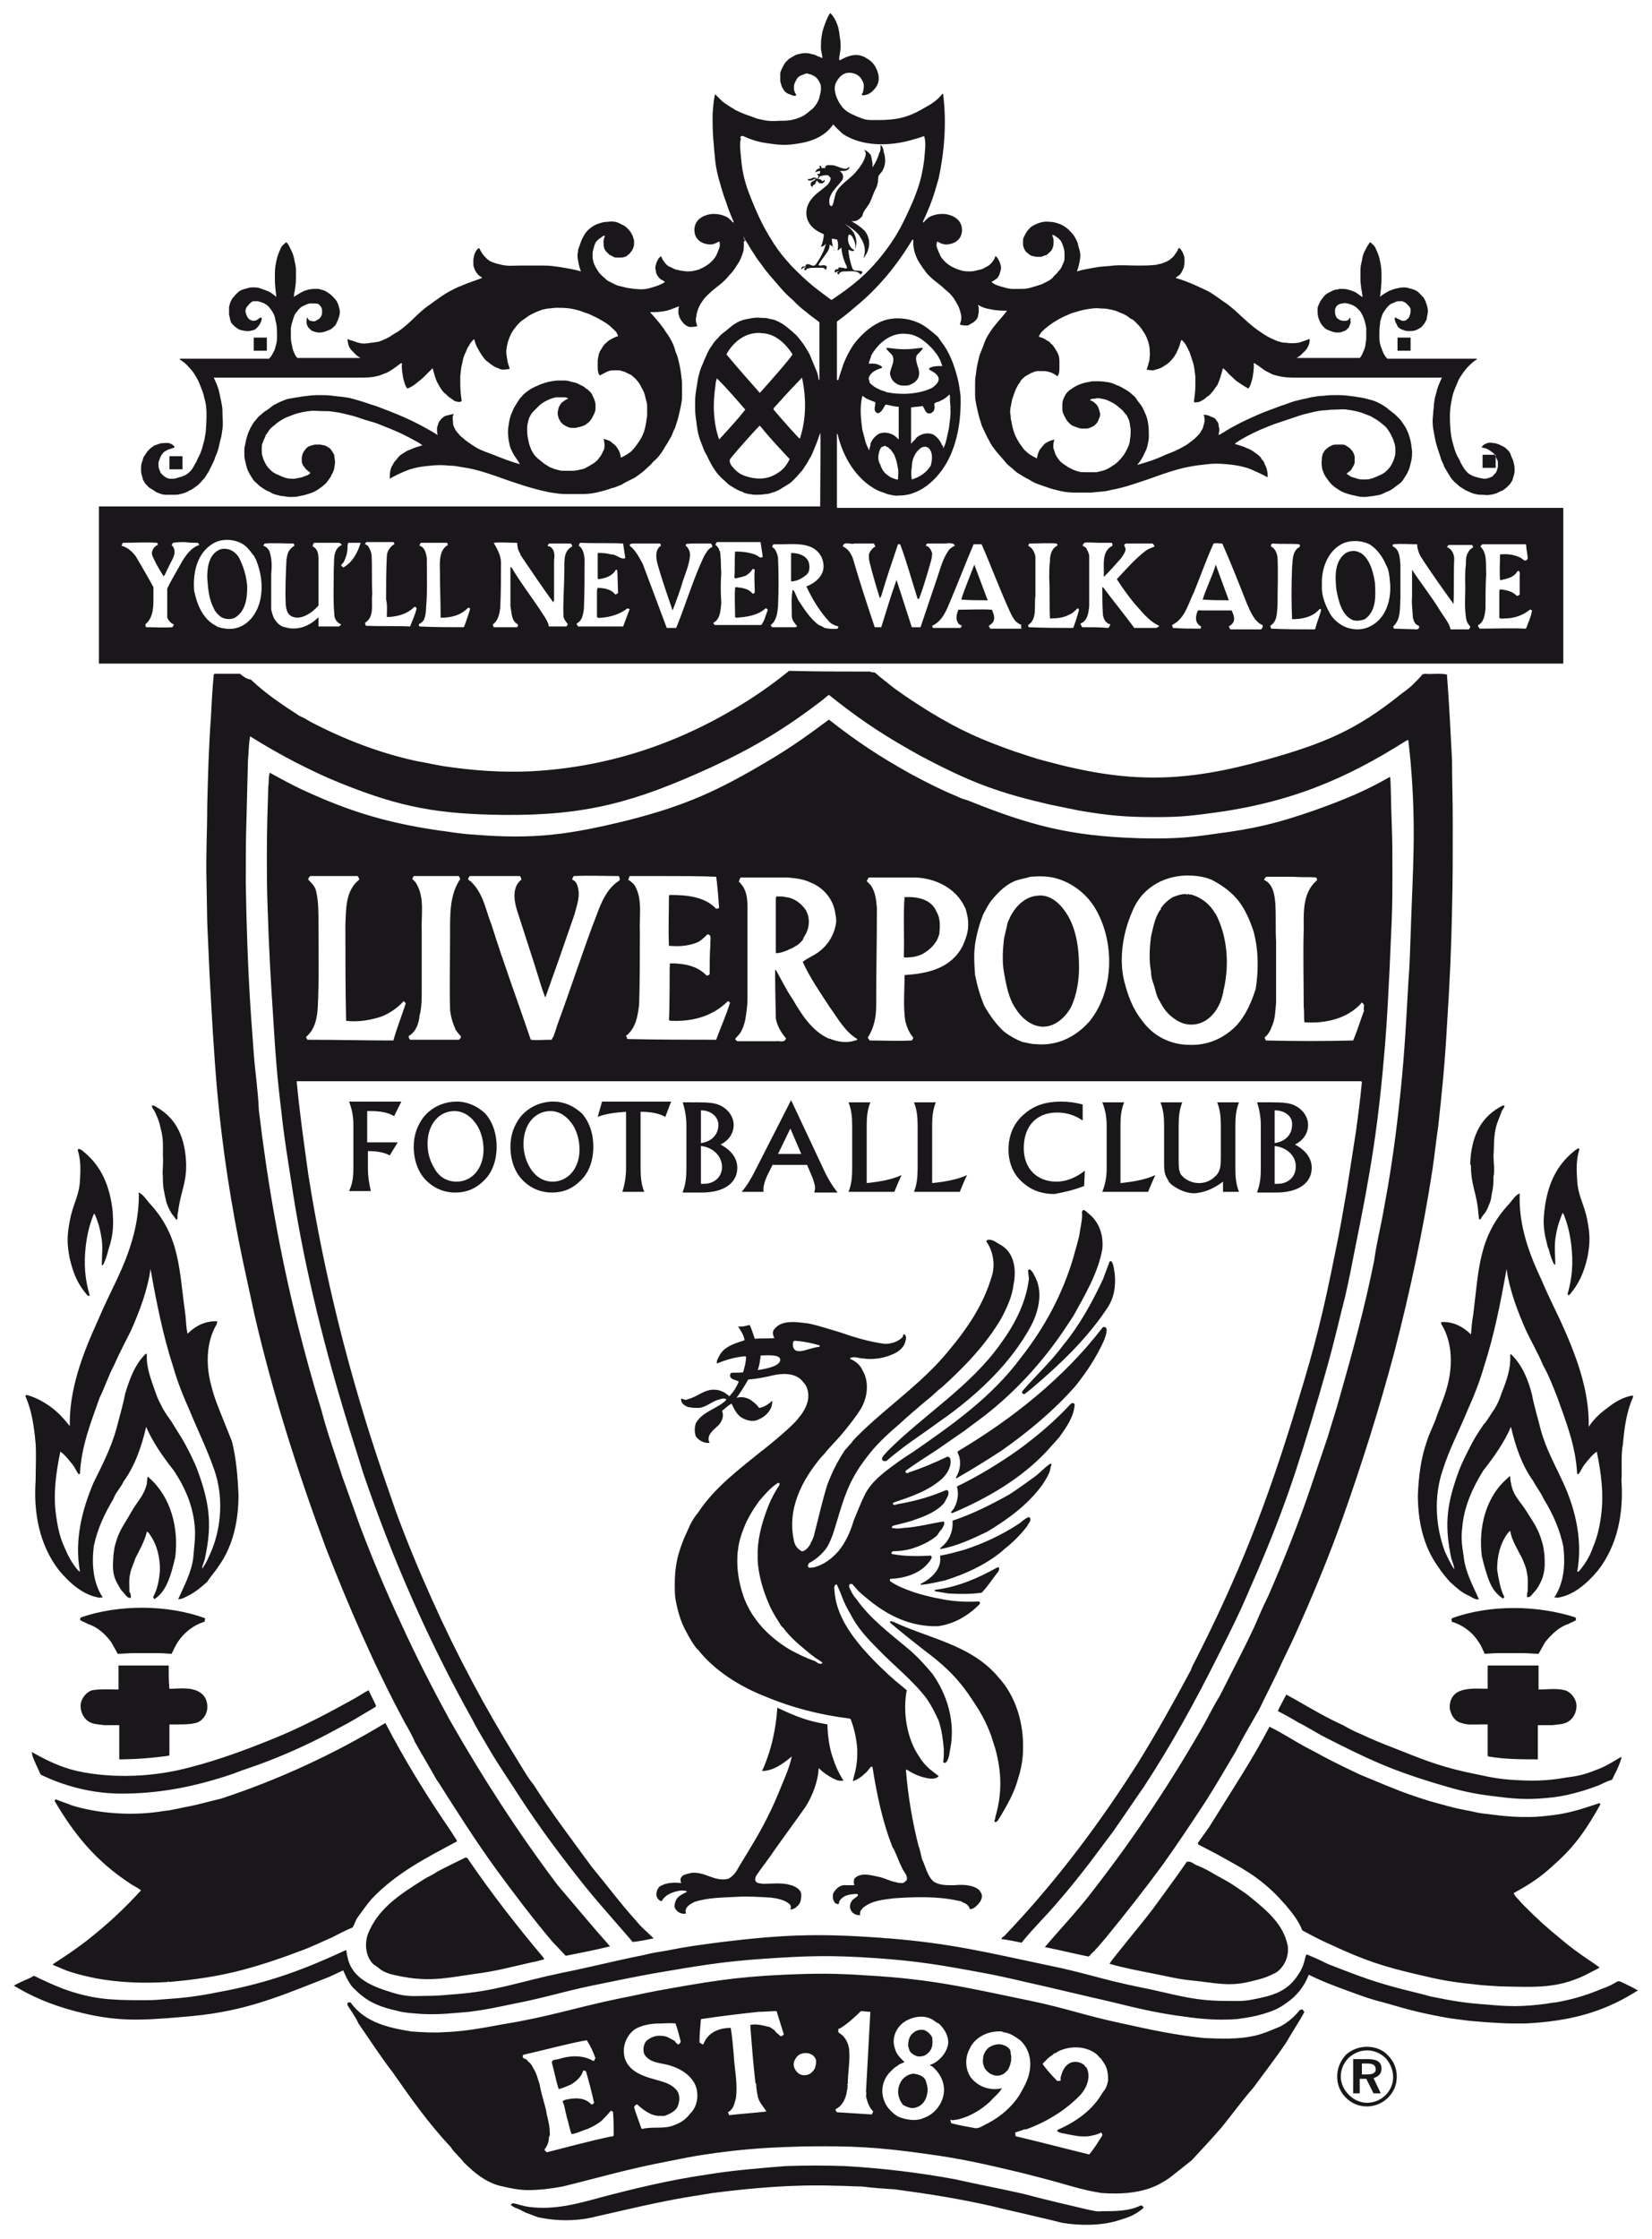 <svg xmlns="http://www.w3.org/2000/svg" xmlns:xlink="http://www.w3.org/1999/xlink" id="Layer_1" x="0px" y="0px" viewBox="0 0 227.2 307.7" style="enable-background:new 0 0 227.2 307.7;" xml:space="preserve"><style type="text/css">	.Arched_x0020_Green{fill:url(#SVGID_1_);stroke:#FFFFFF;stroke-width:0.25;stroke-miterlimit:1;}	.st0{fill:#1A171B;}</style><linearGradient id="SVGID_1_" gradientUnits="userSpaceOnUse" x1="-791.648" y1="589.045" x2="-790.94" y2="588.338">	<stop offset="0" style="stop-color:#249E2E"></stop>	<stop offset="0.983" style="stop-color:#1C371D"></stop></linearGradient><path class="st0" d="M50.7,232.3c0.3,0.7,0.7,1.4,1,2.1c0,0.3-0.2,0.2-0.4,0.4c-2.4,1.4-2.6,1.6-4.9,2.8c-3.1,1.7-6.3,3.2-9.7,4.5 c-1.5,0.6-3.2,1.1-4.7,1.7c-5,1.7-10.2,2.8-15.9,2.7c-3.6-0.1-7.2-1-10.5-2.6c-0.4-0.9-0.9-1.8-1.2-2.8c0.1-0.1-0.1-0.2,0-0.3 c1.9,1.1,4,2.1,6.2,2.6c5,1.1,10.7,0.8,15.5-0.5c4.3-1.1,8.5-2.7,12.6-4.4c3.5-1.5,6.9-3.3,10.3-5.2C49.5,233,50.1,232.6,50.7,232.3 L50.7,232.3z M178.7,233.9c-0.7-0.4-0.5-0.3-1.8-1c-0.3,0.6-0.7,1.3-1,1.9c0,0.1-0.2,0.3-0.1,0.4c1,0.5,1.7,0.9,2.7,1.5 c1.6,0.8,2.4,1.4,4,2.2c5.5,2.8,8.7,4.3,14.6,6.1c3,0.9,4.7,1.4,7.8,1.8c3.1,0.4,4.9,0.6,7.9,0.3c1.1-0.1,1.7-0.2,2.7-0.4 c1.7-0.4,2.7-0.7,4.3-1.3c0.7-0.3,1.2-0.6,1.9-0.8c0.2-0.3,0.3-0.7,0.5-1c0.3-0.6,0.6-1.3,0.8-2c0-0.1,0-0.1-0.1-0.1 c-1.2,0.7-2.1,1.3-3.5,1.8c-1.5,0.6-2.4,0.8-4,1c-2.9,0.5-4.7,0.5-7.7,0.3c-2.5-0.2-3.8-0.6-6.3-1.1c-3.9-0.9-6-1.8-9.8-3.3 c-1.8-0.7-2.8-1.1-4.5-1.9c-1-0.4-1.5-0.7-2.4-1.2C182.3,236,181,235.2,178.7,233.9L178.7,233.9z M53,236.8 c-7.1,4.3-14.7,7.8-22.6,10.4c-1.3,0.3-2.7,0.7-4.1,1c-1.2,0.2-2.6,0.6-3.8,0.7c-4.1,0.7-8.9,0.4-12.7-0.8c-0.7-0.3-1.4-0.5-2.1-0.8 c-0.1,0-0.1,0.1-0.2,0.2c2.6,4.4,5.5,8.2,10.6,11.5c0.5,0.3,0.9,0.5,1.3,0.8c-2.4,2.6-4.5,4.6-7.7,7.1c-1.6,1.2-2.8,2-4.2,2.9 c-0.4,0.3-0.3,0.2,0.4,0.5c1.7,0.8,3.4,1.2,5.3,1.6c3.3,0.6,6.6,0.7,9.9,0.5l0-0.1c0,0,0.1,0,0.1,0.1c3.5-0.3,7-0.8,10.3-1.7 c2.6-0.7,5.3-1.6,7.9-2.6c1.4-0.5,2.8-1.2,4.2-1.8c1-0.5,1.9-1,2.9-1.4c0.3-0.5,0.4-1,0.7-1.4c0.6-0.8,1.2-1.7,1.9-2.5 c3.4-3.6,7.6-5.7,11.7-7.9c0.1-0.1,0-0.1,0-0.2l-0.9-1.4C58.6,246.7,55.6,241.8,53,236.8L53,236.8z M175.9,238 c-0.5-0.3-0.8-0.4-1.3-0.7c-1.2,2.3-2.5,4.5-3.8,6.6c-1.5,2.4-3,4.8-4.5,7.2c-0.5,0.7-1,1.4-1.5,2.1c0,0.1-0.1,0.2,0,0.3 c0.8,0.4,1.5,0.8,2.5,1.3c3.4,1.9,5.5,2.9,8.3,5.7c0.5,0.5,0.7,0.8,1.2,1.3c1,1.2,1.8,2.2,2.3,3.5c1.3,0.7,2.4,1.3,4,2 c4.5,2.1,7.2,3,12,4.1c2.9,0.7,4.5,1,7.5,1.3c1.5,0.2,2.3,0.2,3.7,0.3c5,0.1,8.2,0.4,12.6-2c0.4-0.2,0.8-0.4,1.1-0.6 c-1.1-0.8-2.1-1.4-3.3-2.3c-0.8-0.6-1.2-0.9-1.9-1.5c-2.1-1.7-3.3-2.8-5.2-4.7c-0.5-0.5-0.8-0.9-1.2-1.3c0-0.1-0.2-0.2-0.2-0.4 c0-0.1,0.2-0.1,0.3-0.2l0,0c1.8-1,3.4-2,5.2-3.7c3.1-2.7,4.7-5.3,6.4-8.3c0-0.1-0.1-0.1-0.1-0.2c-1.8,0.6-3.2,1.1-5.3,1.5 c-1.3,0.2-2.1,0.3-3.5,0.4c-2.6,0.1-4.5-0.1-6.7-0.4c0,0,0,0,0,0c-1.1-0.1-1.4-0.2-2.3-0.4c-2.3-0.4-3.5-0.8-5.7-1.4 c-3.2-1-4.9-1.7-8-3c-1-0.4-1.5-0.6-2.5-1.1c-2.1-1-3.3-1.6-5.3-2.7C178.7,239.7,177.7,239,175.9,238L175.9,238z M64.3,255.4 c-0.1-0.1-0.2-0.1-0.3-0.1c-1.2,0.6-2.3,1.1-3.8,1.9c-0.6,0.4-1,0.6-1.6,0.9c-3.7,2.3-6.6,4.2-8,7.7c-0.5,1.4-0.3,3.2,0.8,4.2 c0.2,0.1,0.7,0.5,1.1,0.8c0.9,0.5,1.5,0.6,2.5,0.8c0.4,0.1,0.7,0.1,1.1,0.2c3.5,0.5,5.6,0,9.1-0.5c3.1-0.4,4.8-0.9,7.9-1.6 c0.7-0.1,1.2-0.3,1.7-0.4c0.1-0.2-0.1-0.2-0.1-0.3C71,264.6,67.5,260.1,64.3,255.4L64.3,255.4z M164.7,256.4 c-0.6-0.2-0.9-0.7-1.5-0.5c-1.5,2.2-2.8,3.9-4.6,6.4c-2.3,3-5.8,7.1-6,7.6c2.1,0.6,3.8,0.9,6.3,1.4c2,0.4,3.1,0.7,5.1,0.9 c3.1,0.3,5,0.9,8.1,0.1c0.8-0.2,1.3-0.3,2.1-0.6c0.5-0.2,0.9-0.4,1.3-0.6c1.2-0.8,1.8-2.3,1.6-3.7c-0.6-2.9-2.7-4.7-5.3-6.8 c-0.6-0.5-1-0.7-1.7-1.2c-1-0.7-1.6-1-2.7-1.6C166.2,257.1,165.7,256.8,164.7,256.4L164.7,256.4z M122.2,266.4 c-0.6,0-0.9-0.1-1.4-0.1c-8.4-0.6-13.2-0.4-21.5,0.6c-3,0.4-4.7,0.6-7.7,1.2c-1.2,0.2-1.9,0.3-3.1,0.6c-4.5,0.9-7,1.6-11.5,2.5 c-5.7,1.2-8.9,2.5-14.7,2.9c-1.3,0.1-2,0.2-3.3,0.2c-1.9,0-3,0.2-4.9-0.4c-3-0.9-5.7-2-6.3-4.9c-0.1-0.3-0.1-0.7-0.2-1 c-5.6,2.6-10.5,4.5-17.6,5.8c-3,0.6-4.8,0.8-7.8,1c-1,0.1-1.6,0.1-2.6,0.1c-4.3,0-6.9-0.1-11-1.6c-1.5-0.6-2.6-1.1-3.8-1.7 c-0.3-0.1-0.3,0.1-0.8,0.3c-0.7,0.3-1.4,0.6-2.1,1c2.5,1.5,5,2.6,8.4,3.5c5.6,1.5,9,1.3,14.8,0.8c7.8-0.6,12.1-2.3,19.4-5.2 c1.1-0.4,1.8-0.8,2.7-1.2c0.2,0.4,0.3,0.7,0.5,1.1c0.4,0.7,0.6,1.1,1.2,1.6c0.3,0.3,0.5,0.5,0.9,0.8c0.9,0.7,1.5,1,2.5,1.4 c1.1,0.4,1.7,0.5,2.9,0.8c1.1,0.2,1.8,0.2,2.9,0.3c2.5,0.1,3.9-0.1,6.4-0.3c2.4-0.3,3.7-0.6,6.1-1.1c4.2-0.8,6.5-1.6,10.8-2.5 c3.4-0.7,5.3-1.1,8.6-1.7c5.9-1,9.2-1.6,15.1-2c5.9-0.4,9.2-0.5,15.1-0.1c6,0.4,9.4,1,15.3,2.1c3.2,0.6,5,1.1,8.2,1.8 c2.5,0.6,3.9,0.9,6.4,1.5c4.5,1,7,1.8,11.6,2.5c1.7,0.2,2.6,0.4,4.3,0.5c1.6,0.1,2.5,0.1,4.1,0c1.4-0.2,2.2-0.3,3.6-0.7 c1.3-0.4,2.1-0.7,3.2-1.5c1.6-1.1,2.5-2.4,3.1-3.9c1.8,0.9,3.4,1.5,5.6,2.3c1.9,0.7,3,1.1,5,1.6c3.4,1,5.4,1.5,8.9,2.1 c0.9,0.1,1.4,0.2,2.3,0.3c0.8,0.1,1.3,0.1,2.2,0.2c1.7,0.1,2.6,0.2,4.3,0.2c0.6,0,0.9,0,1.5,0c6-0.3,10.5-1.5,14.9-4.2 c0.2-0.1,0.4-0.3,0.6-0.3c-0.6-0.4-1.3-0.7-1.9-1c-0.7-0.3-0.5-0.3-0.9-0.3c-0.7,0.4-1.2,0.7-2.1,1c-2.4,1-4.2,1.5-6.4,1.9 c-0.2,0-0.9,0.1-1.4,0.2c-3.2,0.4-5,0.4-8.1,0.1c-3-0.2-4.7-0.5-7.7-1.1c-0.4-0.1-0.7-0.2-1.1-0.3c-4.1-1-6.4-1.6-10.3-3.1 c-1-0.4-1.6-0.6-2.6-1c-0.7-0.3-1-0.5-1.7-0.8c-0.5-0.2-0.9-0.4-1.4-0.6c-0.2,0.3-0.2,0.6-0.3,0.9c-0.2,0.8-0.5,1.4-1,2.1 c-1.5,2.2-3.5,2.7-6.1,3.2c-1.5,0.3-2.3,0.2-3.8,0.2c-4.6,0-7.2-1-11.8-1.9c-5-1-7.6-2-12.6-3C135.6,268.3,130.8,267.1,122.2,266.4 L122.2,266.4z M131.3,299.5c-4.9-0.9-9.9-1.5-15-1.8c-2.7-0.1-5.5-0.1-8.3,0c-3.7,0.3-7.4,0.6-11,1.2c-4.8,0.7-9.4,1.8-14,3 c-3.3,0.9-6.7,1.9-10.3,1.4c-0.8-0.1-1.5-0.4-2.2-0.5c-0.1,0.1-0.3,0.2-0.2,0.3l0.5,0.3c0.8,0.3,0.9,0.4,1.5,0.7 c0.6,0.2,1.3,0.5,1.6,0.6c2.6,0.6,5.6,0.6,8.2-0.1c4-0.9,8.1-1.9,12.2-2.6c1.2-0.2,2.5-0.4,3.7-0.6c5.5-0.7,11.1-1.2,16.9-1 c1.2,0,2.4,0.1,3.6,0.1c1.5,0.2,3.1,0.3,4.6,0.4c4.5,0.6,8.9,1.3,13.3,2.3c0.7,0.2,3.9,0.9,6.8,1.6c0.1,0,2.9,0.7,2.9,0.7 c2.4,0.4,5.3,0.4,7.6-0.3c1-0.3,1.3-0.4,2-0.7c0.2-0.1,0.5-0.3,0.7-0.4c0.3-0.2,0.6-0.4,0.9-0.7c-0.1-0.1-0.2-0.3-0.4-0.3 c-1.6,0.8-3.5,0.8-5.4,0.8c-0.6,0.1-1.2-0.1-1.8-0.2c-3-0.7-6-1.4-9-2.2C137.6,300.8,134.4,300.2,131.3,299.5L131.3,299.5z  M125.7,285c-0.8,0-1.6,0.6-1.9,1.3c-0.3,0.6-0.4,1.4-0.1,2.1c0.1,0.4,0.3,0.6,0.5,0.9c0.6,0.3,1.2,0.6,1.9,0.3 c0.7-0.2,1.3-1,1.4-1.8c0.2-0.7,0-1.2-0.2-1.9C127,285.3,126.3,285.1,125.7,285z M138.9,281.7c-0.2-0.3-0.5-0.5-0.8-0.6 c-0.7-0.3-1.5-0.1-2.1,0.3c-0.5,0.4-0.8,1-0.8,1.6c-0.1,0.5,0.1,1,0.3,1.4c0,0.1,0.1-0.1,0.1,0c0,0,0,0.1,0,0.1 c0.3,0.3,0.5,0.5,0.8,0.6c0.6,0.3,1.3,0.2,1.8-0.2c0.1-0.1,0.3-0.3,0.4-0.4c0.4-0.7,0.6-1.5,0.4-2.3 C139,282.1,139,281.9,138.9,281.7z M127.1,279c-0.5-0.1-1.1,0-1.5,0.4c-0.6,0.4-0.7,1.2-0.7,1.8c0.1,0.4,0.2,0.8,0.5,1 c0.2,0.2,0.5,0.3,0.7,0.4c0.5,0.1,1.1,0,1.5-0.4c0.7-0.6,0.7-1.4,0.6-2.2C128,279.6,127.6,279.2,127.1,279z M179.4,276.5 c-0.8,1.5-1.7,2.8-2.5,4.2c-1.4,2.1-2.9,4-4.5,6.2c-1.6,1.8-3,3.8-4.5,5.6c-1.3,1.5-2.7,3-4,4.4c-1,0.8-1.9,1.5-2.9,2.3 c-0.5,0.4-1.1,0.7-1.6,1c-2.3,1.2-5.2,1.4-7.9,1.2c-2.7-0.4-4.9-1.2-8-2c-1.2-0.3-1.9-0.5-3.1-0.8c-5.1-1.2-8-1.9-13.2-2.6 c-6.4-0.9-10.1-1.1-16.6-1c-3.8,0.1-6,0.2-9.8,0.6c-3.4,0.4-5.3,0.7-8.7,1.4c-5.8,1.1-9.8,2.3-14.7,3.5c-1.6,0.3-3.2,0.5-4.8,0.5 c-1.3,0-2.6-0.3-3.9-0.6c-1.9-0.5-3.5-1.8-4.9-3.2c-0.6-0.8-1.3-1.3-1.8-2.1c-3-3.2-5.5-6.7-8-10.3c-1.7-2.2-3.1-4.4-4.7-6.7 c-0.4-0.9-1-1.7-1.5-2.5c0-0.1-0.1-0.3,0.1-0.4l0.3,0c2,2.8,5.3,3.5,8.4,4c1.4,0.1,2.9,0.2,4.4,0.1c2.7-0.1,5-0.5,8.2-1.1 c6.2-1,9.6-2.2,15.8-3.5c2.1-0.4,3.3-0.7,5.4-1.1c6.7-1.2,10.6-1.9,17.4-2.2c4.5-0.2,7.1-0.2,11.5,0.1c8.9,0.5,13.8,1.7,22.5,3.5 c4.8,1,7.4,2,12.1,3c4.5,1,7.8,1.7,11.7,2.1c2.3,0.1,4.6,0.2,6.9-0.3c1.3-0.3,2.4-0.8,3.6-1.3c1.1-0.6,1.9-1.3,2.7-2.3 c0.1,0.1,0.4-0.2,0.4,0.1L179.4,276.5z M84.4,293.5c0-1.1,0-2.3-0.1-3.3c-0.1,0-0.2-0.1-0.3-0.1c-0.4,0.5-0.8,0.9-1.3,1.4 c-0.5,0.4-1.2,0.8-1.9,1.1c-0.7,0.2-1.4,0.6-2.2,0.7c-0.3-0.8-0.4-1.6-0.7-2.5l0-0.1c-0.2-0.6-0.2-1.2-0.5-1.8 c-0.1-0.2,0.2-0.2,0.3-0.3c1.2-0.3,2.7-0.4,3.6,0.6c0.2,0.1,0.3-0.1,0.4-0.2c-0.3-1.4-0.7-2.9-1.1-4.3c-0.1-0.1-0.3-0.2-0.4-0.1 c-0.2,0.8-1,1.5-1.7,1.9c-0.5,0.2-1.1,0.5-1.6,0.6c-0.2-0.1-0.1-0.3-0.2-0.4c-0.3-1.1-0.5-2.1-0.8-3.2c0-0.5,0.6-0.4,0.9-0.5 c1.5-0.5,3.3-0.6,4.7,0.2c0.3,0.2,0.2-0.2,0.4-0.3c-0.3-0.9-0.7-1.7-1.2-2.5c-2.8,0.5-5.6,1.3-8.3,1.9c-0.2,0.1-0.5,0-0.5,0.3 c-0.1,0.4,0.6,0.3,0.7,0.7c0.5,0.3,0.7,0.9,1,1.4c0.3,0.6,0.4,1.2,0.6,1.7c0.2,1.2,0.6,2.4,0.9,3.6c0.1,0.9,0.5,1.9,0.5,2.9 c0,0.3,0.1,0.5-0.1,0.8c0,0.6-0.2,1.2-0.6,1.7c0,0.2,0.2,0.3,0.3,0.4c2.8-0.7,5.7-1.5,8.5-2.1C84,293.6,84.3,293.7,84.4,293.5z  M95.5,286.3c-0.8-1.4-2.2-2.1-3.6-2.5c-1.2-0.3-2.6-0.3-3.3-1.5c-0.2-0.6-0.1-1.2,0.2-1.7c0.6-0.6,1.4-0.9,2.2-0.8 c0.7,0,1.2,0.4,1.8,0.7c0.1,0.2,0.3,0.4,0.5,0.5c0.1-0.1,0.4-0.3,0.3-0.5c-0.2-0.8-0.4-1.6-0.7-2.4c-0.8-0.1-1.4,0-2.1,0 c-1.2,0-2.5,0.2-3.5,0.8c-0.7,0.5-1.2,1.3-1.4,2.1c-0.2,0.8-0.1,1.7,0.2,2.3c0.7,1.5,2.5,2.1,4,2.5c1,0.3,2.1,0.5,2.9,1.4 c0.5,0.5,0.5,1.4,0.3,2c-0.2,0.9-1.1,1.3-1.9,1.6l-0.7,0c-1.2,0-2.2-0.8-3.1-1.6c-0.2,0.1-0.3,0.2-0.4,0.4c0.3,1,0.7,2,1,2.9 l0.1,0.1c1.5-0.4,3.1,0.1,4.6-0.6c0.8-0.3,1.5-0.8,2-1.5C96,289.5,96.2,287.6,95.5,286.3z M107.8,279.6l-1-3.2 c-0.8,0-1.7,0.1-2.5,0.1c-2.7,0.3-5.3,0.6-7.9,1c-0.1,1.1-0.2,2.1-0.2,3.2c0.1,0.1,0.3,0.2,0.5,0.3c0.1-0.2,0.2-0.4,0.3-0.6 c0.7-1.2,2.1-1.7,3.5-1.7c0.2,1.2,0.3,2.5,0.4,3.6c0.1,2,0.6,4.1,0.3,6.1c-0.2,0.7-0.3,1.5-1.1,1.9c0.1,0.1,0.1,0.3,0.2,0.4 c1.7-0.2,3.4-0.3,5.1-0.5c-0.3-0.6-1.1-1.3-1.2-2.2c-0.1-0.5-0.2-1-0.2-1.6l-0.1-0.1c-0.3-2.6-0.5-5.1-0.7-7.7 c0.1-0.1-0.1-0.2,0-0.3c0.9-0.2,1.8,0.1,2.7,0.3l0.7,0.5c0.1,0.3,0.4,0.4,0.6,0.6C107.4,280,107.6,279.8,107.8,279.6z M112,282.7 c-0.2-0.3-0.5-0.4-0.8-0.5c-0.6-0.1-1.3,0-1.7,0.6c-0.3,0.4-0.5,1-0.2,1.5c0.2,0.5,0.8,1,1.4,0.9c0.6,0,1.1-0.4,1.4-1 C112.2,283.7,112.4,283.1,112,282.7z M120.1,290.2c-0.6-0.6-0.8-1.3-1-2.1c0-0.2,0.1-0.4,0-0.6c0.2-3.7,0.4-7.3,0.6-11 c-0.4,0-0.8-0.1-1.3-0.1c-0.9,0.9-1.8,1.7-2.9,2.4c-0.3-0.1-0.2,0.4-0.2,0.5c0,0.1,0.1,0,0.1,0.1c0.9,0.5,1.4,1.6,1.4,2.6 c0.1,1.3-0.2,2.9-0.2,4.4l-0.1,0.1l0.1,0.1c-0.1,0.2,0,0.5-0.1,0.6c-0.1,1.1-0.6,2.2-1.6,2.7c0,0.1,0.1,0.3,0.2,0.4 c1.6,0.1,3.2,0.2,4.8,0.3C120,290.5,120,290.3,120.1,290.2z M129.1,278.1c-0.3-0.1-0.5-0.3-0.8-0.5c-1.3-0.8-3-0.4-4.1,0.4 c-1.1,0.9-1.6,2.3-1.1,3.6c0.2,0.8,0.8,1.3,1.3,1.8c-0.2,0.1-0.4,0.2-0.7,0.3c-0.3,0.3-0.7,0.4-1,0.8c-1.2,1-1.7,2.7-1.1,4.2 c0.3,0.9,1.1,1.7,1.9,2.2c1,0.4,2.4,0.7,3.5,0.2c1.5-0.5,2.6-1.9,2.8-3.4c0.2-1.4-0.5-2.8-1.6-3.7c-0.1-0.1-0.2,0-0.3-0.2 c1.2-0.4,2.3-1.6,2.5-2.9C130.5,280,130,278.9,129.1,278.1z M140.1,288.1c0.6-1,1.3-2.2,1.5-3.4c0.3-1.6-0.1-3.2-1.3-4.3 c-0.7-0.5-1.4-1-2.3-1.1l-0.2-0.1c-1.5-0.1-2.9,0.4-3.9,1.5c-0.2,0.3-0.4,0.5-0.5,0.8c-0.7,1.2-0.7,2.8,0.1,4c1,1.3,2.7,1.9,4.3,1.5 c-0.4,0.7-1.1,1.2-1.6,1.8c-1.3,1.2-2.8,2.1-4.5,2.5c-0.3,0-0.7,0.2-1,0c0,0.2,0.1,0.3,0.1,0.5c1.1,0.3,2.3,0.5,3.4,0.7 c0.6,0,1.2-0.5,1.7-0.7C137.6,290.9,139.1,289.6,140.1,288.1z M152.4,285.9c0-0.9-0.1-1.7-0.6-2.4c-0.1-0.2-0.3-0.4-0.4-0.6 c-0.2-0.1-0.3-0.3-0.5-0.5c-1.4-1.2-3.6-1.3-5.3-0.5c-0.2,0.1-0.4,0.3-0.6,0.3c-0.3,0.3-0.7,0.5-1,0.8c-0.2,0.3-0.5,0.4-0.6,0.7 c0.6,0.8,1.3,1.6,2,2.3c0.2,0,0.4,0,0.5-0.1c-0.1-0.3,0-0.5,0.1-0.8c0.2-0.8,0.8-1.6,1.6-1.7c0.6-0.1,1.2,0.1,1.6,0.5 c0,0.2,0.3,0.2,0.3,0.4c0.5,1.2,0,2.6-0.9,3.6c-2.1,2.2-4.8,3.8-7.6,4.8l0-0.1c-0.4,0.2-0.9,0.3-1.4,0.5c0.1,0.2,0,0.4,0.1,0.5 c3.4,0.8,6.8,1.7,10.1,2.5c0.7-0.8,1.2-1.7,1.8-2.6l0-0.2c-0.1,0-0.1-0.3-0.2-0.2c-0.5,0.3-1.2,0.4-1.7,0.5c-1.1,0.1-2-0.1-3-0.3 c-0.4-0.1-0.9-0.1-1.3-0.4c0-0.1,0-0.1,0.1-0.2c2.5-1.1,4.8-2.7,6.2-5.2C152.1,287.1,152.3,286.5,152.4,285.9z M25.6,160.3 c0-0.1,0-0.2,0-0.3c-0.1-3.4-1.2-6.2-4-7.8c-0.2-0.1-0.5-0.4-0.7-0.2c-0.1,0.1,0.3,0.6,0.4,0.8c0.4,0.9,0.6,1.3,0.8,2.3 c0.4,1.4,0.3,2.5,0.3,3.7c0.1,1-0.1,2.1,0,2.9c0,0,0,0,0,0c0,0.6,0,1.4,0.2,2.2c0.1,0.6,0.2,0.9,0.3,1.4c0.2,0.5,0.3,0.8,0.6,1.3 c0.2,0.4,0.5,0.6,0.7,1c0.1,0.1,0.1,0,0.2-0.1c0-0.4,0-0.6,0.1-1C24.8,164,25.6,162.7,25.6,160.3L25.6,160.3z M11.4,158.2 c-0.1-0.1-0.4-0.3-0.6-0.3c-0.1,0.1-0.1,0.1-0.1,0.2c0.4,1.3,0.4,2.5,0.3,4.1c-0.1,2.2-1,3.3-1.4,5.6c-0.4,2-0.4,3.2,0,5.2 c0.5,2.1,1.1,3.5,2.4,5c0.2,0.2,0.4,0.1,0.3-0.1c-0.6-2.1-0.8-4.1-0.5-6.7c0.2-1.6,0.5-2.8,1-4.1c0.1-0.2,0.1-0.3,0.2-0.3 c0.4,0.9,0.7,1.8,0.9,3c0.3,1.5,0.1,2.7,0.1,4c0,0.2,0.1,0.1,0.2,0c0.3-0.6,0.5-1.2,0.7-2c0.1-0.4,0.2-0.6,0.3-1 c0.4-1.6,0.4-2.6,0.3-4.3C15.1,162.9,13.9,160.2,11.4,158.2L11.4,158.2z M32.8,205.5c0,3.4-0.7,6.9-2.7,9.7 c-0.5,0.8-1.1,1.4-1.6,2.2c-0.8,0.7-1.6,1.4-2.6,1.9c-0.4,0.2-0.9,0.5-1.4,0.5c0.8-1.8,1.9-3.8,2.1-5.9c0.1-1.4,0.3-2.6,0.2-3.9 c-0.2-2.9-1.3-5.5-2.9-7.9c-1.5-1.9-2.9-3.9-3.8-6c-0.6,2.6-1.5,5.3-3.1,7.5c-0.4,0.9-1.1,1.5-1.4,2.4c-1.2,2-2.2,4.1-2.7,6.5 c-0.3,2.5-0.1,5,1.2,7c0,0.1-0.1,0.1-0.1,0.1l-0.1-0.1l-0.1,0.1c-2.3-0.3-4.2-2-5.7-3.8c-2.7-3.5-3.5-7.9-3.2-12.3 c0-1.7,0.1-3.4,0-5.1c-0.2-2.2-0.5-4.5-1.4-6.5c0-0.1,0.1-0.1,0.1-0.2c1.2,0.3,2.3,0.9,3.3,1.6c1.1,0.8,1.9,1.7,2.7,2.7 c-0.1-5.1,1.8-10,3.9-14.6c0.8-1.9,1.7-3.7,2.6-5.6c1.7-3.6,3-7.4,3-11.6c0-0.1-0.1-0.2,0-0.3c0.6,0.3,0.9,0.8,1.4,1.4 c4.3,4.6,4.1,9.1,5,15.4c0.1,1,0.1,1.8,0.3,2.6c1.1-1.1,2.5-1.8,4.1-1.7c0,0.1-0.1,0.2-0.1,0.4c-1.5,2.5-1.5,5.8-0.7,8.6 c0.4,1.6,1,3,1.6,4.5c0.4,1,0.8,2,1.2,3C32.5,200.5,32.7,203,32.8,205.5z M29.5,202.1c-1-2.9-2.3-5.5-3.4-8.2c-0.9-2-1.7-4-2.3-6.1 c-1.4-4.3-2.3-8.9-3.1-13.4c-0.4,2.9-1.5,5.8-2.7,8.5c-0.8,1.6-1.6,3.1-2.3,4.7c-0.8,1.5-1.3,3.1-2,4.5c-1.2,3.4-2.5,6.6-2.7,10.4 c0,0.1-0.1,0.1-0.2,0.1c-0.3-0.4-0.5-0.9-0.8-1.3c-0.5-0.6-1-1.3-1.7-1.8c-0.6,2.9-1,5.8-0.6,8.7c0.2,1.5,0.5,3,1.1,4.3 c0.5,1.2,1.1,2.4,2,3.4c0,0,0.1,0,0.1,0c0,0,0,0.1,0.1,0.1c-0.8-4.3,0.3-8.6,1.9-12.3c1.2-2.4,2.4-4.8,3.1-7.3 c0.4-1.6,0.9-3.2,1.2-4.8c0.6-2,1.3-4,2.8-5.5c0.1,0,0.2-0.1,0.2,0c-0.1,1.8,0.5,3.3,1.2,5.3c0.3,0.9,0.6,1.4,1,2.2 c0.4,0.7,0.7,1.1,1.2,1.8c0.1,0.2,0.2,0.3,0.3,0.5c0.8,1.3,1.3,2,2,3.4c0.7,1.4,1.1,2.2,1.6,3.7c1.4,4.1,1.6,6.9,0.7,11.1 c-0.1,0.6-0.4,1-0.4,1.5c0.6-0.8,0.9-1.6,1.3-2.5C30.5,209.7,30.7,205.6,29.5,202.1z M20.5,203.1c-0.1-0.1-0.1-0.2-0.2-0.1 c0,0-0.1,0.5-0.1,0.9c-0.4,1.7-1.3,2.4-2.2,4c-0.9,1.6-1.6,2.4-2.1,4.2c-0.2,0.6-0.2,1-0.3,1.6c-0.1,1.7-0.2,2.8,0.7,4.2 c0.2,0.4,0.4,0.7,0.7,1c0.3,0.3,0.5,0.8,1,0.7c0-0.3,0-0.6-0.2-0.8c0-0.8-0.1-1.7,0.1-2.5c0.1-0.7,0.5-1.4,0.7-2.1 c0.6-1.2,1.3-2.4,1.6-3.7c0.2,0.1,0.3,0.2,0.4,0.4c1,1.4,1.4,3.1,1.4,4.9c-0.1,1.2-0.3,2.5-0.9,3.6c-0.1,0.2,0.1,0.2,0.1,0.4 c0.8-0.5,1.4-1.3,1.8-2.2c0.5-1.1,0.8-2.3,1.1-3.6C24.6,210,23.5,205.7,20.5,203.1L20.5,203.1z M28.2,222.4 c-5.2-1.9-11.9-1.9-17.1-0.1c0,0.1-0.2,0.3,0,0.4c0.3,0.2,0.7,0.3,1,0.5c1.3,0.4,2.4,1.4,3.2,2.5c0.3,0.5,0.6,1.1,0.9,1.6 c2.5-0.1,0.7-0.1,3.8-0.1c2.5,0,2.1,0,3.6,0.1c0.3-0.6,0.5-1.1,0.9-1.7c0.9-1.3,2.2-2.3,3.6-2.7c0.1-0.1,0-0.2,0.1-0.3 C28.2,222.5,28.2,222.5,28.2,222.4L28.2,222.4z M23.2,228.9c-2.1,0-6.6,0-6.9,0c0,1.1,0,2.2,0,3.3c-1.3,0-2.4-0.1-3.6,0.1 c-0.8,0.2-1.5,1.1-1.6,1.9c-0.1,0.9,0.3,1.9,1.1,2.4c0.6,0.4,1.4,0.4,2.2,0.5c0.6,0,1.3,0,2,0c0,1.7,0,2.6,0,4.3c0,0.2,0,0.3,0,0.4 c2.2,0,4.7-0.2,6.8-0.5c0.1,0,0.1-0.1,0.1-0.4c0-1.8,0-2.2,0-3.9h1.1c0.9,0,1.7,0,2.5-0.2c0.9-0.2,1.5-1.1,1.6-1.9 c0.1-0.9-0.2-1.8-1-2.3c-1.2-0.8-3-0.5-4.2-0.5C23.2,231,23.2,230.3,23.2,228.9L23.2,228.9z M202.3,160.3c0,2.5,0.8,3.8,1,6.2 c0,0.4,0.1,0.6,0.1,1c0,0,0.1,0.1,0.2,0.1c0.2-0.4,0.4-0.6,0.7-1c0.3-0.5,0.4-0.8,0.6-1.3c0.2-0.5,0.2-0.9,0.3-1.4 c0.2-0.8,0.2-1.6,0.2-2.2c0,0,0,0,0,0c0.2-0.8,0-1.9,0-2.9c0.1-1.2,0-2.3,0.3-3.7c0.2-0.9,0.5-1.4,0.8-2.3c0.1-0.3,0.5-0.7,0.4-0.8 c-0.1-0.2-0.5,0.1-0.7,0.2c-2.8,1.6-3.9,4.4-4,7.8C202.3,160.1,202.3,160.2,202.3,160.3L202.3,160.3z M216.5,158.2 c-2.5,2-3.7,4.7-4.1,8.2c-0.2,1.7-0.1,2.7,0.3,4.3c0.1,0.4,0.1,0.6,0.3,1c0.2,0.8,0.4,1.4,0.7,2c0.1,0.1,0.2,0.2,0.2,0 c0-1.3-0.2-2.5,0.1-4c0.2-1.2,0.5-2,0.9-3c0.1,0,0.1,0.2,0.2,0.3c0.5,1.3,0.8,2.5,1,4.1c0.3,2.6,0.1,4.6-0.5,6.7 c0,0.2,0.1,0.3,0.3,0.1c1.2-1.4,1.9-2.9,2.4-5c0.4-2,0.4-3.2,0-5.2c-0.4-2.2-1.3-3.3-1.4-5.6c-0.1-1.6-0.1-2.8,0.3-4.1 c0-0.1,0-0.1-0.1-0.2C216.9,157.9,216.6,158.1,216.5,158.2L216.5,158.2z M223,203.5c0.3,4.4-0.5,8.8-3.2,12.3 c-1.5,1.8-3.4,3.5-5.7,3.8l-0.1-0.1l-0.1,0.1c-0.1-0.1-0.2,0-0.1-0.1c1.3-2,1.5-4.5,1.2-7c-0.5-2.3-1.4-4.4-2.7-6.5 c-0.4-0.9-1-1.6-1.4-2.4c-1.6-2.2-2.5-4.9-3.1-7.5c-0.9,2.1-2.3,4.1-3.8,6c-1.5,2.4-2.7,5.1-2.9,7.9c-0.2,1.4,0,2.6,0.2,3.9 c0.2,2.1,1.3,4.1,2.1,5.9c-0.5,0.1-1-0.3-1.4-0.5c-1-0.4-1.8-1.2-2.6-1.9c-0.6-0.7-1.2-1.4-1.7-2.2c-2-2.8-2.7-6.3-2.7-9.7 c0.1-2.5,0.4-5,1.2-7.3c0.3-1,0.8-2,1.2-3c0.5-1.5,1.2-3,1.6-4.5c0.8-2.8,0.8-6.1-0.7-8.6c-0.1-0.1-0.1-0.2-0.1-0.4 c1.6-0.1,3,0.6,4.1,1.7c0.1-0.9,0.1-1.6,0.3-2.6c0.8-6.3,0.7-10.8,5-15.4c0.5-0.6,0.8-1.1,1.4-1.4c0,0.1,0,0.2,0,0.3 c-0.1,4.2,1.3,8,3,11.6c0.8,1.9,1.7,3.7,2.6,5.6c2.1,4.6,4,9.5,3.9,14.6c0.7-1.1,1.6-1.9,2.7-2.7c1-0.8,2.1-1.4,3.3-1.6 c0.1,0,0.1,0.1,0.1,0.2c-0.9,2-1.2,4.2-1.4,6.5C222.9,200,223.1,201.7,223,203.5z M219.6,199.5c-0.7,0.5-1.2,1.2-1.7,1.8 c-0.3,0.4-0.5,0.9-0.8,1.3c-0.1,0-0.2,0-0.2-0.1c-0.2-3.8-1.5-7-2.7-10.4c-0.6-1.5-1.2-3.1-2-4.5c-0.7-1.7-1.6-3.2-2.3-4.7 c-1.2-2.7-2.3-5.6-2.7-8.5c-0.8,4.5-1.7,9.1-3.1,13.4c-0.6,2.1-1.4,4.1-2.3,6.1c-1.1,2.7-2.5,5.3-3.4,8.2c-1.2,3.5-1,7.6,0.3,11.1 c0.4,0.9,0.8,1.7,1.3,2.5c0-0.5-0.2-0.9-0.4-1.5c-0.9-4.3-0.7-7,0.7-11.1c0.5-1.5,0.9-2.3,1.6-3.7c0.7-1.4,1.1-2.1,2-3.4 c0.1-0.2,0.2-0.3,0.4-0.5c0.5-0.7,0.7-1.1,1.2-1.8c0.5-0.8,0.7-1.3,1-2.2c0.8-2,1.3-3.5,1.2-5.3c0-0.1,0.1-0.1,0.2,0 c1.5,1.5,2.3,3.5,2.8,5.5c0.3,1.6,0.8,3.2,1.2,4.8c0.7,2.6,2,4.9,3.1,7.3c1.7,3.7,2.7,8,1.9,12.3c0,0,0-0.1,0.1-0.1c0,0,0.1,0,0.1,0 c0.9-1,1.6-2.2,2-3.4c0.6-1.4,0.9-2.8,1.1-4.3C220.6,205.3,220.2,202.4,219.6,199.5z M207.4,203.1c-3.1,2.6-4.1,6.9-3.6,10.8 c0.3,1.2,0.6,2.4,1.1,3.6c0.4,0.9,0.9,1.6,1.8,2.2c0.1-0.1,0.3-0.2,0.1-0.4c-0.5-1.1-0.7-2.3-0.9-3.6c0-1.8,0.4-3.5,1.4-4.9 c0.1-0.1,0.2-0.3,0.4-0.4c0.2,1.3,1,2.5,1.6,3.7c0.3,0.7,0.6,1.3,0.7,2.1c0.2,0.8,0.1,1.7,0.1,2.5c-0.1,0.3-0.1,0.6-0.1,0.8 c0.5,0.1,0.7-0.4,1-0.7c0.3-0.3,0.5-0.6,0.7-1c0.8-1.4,0.8-2.6,0.7-4.2c-0.1-0.6-0.1-1-0.3-1.6c-0.5-1.8-1.1-2.6-2.1-4.2 c-1-1.6-1.9-2.2-2.2-4c-0.1-0.3-0.1-0.9-0.1-0.9C207.5,202.9,207.5,203,207.4,203.1L207.4,203.1z M199.7,222.4 c0,0.1-0.1,0.1-0.1,0.2c0.1,0.1,0,0.2,0.1,0.3c1.4,0.4,2.8,1.4,3.6,2.7c0.4,0.5,0.6,1.1,0.9,1.7c1.5-0.1,1.1-0.1,3.6-0.1 c3.1,0,1.3,0,3.8,0.1c0.3-0.5,0.6-1.1,0.9-1.6c0.8-1,1.9-2.1,3.2-2.5c0.3-0.2,0.7-0.3,1-0.5c0.1-0.1,0-0.3,0-0.4 C211.5,220.6,204.9,220.5,199.7,222.4L199.7,222.4z M204.6,228.9c0,1.3,0,2,0,3.2c-1.2,0-3-0.2-4.2,0.5c-0.8,0.5-1.1,1.4-1,2.3 c0.2,0.9,0.7,1.7,1.6,1.9c0.8,0.3,1.6,0.2,2.5,0.2h1.1c0,1.7,0,2.3,0,4c0,0.3,0,0.4,0.1,0.4c2.2,0.4,4.7,0.4,6.8,0.4 c0-0.1,0-0.2,0-0.4c0-1.8,0-2.7,0-4.3c0.7,0,1.4,0,2,0c0.7-0.1,1.6-0.1,2.2-0.5c0.8-0.5,1.2-1.5,1.1-2.4c-0.1-0.8-0.8-1.7-1.6-1.9 c-1.2-0.3-2.3-0.1-3.6-0.1c0-1.1,0-2.2,0-3.3C211.2,228.9,206.7,228.9,204.6,228.9L204.6,228.9z M33,92.6l-3.4,0 c-0.1,0-0.1,0-0.2,0.1c-0.2,2-0.3,4.1-0.4,6c-0.3,4.1-0.4,8-0.5,12.1c0,3.4-0.2,6.9-0.1,10.3l0.1,5.7l0.3,6.7 c0.3,5.5,0.6,11.3,1.1,16.8c0.7,7.7,1.9,15.4,3.5,23l1.6,7.4c2.5,10.8,5.9,21.5,9.8,32c3.2,8.2,6.7,16.3,10.9,24.1 c0.3,0.5,1.2,2.1,1.3,2.5c1,1.8,2.1,3.6,3.1,5.4l0.1,0.1l0,0c2.6,4.1,5.2,8.2,8.1,12.2c2.5,3.4,5,6.7,7.7,9.9 c0.6,0.6,1.8,1.9,1.8,1.9c2-0.4,4.1-0.8,6.1-1.3c-2.5-2.8-4.8-5.6-7.2-8.4c-5.5-7.3-10.4-14.9-14.9-22.8c-2.4-4.4-4.6-8.7-6.7-13.3 l0,0c-2.1-4.5-3.9-8.8-5.6-13.3c-0.8-2.2-1.6-4.5-2.4-6.7c-1-3.1-2.1-6.1-2.9-9.2c-1.2-3.9-2.3-7.9-3.3-11.9 c-2.4-9.6-4.1-19.3-5.3-29.3c-0.1-2.6-0.5-5.2-0.7-7.8l-0.4-5.5c-0.4-6.1-0.6-11.8-0.7-18c0-2.9,0-5.9,0.1-8.8l0.2-7.9 c0.1-1.2,0.1-2.3,0.3-3.4c2.1,1.3,3.8,2.3,6.3,3.6c2.4,1.2,3.8,1.9,6.3,2.9c8.2,3.3,13.4,4.2,22.3,4.3c11.4,0.1,18.1-1.8,28.4-6.5 c6.3-2.9,10.6-5.6,15.3-9.2c0.4-0.3,0.7-0.6,1-0.8c3.5,2.8,6.6,5,11.2,7.6c0.9,0.5,1.4,0.8,2.2,1.2c6.3,3.3,10.1,4.7,17.1,6.3 c1.5,0.3,2.4,0.5,3.9,0.8c4.1,0.7,6.4,0.9,10.5,0.9c2.8,0,4.4-0.1,7.3-0.5c11.2-1.4,19-4.8,27.2-10c0.1,0,0.2-0.2,0.3,0 c0.1,1,0.2,1.8,0.3,2.9c0.8,9.3,0.3,14.6,0,23.9c-0.1,2.5-0.1,3.8-0.3,6.3c-0.4,7.1-0.6,11.1-1.4,18.1c-0.6,5.2-1.2,9-2,13.3 c-0.4,2.3-1,4.6-1.3,6.9c-1.3,6.5-3,12.7-4.8,19c-0.5,1.8-1.1,3.6-1.6,5.3l-2.4,7.1c-1.7,5-3.7,10-5.8,14.8 c-0.7,1.4-1.3,2.8-1.9,4.2c-1.5,3.2-3.1,6.2-4.7,9.4c-0.8,1.3-1.4,2.5-2.1,3.8c-4.5,7.9-9.6,15.6-15.2,22.8c-2.1,2.8-4.5,5.3-6.8,8 c2,0.4,4,0.9,6,1.3c0.1,0,0.1-0.2,0.2-0.1c0.1-0.1,0-0.1,0.1-0.2c0.8-0.7,1.4-1.5,2.1-2.3c2.7-3.3,5.3-6.6,7.8-10 c2-2.8,4-5.8,5.9-8.7c1.4-2.2,2.8-4.6,4.1-6.8c1.1-2.1,2.2-4,3.3-5.9c0.8-1.7,1.7-3.4,2.5-5.1c0.8-1.8,1.7-3.5,2.5-5.3 c2.3-5.1,4.5-10.4,6.4-15.7c2.7-7.6,5.1-15.2,7.2-23.1c2.1-8.1,3.9-16.5,5.2-24.9c0.3-2,0.5-4,0.8-6c0.5-4.6,0.9-8.4,1.2-13.8 c0.4-6.2,0.6-10.7,0.7-16c0.1-3.9,0.1-7.1,0.1-11.7c0-3.4-0.1-5.9-0.1-8.8c-0.2-3.9-0.4-7.9-0.7-11.8c-1-0.2-2.1,0-3.1-0.1l-0.1,0.1 l-0.1-0.1c-0.4,0.5-0.7,0.8-1.2,1.3c-0.6,0.6-1,0.9-1.7,1.4c-6.3,5.1-10.8,6.9-18.6,9.1c-11.4,3.2-19,3.3-30.4,0.2 c-1.6-0.4-2.6-0.8-4.2-1.3c-4.8-1.7-7.5-2.9-11.8-5.5c-1.9-1.2-3-1.9-4.8-3.2c-1-0.8-1.8-1.4-2.6-2.1c-0.2-0.2-0.5,0-0.7-0.2 c-3.7,0-7.4,0-11-0.1c-0.1,0-0.3,0-0.3,0.1c-1.6,1.3-3.4,2.6-5.1,3.7c-9,5.8-19,9.4-30.2,10c-4,0.2-8.1-0.1-12.1-0.7 c-1.2-0.2-2.5-0.5-3.7-0.7c-5.1-1.1-10-3-14.6-5.4c-0.5-0.3-1-0.6-1.5-0.8c-2.3-1.5-4.6-3-6.7-5C33.8,93.3,33.4,92.9,33,92.6 L33,92.6z M50.6,160.6v-2.4c1.3,0,2.3,0.2,3,0.6l1.1-1.8h-4.2v-4.3c0.1,0,0.3,0,0.4,0c1.4,0,2.5,0.2,3.3,0.7l1-2h-7.2 c0.4,1,0.6,2,0.6,3.2v5.9c0,1.2-0.1,2.2-0.6,3.2h3C50.8,162.8,50.6,161.8,50.6,160.6L50.6,160.6z M68.3,157.6c0,1.9-0.6,3.6-1.8,4.7 c-1.1,1.1-2.4,1.6-3.9,1.6c-1.4,0-2.7-0.5-3.7-1.4c-1.3-1.1-2-2.9-2-4.9c0-1.6,0.5-2.9,1.3-4c1.1-1.4,2.8-2.2,4.6-2.2 c1.5,0,2.8,0.6,3.9,1.6C67.7,154.1,68.3,155.7,68.3,157.6L68.3,157.6z M62.8,162.4c2.1,0,3.7-1.8,3.7-4.4c0-1.2-0.3-2.3-0.8-3.2 c-0.8-1.3-1.9-2.1-3.2-2.1c-2.1,0-3.7,1.8-3.7,4.5c0,1.2,0.3,2.3,0.9,3.3C60.4,161.8,61.5,162.4,62.8,162.4L62.8,162.4z M81.6,157.6 c0,1.9-0.6,3.6-1.8,4.7c-1.1,1.1-2.4,1.6-3.9,1.6c-1.4,0-2.7-0.5-3.7-1.4c-1.3-1.1-2-2.9-2-4.9c0-1.6,0.5-2.9,1.3-4 c1.1-1.4,2.8-2.2,4.6-2.2c1.5,0,2.8,0.6,3.9,1.6C81,154.1,81.6,155.7,81.6,157.6L81.6,157.6z M76,162.4c2.1,0,3.7-1.8,3.7-4.4 c0-1.2-0.3-2.3-0.8-3.2c-0.8-1.3-1.9-2.1-3.2-2.1c-2.1,0-3.7,1.8-3.7,4.5c0,1.2,0.3,2.3,0.9,3.3C73.7,161.8,74.8,162.4,76,162.4 L76,162.4z M86.1,152.8v7.8c0,1.2-0.2,2.2-0.5,3.2h3c-0.4-1-0.5-2-0.5-3.2v-7.8c1.4,0,2.5,0.2,3.4,0.7l0.8-2.1h-9.5l-0.6,2.1 C83.2,153.1,84.5,152.9,86.1,152.8L86.1,152.8z M93.9,163.8c0.4-1,0.5-2,0.5-3.2v-5.9c0-1.2-0.2-2.2-0.5-3.2H96 c1.5,0,2.5,0.1,3.2,0.5c1.1,0.6,1.7,1.6,1.7,2.6c0,1.1-0.6,2.1-1.8,2.7c1.5,0.8,2.3,1.9,2.3,3.2c0,2-1.7,3.4-4.9,3.4H93.9 L93.9,163.8z M96.4,152.6v4.5c1.5-0.2,2.4-1.2,2.4-2.5C98.8,153.5,97.8,152.6,96.4,152.6L96.4,152.6z M96.4,157.5v5.2 c0.2,0,0.3,0,0.4,0c1.5,0,2.5-1,2.5-2.3C99.3,159,98.2,157.7,96.4,157.5L96.4,157.5z M106.3,160l-0.8,1.6c-0.3,0.7-0.5,1.3-0.5,1.8 c0,0.1,0,0.2,0,0.4h-3c0.7-0.8,1.3-1.8,1.9-3l4.9-9.6l4.7,10c0.4,0.8,0.9,1.7,1.7,2.7H112c0-0.2,0.1-0.4,0.1-0.6 c0-0.5-0.2-0.9-0.3-1.3l-0.8-1.9H106.3L106.3,160z M107,158.6h3.2l-1.5-3.5L107,158.6L107,158.6z M119.7,151.5h-3 c0.4,1,0.5,2,0.5,3.2v5.9c0,1.2-0.1,2.2-0.5,3.2h6.3c0.3-0.7,0.6-1.5,1-2.3c-1.3,0.6-2.9,0.9-4.8,1.1v-8 C119.2,153.5,119.3,152.5,119.7,151.5L119.7,151.5z M128.7,151.5h-3c0.4,1,0.5,2,0.5,3.2v5.9c0,1.2-0.1,2.2-0.5,3.2h6.3 c0.3-0.7,0.6-1.5,1-2.3c-1.3,0.6-2.9,0.9-4.8,1.1v-8C128.2,153.5,128.3,152.5,128.7,151.5L128.7,151.5z M149.1,163l0.1-2.1 c-1.3,1-2.6,1.5-3.9,1.5c-2.7,0-4.5-1.8-4.5-4.6c0-3.1,1.8-4.9,4.6-4.9c1.3,0,2.5,0.4,3.5,1.1l0-2.2c-1.1-0.3-2.1-0.4-3-0.4 c-2,0-3.6,0.5-4.9,1.6c-1.5,1.2-2.3,2.9-2.3,5c0,2,0.8,3.7,2.3,4.8c1.1,0.9,2.5,1.3,4,1.3C146.1,163.9,147.6,163.6,149.1,163 L149.1,163z M154.6,151.5h-3c0.4,1,0.6,2,0.6,3.2v5.9c0,1.2-0.2,2.2-0.6,3.2h6.3c0.3-0.7,0.6-1.5,1-2.3c-1.3,0.6-2.9,0.9-4.8,1.1v-8 C154.1,153.5,154.2,152.5,154.6,151.5L154.6,151.5z M168.2,162.4v1.4h2.2c-0.4-1-0.5-2-0.5-3.2v-5.9c0-1.2,0.1-2.2,0.5-3.2h-3 c0.4,1,0.5,2,0.5,3.2v4.3c0,1.1,0,2-0.8,2.7c-0.6,0.6-1.4,0.9-2.2,0.9c-1,0-2-0.5-2.5-1.2c-0.3-0.5-0.3-1.2-0.3-2.2v-4.5 c0-1.2,0.1-2.2,0.5-3.2h-3c0.4,1,0.5,2,0.5,3.2v4.7c0,0.1,0,0.2,0,0.4c0,0.8,0,1.6,0.5,2.3c0.2,0.5,0.6,0.8,1.1,1.1 c0.8,0.5,1.7,0.8,2.6,0.8C165.6,163.9,166.9,163.4,168.2,162.4L168.2,162.4z M172.9,163.8c0.4-1,0.5-2,0.5-3.2v-5.9 c0-1.2-0.2-2.2-0.5-3.2h2.1c1.5,0,2.5,0.1,3.2,0.5c1.1,0.6,1.7,1.6,1.7,2.6c0,1.1-0.6,2.1-1.8,2.7c1.5,0.8,2.3,1.9,2.3,3.2 c0,2-1.7,3.4-4.9,3.4H172.9L172.9,163.8z M175.3,152.6v4.5c1.5-0.2,2.4-1.2,2.4-2.5C177.8,153.5,176.8,152.6,175.3,152.6 L175.3,152.6z M175.3,157.5v5.2c0.2,0,0.3,0,0.4,0c1.5,0,2.5-1,2.5-2.3C178.3,159,177.1,157.7,175.3,157.5L175.3,157.5z  M124.4,123.3c-0.2,2.7,0,5.4-0.1,8.2c0,0.1,0.1,0,0.1,0.1c0.9,0,1.7-0.1,2.5-0.5c0.9-0.5,1.9-1.4,2.2-2.5c0.1-0.2,0.1-0.3,0.1-0.5 c0.1-0.9,0.1-2-0.4-2.8C128.1,123.6,126.2,123.2,124.4,123.3z M142.7,123.1c-1.7,0.1-3.1,1.5-3.8,3c-0.1,0.3-0.4,0.7-0.4,1.1 c-0.1,0.5-0.3,1.2-0.4,1.7c-0.2,1.6-0.3,3.3,0,4.9c0.3,1.6,0.6,3.3,1.5,4.7c0.8,1.3,2.1,2.5,3.7,2.6c1.8,0.1,3.4-1.4,4.1-2.9 c0.7-1.6,1-3.5,1-5.2c0-2.8-0.4-5.8-2.1-8C145.4,123.8,144.1,122.9,142.7,123.1z M110.8,128.4c0.6-1.1,0.6-2.5-0.1-3.5 c-0.7-0.9-1.6-1.5-2.6-1.6c-0.4-0.1-0.9-0.1-1.3-0.1c-0.2,0,0.1,0.1-0.1,0.2c0,1,0,1.8,0,3.1c0,0,0,3.2,0,4.5c0.6,0,1.1-0.2,1.6-0.4 c0.3-0.2,0.6-0.2,1-0.5c0.6-0.3,0.8-0.6,1.1-0.9C110.5,128.8,110.7,128.6,110.8,128.4z M191.5,119.8c0,2.6,0,4.1-0.1,6.7 c-0.1,2.7-0.2,4.2-0.3,6.9c-0.2,3.9-0.3,6.1-0.6,10c-0.9,11-1.9,17.2-4.1,28c-0.5,2.6-0.8,4.1-1.4,6.8c-0.4,1.5-0.6,2.4-1,4 c-0.9,3.7-1.5,5.8-2.6,9.6c-3.1,10.5-5,16.3-9.4,26.3c-1.6,3.8-2.9,6.3-4.5,9.5c-3.1,6.2-6.4,12.2-10.2,18c-1.4,2-2.8,4.1-4.2,6.1 l-3.3,4.4c-1.4,1.8-2.9,3.7-4.4,5.4c-1.6,1.9-3.4,3.6-4.9,5.5c-1.4-0.3-2.6-0.5-2.8-0.5c0.1-0.2,0.1-0.2,0.4-0.4 c6.6-6.9,12.4-14.5,17.5-22.4c0.3-0.5,0.6-0.9,0.9-1.4c2.6-4.2,5-8.5,7.3-12.8c0.1-0.4,0.4-0.9,0.6-1.3c5.8-11.4,9.8-21.3,14.1-35.6 c2.4-7.8,3.5-12.3,5.1-20.3c0.7-3.3,1-5.2,1.6-8.6c0.5-3.2,0.9-5.6,1.3-8.3c0.3-2.2,0.6-4.5,0.8-6.7l-0.1-0.1 c-48.1,0-145.7,0-146.4,0c0.4,4.3,1,8.5,1.6,12.8c2.2,14,5.7,27.8,10.2,41l1.8,5.2c1.5,4.1,3.2,8.2,5,12.2c3.4,7.6,7.3,14.9,11.7,22 c0.7,1.1,1.4,2.4,2.3,3.5c2.4,3.8,5.3,7.6,8,11.3c2,2.4,4,5.1,6.1,7.4c0.8,1,1.5,1.5,2.4,2.4c-1,0.2-1.9,0.4-2.9,0.5 c0-0.1-4.5-5.1-6.5-7.6c-3.2-4-6.2-8-9-12.3c-1.4-2.2-2.8-4.2-4.1-6.4c-0.8-1.4-1.7-2.8-2.4-4.2c-6.1-10.9-11-22.1-15-33.8l-2.1-6.7 c-3.2-10.4-5.9-21.1-7.6-31.9l-0.9-5.8c0,0-0.5-3.3-0.7-5.4c-0.6-4.9-0.8-7.6-1.1-12.5c-0.4-6.1-0.6-9.6-0.8-15.7 c-0.1-2.7-0.1-4.3-0.1-7c0-3.7,0.1-6.4,0.2-9.5c0.1-0.6,0-1.3,0.2-1.9c1.5,0.8,2.7,1.5,4.4,2.3c6.9,3.2,12,4.6,18.6,5.6 c1.7,0.2,3.1,0.5,5,0.6c8.4,0.7,13.3,0,21.4-2c7.8-2,12.2-4,19.1-8.1c3.4-2,5.7-3.7,8.4-5.7c3.7,2.9,6.8,5,11.5,7.6 c2.3,1.2,3.6,1.9,6,2.9c0.6,0.3,0.9,0.4,1.6,0.6c8.7,3.5,14.1,4.9,23.5,5.2c4.1,0.1,6.5,0,10.5-0.6c5.4-0.7,8.4-1.4,13.6-3.2 c4.2-1.5,7.1-2.7,10.4-4.6c0.1,0,0.1,0.1,0.1,0.1c0.1,1.1,0.1,3.8,0.2,6.2C191.5,115.7,191.5,117.2,191.5,119.8z M55.8,137.9 c-0.1-0.1-0.2-0.3-0.3-0.3c-0.8,0.9-1.8,1.6-3,2.1c-1.5,0.5-3.2,0.8-4.9,0.6c-0.1-4.4-0.1-8.8-0.1-13.2c0.1-2.2,0-4.7,1.9-6.2 c0-0.2-0.1-0.3-0.2-0.5c-2.3,0-4.2,0-6.5,0c-0.2,0.1-0.3,0.3-0.3,0.5c0.5,0.5,1,1,1.1,1.7c0.3,1.3,0.3,2.8,0.3,4.2 c0,3.9,0.1,7.8-0.1,11.7c-0.1,1.5-0.4,3-1.6,4c0,0.1,0.1,0.3,0.2,0.4c3.9,0,7.8,0.1,11.8,0.1C54.6,141.2,55.3,139.5,55.8,137.9z  M63.4,142.4c-0.3-0.2-0.5-0.6-0.7-0.8c-0.4-0.9-0.7-1.8-0.8-2.8c-0.1-3.5,0-7,0-10.4c0-2.6-0.1-5.4,1.4-7.6l-0.2-0.4 c-2,0-4.1,0-6.2,0l-0.2,0.4l0.4,0.4c0.1,0.1,0.2,0.3,0.3,0.5c1,1.9,0.5,4.2,0.6,6.4c0,2.7,0,5.3,0,8c0,1.1,0,2.4-0.3,3.5 c-0.1,1.1-0.5,2.2-1.5,2.8c0,0.2,0.1,0.4,0.2,0.5c2.3,0,4.3,0,6.7,0C63.3,142.8,63.4,142.6,63.4,142.4z M85.1,120.4 c-2.1,0-4.1-0.1-6.2,0c-0.1,0.2-0.2,0.3-0.2,0.5c0.3,0.1,0.6,0.4,0.7,0.8c0.5,1.4-0.1,2.8-0.4,4c-1.3,3.8-2.6,7.5-4,11.4 c-0.5-1.2-0.8-2.4-1.2-3.6c0-0.1-1.8-5.6-2.7-8.4c-0.4-1.3-0.7-3.2,0.6-4.2c0-0.2-0.1-0.4-0.2-0.5c-2.3,0-4.6,0-6.9,0 c-0.1,0.1-0.1,0.2-0.2,0.3c-0.1,0.3,0.3,0.3,0.5,0.6c1.6,1.6,1.9,3.8,2.7,5.8c1.7,5.4,3.6,10.5,5.4,15.8c0.9,0.1,1.8,0,2.7,0 c0.3,0.1,0.2-0.3,0.4-0.4c0,0,0.4-1.1,0.5-1.5c1.7-4.6,3.2-9.2,4.9-13.8c0.9-2.2,1.5-4.8,3.7-6.2C85.3,120.8,85.2,120.6,85.1,120.4z  M100.4,137.8c-0.1-0.1-0.2-0.2-0.3-0.2c-2,2-4.7,2.8-7.6,2.7c-0.2,0-0.4,0-0.5-0.1c0.1-1.5,0.1-6.3,0.1-7.3 c0.1-0.2-0.1-0.4,0.1-0.5c1.8,0,3.7,0.3,5,1.7c0.1,0,0.3-0.1,0.4-0.2c0-1.4,0-2.8,0.1-4.1c-0.1-0.5,0.3-1.3-0.4-1.4 c-0.5,0.5-1,1-1.6,1.2c-1.1,0.4-2.3,0.5-3.4,0.4L92,130c-0.1-2.3,0-4.6,0-6.9c0,0,0.1-0.1,0.1-0.1c2.3,0,4.8,0.2,6.4,1.9 c0.2,0,0.3-0.1,0.4-0.1c-0.1-1.4-0.2-2.8-0.4-4.3c-2.3-0.1-4.7-0.1-7.1-0.1c-1.5,0-3.2,0-4.8,0l-0.2,0.5c0.3,0.2,0.7,0.5,0.9,0.8 c1.1,1.9,0.6,4.2,0.7,6.4c0,3.3,0,6.7-0.1,10c-0.2,1.5-0.4,3-1.6,4.1c-0.1,0.1-0.2,0.1-0.2,0.2c0.1,0.1,0.1,0.3,0.2,0.4 c4.1,0.1,8.2,0.1,12.2,0.1C99.1,141.2,99.9,139.5,100.4,137.8z M117.9,142.8c-1.7-1-2.7-2.9-3.8-4.4c-1.3-2-2.7-4-3.7-6.2 c0.6-0.5,1.4-0.8,2.1-1.3c1.4-1,2.3-2.5,2.5-4.2c0-0.3,0-0.7-0.1-1c-0.2-2-1.6-3.7-3.4-4.4c-1-0.5-2.1-0.6-3.2-0.7 c-2.1,0-4.3,0-6.4,0c-0.2,0.1-0.2,0.4-0.3,0.6c0.3,0.1,0.3,0.4,0.5,0.5c0.6,0.9,0.7,1.9,0.7,3c0,4.1,0,8.4,0,12.6 c0,0.8-0.1,1.5-0.2,2.2c-0.1,0.8-0.3,1.6-0.7,2.3c-0.2,0.4-0.6,0.7-0.8,1c0.1,0.1,0.1,0.2,0.3,0.3l5.3,0c0.5-0.1,1.2,0.3,1.4-0.4 c-0.7-0.8-1.2-1.7-1.4-2.7c0,0-0.1-4.5-0.1-6.6c0-0.1,0.1-0.1,0.1-0.1c0.8,1.4,1.4,2.7,2.3,4c1.2,2.1,2.7,4.4,4.9,5.4 c0,0.1,0.1,0.1,0.1,0c1.1,0.5,2.5,0.7,3.6,0.3C117.8,143,117.9,142.9,117.9,142.8z M133.1,126.2c-0.1-0.6-0.3-1.4-0.4-1.5 c-1.2-2.6-4-4-6.8-4.1c-2.1,0-4.2,0-6.4,0c-0.1,0.1-0.2,0.3-0.3,0.5c0.2,0.2,0.3,0.3,0.5,0.5c0.7,0.9,0.8,2.1,0.9,3.2 c0,4.5-0.1,9-0.1,13.5c0,1.4-0.3,3-1.1,4.2c-0.1,0.2,0.1,0.3,0.2,0.5c1.9,0,3.9,0.1,5.8,0c0.1-0.1,0.2-0.3,0.2-0.4 c-0.6-0.7-0.9-1.5-1.1-2.3c-0.3-2.1-0.1-3.9-0.1-6.1c0-0.1,0-0.2,0.1-0.2c3.1-0.2,6.3-0.9,7.9-4C133,128.6,133.3,127.7,133.1,126.2z  M150.6,124.8c-1.2-2-3.2-3.5-5.4-4.1c-1.1-0.3-2.3-0.3-3.5-0.2c-0.6,0.2-1.3,0.3-1.9,0.5c-1.4,0.5-2.5,1.6-3.4,2.7 c-0.5,0.6-0.8,1.3-1.2,2c-0.5,1.3-0.9,2.7-1.1,4.1c-0.2,1.4-0.1,2.8,0,4.2c0.3,1.5,0.7,2.9,1.3,4.3c0.7,1.2,1.6,2.5,2.7,3.5 c0.8,0.6,1.7,1.1,2.5,1.4c0.6,0.1,1.2,0.3,1.8,0.3c3,0.3,5.6-1,7.5-3.2C153.3,136,153.3,129.3,150.6,124.8z M172.4,128 c-0.5-1.5-1.1-2.9-2-4.1c-1-1.3-2.4-2.3-3.8-3c-0.2-0.1-0.4-0.1-0.5-0.2c-3.2-0.9-6.7-0.2-8.9,2.2c-0.3,0.3-0.5,0.6-0.7,0.9 c-0.5,0.7-0.7,1.3-1,2c-1.1,2.7-1.6,6.1-0.9,9c0.5,2,1.2,3.9,2.5,5.5c1.5,2.1,3.9,3.3,6.5,3.3c2.5,0.1,4.7-0.9,6.4-2.6 c1.3-1.4,2.1-3.2,2.7-5.1C173.1,133.3,173.1,130.6,172.4,128z M187.6,138.1c-0.1-0.1-0.2-0.3-0.3-0.3c0,0-0.2,0.1-0.1,0.1 c-1.9,2.1-4.9,2.8-7.8,2.6c-0.1-0.7,0-1.3-0.1-2.1c0-3.5-0.1-7.1,0-10.6c0-2.3-0.2-5.1,1.8-6.8c0.1-0.1,0-0.3-0.1-0.4 c-1-0.1-2,0-3-0.1c-1.3,0-2.5,0-3.8,0c-0.2,0-0.2,0.3-0.4,0.4c0.1,0,0.1,0.1,0.2,0.1c1.1,0.6,1.3,2,1.4,3.2c0.1,1.7,0,3.5,0.1,5.2 c0,2.8,0,5.6,0,8.4c-0.1,1-0.1,2.3-0.6,3.3c-0.2,0.6-0.5,1.1-1,1.5c0.1,0.1,0.1,0.3,0.2,0.4c4,0.1,8,0.1,12,0c0.6-1.4,1-2.8,1.5-4.1 C187.5,138.7,187.6,138.4,187.6,138.1z M167.1,125.5c-0.7-1.2-1.8-2.1-3.1-2.5c-0.1-0.1-0.3,0-0.5-0.1c-0.1,0-0.2-0.1-0.2,0.1 l-0.1-0.1c-0.6-0.1-1.4,0.2-1.9,0.4c-0.7,0.4-1.3,1-1.7,1.6c0,0,0.1,0,0.1,0.1c0,0.1-0.1-0.1-0.1,0c-0.8,1.1-1,2.5-1.3,3.7 c-0.2,1.6-0.3,3.3,0,4.8c0,0.5,0.1,1.1,0.3,1.6c0.3,0.8,0.4,1.8,0.9,2.5c0.5,1,1.1,1.8,2,2.4c0.8,0.6,1.7,0.9,2.7,0.8 c2.2-0.2,3.6-2.3,4-4.3c0.1-0.2,0-0.4,0.1-0.5c0.8-3.5,0.5-7.3-1.1-10.4C167.3,125.6,167.1,125.6,167.1,125.5z M188,281.3 c1.1,0,2.2,0.4,2.9,1.2c0.8,0.8,1.2,1.8,1.2,2.9c0,1.1-0.4,2.1-1.2,2.9c-0.8,0.8-1.9,1.2-2.9,1.2c-1.1,0-2.1-0.4-2.9-1.2 c-0.8-0.8-1.2-1.8-1.2-2.9c0-1.1,0.4-2.1,1.2-3C185.9,281.7,186.9,281.3,188,281.3L188,281.3z M191.6,285.5c0-1-0.4-1.9-1-2.6 c-0.7-0.7-1.6-1.1-2.6-1.1c-1,0-1.8,0.4-2.5,1c-0.7,0.7-1.1,1.6-1.1,2.6c0,0.9,0.4,1.8,1.1,2.5c0.7,0.7,1.6,1.1,2.5,1.1 c1,0,1.9-0.4,2.6-1.1C191.2,287.3,191.6,286.4,191.6,285.5L191.6,285.5z M188.1,283c1.3,0,1.9,0.4,1.9,1.3c0,0.7-0.4,1.1-1.1,1.3 l1,2.1h-1l-1-2h-0.9v2h-0.9V283H188.1L188.1,283z M188,283.6h-0.7v1.5h0.7c0.8,0,1.2-0.2,1.2-0.7C189.2,283.8,188.8,283.6,188,283.6 L188,283.6z M111.2,77.2c-0.4-0.9-1.4-1.2-2.4-1.2l0,3.9c0.8,0,1.5-0.4,2.1-0.9C111.4,78.6,111.4,77.8,111.2,77.2z M205.7,64.3v-1.8 h-1.8v1.8H205.7z M114.8,34.4c-0.3-0.4-0.4-1.1-0.4-1.6c0.2,0,0.4,0.1,0.7,0.1c0.2,0.4,0.2,1,0.1,1.4c0,0,0,0.1,0,0.1 c0.1,0,0.2-0.1,0.3-0.2c0.1,0,0.1-0.1,0.2-0.2c0.1,0.9,0.3,1.7,0.7,2.5c0,0.1,0.1,0.2,0.1,0.3c0,0-0.1,0.1-0.1,0.1c0,0-0.1,0-0.1,0 c-0.1,0-0.3-0.1-0.4-0.1c-0.2,0-0.5-0.1-0.6,0c0,0.1,0,0.1,0,0.2c-0.1,0-0.1,0-0.2,0c-0.1,0-0.3,0.1-0.3,0.2c0,0.1,0,0.2,0,0.2 c0,0,0.1,0.1,0.1,0.1c0,0,0,0,0,0c0.1-0.2,0.3-0.2,0.5-0.2c0,0,0,0,0,0c0,0-0.1,0.1-0.2,0.1c-0.1,0.1-0.1,0.2,0,0.2 c0,0.1,0.1,0.1,0.2,0.1c0,0,0,0,0,0c0-0.1,0-0.1,0.1-0.2c0.2-0.2,0.5-0.2,0.8-0.2c0.5,0,1.1-0.1,1.6,0.1c0.1,0,0.1,0,0.2,0.1 c0.1,0,0.1,0.1,0.2,0.2c0,0,0.1,0,0.1,0c0.1-0.1,0.2-0.2,0.2-0.3c0,0,0-0.1-0.1-0.1c-0.2-0.1-0.4-0.1-0.6-0.1c-0.2,0-0.3,0-0.5-0.1 c-0.2-0.1-0.2-0.4-0.3-0.6c-0.2-0.7-0.4-1.4-0.4-2.2c0.2,0.1,0.3,0.2,0.5,0.2c0.1,0,0.2,0,0.3-0.1c-0.1-0.1-0.2-0.2-0.3-0.2 c-0.5-0.5-0.7-1.2-0.5-1.9c0.2-0.1,0.2-0.1,0.5,0.2c0.1,0.2,0.2,0.4,0.3,0.6c0.1,0.3,0.2,0.7,0.1,1c0,0,0,0,0,0 c0.1,0,0.1-0.1,0.1-0.2c0.2-0.7,0-1.5-0.4-2.1c-0.3-0.4-0.8-0.8-1.2-1.1c0.8,0.5,1.7,1.1,2.1,1.7c0.2,0.4,0.4,0.6,0.5,0.9 c0.3,0.7,0.3,1.4,0.1,2c0,0.1,0,0.1,0,0.1c0.1,0,0.1-0.1,0.1-0.1c0.2-0.3,0.4-0.6,0.5-1c0.3-0.9,0.1-1.9-0.5-2.6 c-0.5-0.5-1.1-0.9-1.8-1.3c0.1,0,0.2,0,0.3,0c0.4,0,0.7-0.2,1-0.5c0.3-0.2,0.2-0.5,0.4-0.8c0.3-0.5,0.5-0.7,0.8-1.2 c0.2-0.4,0.3-0.7,0.5-1.2c0.2-0.6,0.5-0.9,0.6-1.5c0.1-0.3,0-0.5,0.1-0.9c0.1-0.4,0.4-0.5,0.6-0.9c0.3-0.6,0.4-1.1,0.3-1.8 c0-0.3-0.2-0.7-0.2-0.9c0-0.2-0.1-0.5-0.3-0.7c0,0-0.1-0.1-0.1-0.1c0,0,0,0,0,0.1c0,0.2,0,0.3,0,0.5c0,0.2-0.1,0.4-0.2,0.6 c-0.2,0.7-0.5,1.3-0.9,1.9c0-0.1,0-0.3,0-0.5c0-0.2-0.1-0.4-0.1-0.6c0-0.2-0.1-0.3-0.1-0.5c-0.2-0.4-0.7-0.7-0.7-0.7 c-0.1,0-0.1-0.1-0.2-0.1c0,0,0,0,0,0.1c0.2,0.2,0.2,0.6,0.1,0.8c-0.2,0.7-0.6,1.3-1.1,1.9c-0.6,0.8-1.4,1.3-2.1,2 c-0.1,0.1-0.2,0.2-0.3,0.3c-0.3,0.3-0.5,0.7-0.6,1c-0.1,0.4-0.2,0.8-0.3,1.2c0,0.1-0.1,0.2-0.1,0.3c-0.1,0.1-0.1,0.2-0.2,0.1 c-0.1,0-0.2-0.1-0.2-0.2c-0.2-0.8,0.2-1.5,0.7-2.1c0.3-0.4,0.7-0.8,1-1.2c0.2-0.3,0.2-0.7,0-1c-0.1-0.1-0.2-0.2-0.3-0.3c0,0,0,0,0,0 c0.1,0,0.2,0,0.3,0c0.2,0,0.5,0,0.7-0.1c0.1-0.1,0.3-0.2,0.3-0.3c0-0.1,0-0.1,0-0.2c0,0,0,0-0.1,0.1c-0.1,0.1-0.3,0.2-0.4,0.2 c-0.4,0-0.8-0.2-1.1-0.3c-0.3-0.1-0.5-0.2-0.8-0.2c-0.3,0-0.7-0.1-0.9,0.2c0,0.1,0,0.1,0,0.2c-0.2,0-0.3,0-0.5,0 c0-0.1-0.1-0.2-0.1-0.3c-0.1,0-0.2,0.1-0.3,0c0.1,0.1,0.1,0.2,0.2,0.3c-0.2,0.1-0.5,0.1-0.6,0.4c0,0.1-0.1,0.1-0.1,0.2 c0.2-0.1,0.5-0.2,0.7-0.2c0,0.1,0,0.3-0.1,0.4c-0.1,0-0.2,0-0.3,0c0,0,0,0,0,0.1c0,0.1,0.2,0.1,0.2,0.2c-0.1,0.1-0.1,0.3-0.2,0.4 c-0.1-0.1-0.2-0.2-0.4-0.2c-0.3,0-0.4,0.2-0.7,0.2c0,0-0.1,0-0.2,0c0,0.1,0,0.1,0.1,0.2c0,0,0.1,0.1,0.1,0c0.1,0,0.2,0,0.2,0 c0.2,0,0.3-0.1,0.5-0.2c0.1,0,0.1-0.1,0.2,0c0,0-0.1,0.1-0.1,0.1c-0.2,0.2-0.5,0.2-0.6,0.5c0,0.1,0,0.2,0,0.3 c0.1,0.1,0.2,0.2,0.3,0.2c0,0,0,0,0,0c-0.1-0.2,0.1-0.3,0.3-0.4c0.1-0.1,0.1-0.2,0.1-0.3c0.1-0.1,0.1-0.1,0.2-0.2 c0,0.1,0.1,0.2,0.2,0.3c0.1,0.1,0.3,0.1,0.5,0.1c0.2-0.1,0.4-0.3,0.3-0.5c-0.1,0.1-0.2,0.2-0.3,0.2c-0.1-0.1-0.1-0.1-0.2-0.2 c-0.1-0.1-0.3-0.1-0.4-0.1c0.1-0.1,0.2-0.3,0.3-0.4c0.2,0,0.4-0.1,0.6-0.1c0.3-0.1,0.6,0,0.7,0.2c0,0,0.1,0.1,0.1,0.1 c0.1,0.3-0.1,0.6-0.3,0.9c-0.8,0.8-1.8,1.3-2.4,2.2c-0.1,0.1-0.2,0.3-0.3,0.5c-0.4,0.7-0.4,1.8,0,2.5c0.4,0.8,1.2,1.3,1.9,1.6 c0.1,0,0.1,0.1,0.2,0.1c0,0.5-0.2,1.3-0.4,1.7c0.3,0,0.5-0.2,0.7-0.4c-0.1,0.3-0.2,0.6-0.3,0.9c-0.3,0.7-0.6,1.2-1,1.8 c-0.1,0.1-0.1,0.2-0.3,0.3c-0.3,0.1-0.6-0.2-0.9-0.2c-0.2,0-0.2,0.1-0.3,0.1c0,0,0,0.1,0,0.2c-0.2,0-0.4,0-0.5,0.1 c-0.1,0.1-0.1,0.2-0.1,0.2c0,0.1,0.1,0.1,0.1,0.1c0.1-0.2,0.2-0.2,0.4-0.3c0.1,0,0.1,0,0.2,0c0,0,0,0,0,0c-0.1,0-0.1,0.1-0.2,0.1 c-0.1,0.1-0.1,0.2-0.1,0.2c0,0.1,0.2,0.2,0.3,0.1c0,0,0,0,0,0c0-0.1,0.1-0.2,0.2-0.2c0.3-0.1,0.7-0.1,1-0.1c0.3,0,0.6,0,0.9,0 c0.2,0,0.3,0,0.5,0.2c0,0,0,0.1,0,0.1c0,0,0.1,0,0.1-0.1c0.1-0.1,0.1-0.2,0.1-0.3c0-0.1-0.1-0.2-0.2-0.2c0,0,0,0,0,0 c-0.2-0.1-0.5,0-0.7,0c-0.1,0-0.2,0-0.2-0.1c0,0,0-0.1,0-0.1c0.4-0.6,0.8-1.1,1.2-1.7c0.2-0.3,0.3-0.6,0.3-1 c0.1,0.1,0.3,0.2,0.5,0.3C114.7,34.4,114.8,34.5,114.8,34.4z M192.2,48.2h1.8v-1.8h-1.8V48.2z M32.9,76.7c-0.5-0.9-1.5-1.5-2.6-1.2 c-1.5,0.6-1.8,2.3-1.8,3.8c0.1,1.5,0.2,3,0.9,4.3c0.2,0.5,0.6,0.9,1,1.2c0.5,0.3,1.3,0.4,1.9,0.1c1.5-0.9,1.7-2.7,1.7-4.3 C33.9,79.2,33.5,77.9,32.9,76.7z M189,79.5c-0.2-0.9-0.4-1.7-0.9-2.5c-0.3-0.5-0.8-1-1.2-1.1c-0.5-0.3-1.3-0.2-1.8,0.1 c-1.6,1.1-1.5,3.3-1.3,5.1c0.3,1.5,0.7,3.4,2.2,4.1c0.5,0.2,1.2,0.1,1.7-0.1c1.6-1.1,1.5-3.2,1.4-4.9C189.1,79.9,189,79.7,189,79.5z  M132.2,82.4c1.1,0.1,2.2,0.1,3.4,0.1c0.1,0,0.3,0.1,0.2-0.1l-1.8-4.8C133.4,79.2,132.7,80.8,132.2,82.4z M165.4,82.4 c1.2,0.1,2.5,0.1,3.6,0.1c-0.6-1.6-1.2-3.3-1.8-4.9C166.7,79.3,165.9,80.8,165.4,82.4z M122.4,51.4c0.1,0.5,0.3,0.9,0.7,1.2 c0.4,0.3,0.7,0.4,1.3,0.4h0c0.6,0,0.8-0.1,1.3-0.4c0.4-0.3,0.7-0.7,0.7-1.2c0.1-0.8-0.7-1.8-0.3-2.6c0.3-0.3,0.8-0.8,0.8-0.9 c0-0.1-0.1-0.1-0.1-0.1c-0.8,0.1-1.6,0.2-2.4,0.2c-0.8,0-1.6-0.1-2.4-0.2c0,0-0.1,0.1-0.1,0.1c0,0.1,0.5,0.6,0.8,0.9 C123.2,49.7,122.4,50.6,122.4,51.4z M215,69.6v21.6H114.6h-101V69.6h99.2c0-3.6,0.1-10.2,0-10.1c-0.2,0.6-0.4,1.2-0.7,1.9 c-0.3,0.7-0.4,1.1-0.8,1.7c-0.3,0.6-0.6,1-1,1.6c-0.4,0.4-0.6,0.7-1,1.1c-0.3,0.3-0.5,0.5-0.8,0.7c-0.5,0.3-0.8,0.5-1.3,0.8 c-0.4,0.2-0.6,0.3-1,0.4c-0.3,0.1-0.5,0.2-0.9,0.2c-0.6,0.1-0.9,0.1-1.5,0.1c-0.3,0-0.5-0.1-0.8-0.1c-0.4-0.1-0.6-0.1-0.9-0.3 c-0.6-0.2-0.9-0.4-1.4-0.7c-0.4-0.2-0.6-0.4-0.9-0.7c-1.2-1-1.7-1.8-2.4-3.2c-0.2-0.5-0.4-0.7-0.6-1.2c-0.2-0.5-0.3-0.8-0.5-1.3 c-0.2-0.6-0.3-0.9-0.4-1.6c-0.1-0.5-0.1-0.9-0.2-1.4c-0.1-0.7-0.1-1.2-0.1-1.9c0-0.7,0-1,0.1-1.7c0.1-0.7,0.2-1.2,0.3-1.9 c0.2-0.8,0.3-1.3,0.7-2.1c0.2-0.6,0.4-0.9,0.6-1.4c0.2-0.4,0.3-0.6,0.6-1c0.3-0.5,0.5-0.7,0.9-1.1c0.3-0.4,0.6-0.6,1-0.9 c0.6-0.5,0.9-0.8,1.6-1.2c0.6-0.3,1-0.4,1.6-0.5c0.2,0,0.3-0.1,0.6-0.1c0.6-0.1,0.9,0,1.5,0c0.2,0,0.4,0,0.6,0.1 c0.8,0.1,1.2,0.3,1.9,0.7c0.6,0.4,0.9,0.7,1.4,1.1c0.3,0.3,0.5,0.4,0.8,0.8c0.5,0.6,0.8,1,1.2,1.7c0.4,0.6,0.5,1,0.8,1.7 c0.2,0.5,0.3,0.7,0.5,1.2c0.2,0.4,0.3,1.2,0.3,1.2c0,0,0.1,0,0.1,0v-7.9c-0.6-0.5-1.1-0.8-1.8-1.4c-0.8-0.6-1.2-1-1.9-1.7 c-0.7-0.6-1.1-1-1.7-1.7c-0.5-0.6-0.8-0.9-1.3-1.5c-0.4-0.5-0.7-0.8-1.1-1.4c-0.5-0.7-0.8-1-1.2-1.7c-0.5-0.7-0.7-1.2-1.2-1.9 c-0.1-0.2-0.2-0.4-0.3-0.5c0.2,0.5,0.4,0.8,0.3,0.6c-0.1,0-0.2,0.1-0.2,0.1c0,0,0,0.4,0,0.7c0,0.5-0.1,0.8-0.3,1.3 c-0.1,0.3-0.3,0.7-0.3,0.7s-0.6,1-1,1.5c-0.4,0.4-0.6,0.7-1,1.1c-0.6,0.6-1.1,0.9-1.8,1.5c-0.4,0.4-0.7,0.6-1.1,1.1 c-0.5,0.7-0.8,1.2-1,2.1c0,0.3-0.1,0.4-0.1,0.7c0,0.4,0.1,0.6,0.2,0.9c-0.1,0.1-0.9,0.2-1.2,0.1c0,0-0.3-0.1-0.5-0.3 c-0.2-0.1-0.2-0.2-0.3-0.3c-0.2-0.2-0.3-0.4-0.4-0.6c-0.1-0.2-0.1-0.3-0.2-0.6c0-0.2,0-0.4,0-0.6c0-0.2,0.1-0.3,0.1-0.4 c-0.6,0.2-1,0.4-1.7,0.6c-0.9,0.2-1.5,0.2-2.3,0.2c0.6,0.7,1.2,1.3,1.9,2.3c0.3,0.5,0.5,0.7,0.8,1.2c0.4,0.7,0.6,1.1,0.8,1.9 c0.2,0.5,0.3,0.7,0.4,1.2c0.2,0.8,0.3,1.3,0.4,2.2c0.1,0.6,0.1,0.9,0.1,1.4c0,0.5,0,0.8,0,1.4c0,0.6-0.1,0.9-0.2,1.5 c-0.2,0.9-0.3,1.4-0.6,2.3c-0.1,0.4-0.2,0.6-0.4,1c-0.2,0.6-0.4,0.9-0.7,1.4c-0.2,0.4-0.4,0.6-0.6,1c-0.5,0.8-0.8,1.2-1.5,1.8 c-0.3,0.4-0.6,0.6-0.9,0.9c-0.4,0.4-0.7,0.6-1.1,0.9c-0.5,0.4-0.8,0.5-1.4,0.8c-0.4,0.2-0.6,0.3-0.9,0.5c-0.5,0.2-0.9,0.4-1.4,0.5 c-0.8,0.3-1.3,0.4-2.1,0.6c-0.9,0.2-1.5,0.2-2.4,0.2c-0.7,0-1.1,0-1.8,0c-0.8,0-1.2-0.1-2-0.2c-0.6-0.1-0.9-0.2-1.4-0.3 c-1.2-0.3-1.9-0.5-3.1-0.9c-1.9-0.6-2.5-0.9-4.4-1.5c-1.3-0.4-2-0.6-3.4-0.8c-0.6-0.1-1-0.2-1.6-0.2c-1.1-0.1-1.7-0.1-2.7,0 c-1.1,0.1-1.8,0.2-2.8,0.5c-1.2,0.4-2.5,1.1-2.8,1.3c0-0.4,0-0.8,0.1-1.2c0.1-0.3,0.1-0.4,0.3-0.7c0.1-0.2,0.2-0.4,0.4-0.6 c0.2-0.2,0.3-0.4,0.5-0.6c0.2-0.2,0.4-0.3,0.7-0.5c0.3-0.2,0.5-0.3,0.8-0.4c0.6-0.3,1.1-0.4,1.7-0.6c-0.5-0.4-1-0.6-1.7-1 c-1.5-0.8-2.3-1.1-3.8-1.7c-0.9-0.4-1.4-0.5-2.4-0.8c-0.9-0.3-1.4-0.5-2.3-0.7c-0.8-0.2-1.2-0.3-2-0.4c-0.6-0.1-0.9-0.1-1.5-0.1 c-0.7,0-1.2-0.1-1.9,0c-0.8,0.1-1.2,0.2-1.9,0.4c-0.5,0.2-0.8,0.3-1.3,0.5c-0.6,0.3-0.9,0.5-1.4,0.9c-0.2,0.2-0.4,0.3-0.6,0.5 c-0.3,0.3-0.4,0.5-0.6,0.8c-0.2,0.2-0.2,0.4-0.3,0.6c-0.1,0.2-0.2,0.4-0.3,0.7C36,61.1,36,61.4,36,61.9c0,0.3,0,0.5,0.1,0.8 c0.1,0.4,0.2,0.6,0.4,1c0.2,0.4,0.4,0.6,0.7,0.9c0.3,0.3,0.5,0.4,0.9,0.6c0.3,0.1,0.4,0.2,0.7,0.3c0.5,0.2,0.8,0.3,1.4,0.3 c0.5,0,0.8-0.1,1.3-0.2c0.3-0.1,0.5-0.2,0.8-0.3c0.2-0.1,0.3-0.2,0.4-0.3c-0.2-0.2-0.4-0.3-0.6-0.5c-0.2-0.2-0.2-0.3-0.4-0.5 c-0.1-0.2-0.2-0.4-0.2-0.6c0-0.2,0-0.3,0-0.5c0-0.2,0.1-0.3,0.1-0.5c0.1-0.2,0.2-0.4,0.3-0.5c0.2-0.3,0.4-0.5,0.7-0.6 c0.2-0.1,0.4-0.1,0.7-0.2c0.3,0,0.4,0,0.7,0c0.2,0,0.4,0.1,0.6,0.1c0.2,0.1,0.3,0.1,0.4,0.2c0.2,0.1,0.4,0.2,0.6,0.5 c0.1,0.2,0.2,0.3,0.3,0.5c0.1,0.2,0.1,0.3,0.1,0.5c0.1,0.5,0.1,0.7,0,1.2c0,0.3-0.1,0.5-0.2,0.8c-0.1,0.2-0.2,0.3-0.3,0.6 c-0.2,0.3-0.3,0.4-0.5,0.7c-0.2,0.3-0.4,0.4-0.6,0.6c-0.3,0.2-0.4,0.3-0.7,0.5c-0.6,0.4-1,0.5-1.7,0.7c-0.3,0.1-0.5,0.1-0.9,0.2 c-0.4,0.1-0.6,0.1-1,0.1c-0.4,0-0.6,0-1-0.1c-0.4,0-0.7-0.1-1.1-0.2c-0.4-0.1-0.6-0.2-0.9-0.4c-0.3-0.1-0.5-0.2-0.8-0.4 c-0.3-0.2-0.5-0.3-0.8-0.6c-0.3-0.3-0.5-0.4-0.7-0.7c-0.2-0.3-0.3-0.5-0.5-0.8c-0.2-0.4-0.3-0.6-0.4-1c-0.1-0.3-0.1-0.5-0.2-0.8 c-0.1-0.5-0.1-0.7-0.1-1.2c0-0.4,0-0.6,0.1-0.9c0.1-0.6,0.2-1,0.4-1.6c0.1-0.3,0.2-0.4,0.3-0.7c0.3-0.5,0.4-0.8,0.8-1.2 c0.3-0.4,0.4-0.5,0.8-0.8c0.3-0.3,0.5-0.4,0.8-0.6c0.3-0.2,0.5-0.4,0.8-0.6c0.6-0.3,0.9-0.5,1.5-0.7c0.4-0.2,0.7-0.2,1.2-0.3 c0.5-0.1,0.8-0.1,1.2-0.2c0.9-0.1,1.4-0.2,2.3-0.2c0.8,0,1.2,0,2,0.1c0.7,0.1,1.1,0.1,1.7,0.2c0.7,0.1,1,0.2,1.7,0.4 c1,0.3,1.5,0.5,2.5,0.8c1.6,0.6,2.4,0.9,4,1.6c1.1,0.5,1.7,0.8,2.8,1.4c0.7,0.4,1.1,0.6,1.7,1c-0.1-0.3-0.1-0.5-0.1-0.8 c0-0.2,0-0.3,0.1-0.5c0.1-0.3,0.1-0.5,0.4-0.8c0.1-0.2,0.2-0.2,0.4-0.4c0.2-0.1,0.3-0.2,0.5-0.2c0.3-0.1,0.9-0.2,0.9-0.2 s0,0.1-0.1,0.2c-0.1,0.4,0,0.6,0,1c0,0.3,0.1,0.5,0.2,0.7c0.1,0.2,0.1,0.3,0.3,0.5c0.1,0.2,0.3,0.3,0.4,0.5c0.3,0.3,0.5,0.4,0.8,0.7 c0.4,0.3,0.6,0.4,1,0.7c0.9,0.6,1.5,0.8,2.6,1.2c1.5,0.6,2.5,1,3.9,1.4c-0.3-0.6-0.7-1-1-1.6c-0.2-0.4-0.3-0.6-0.4-1 c-0.1-0.5-0.2-0.8-0.2-1.3c-0.1-0.7,0-1.1,0.1-1.8c0.1-0.6,0.2-1,0.5-1.6c0.1-0.3,0.2-0.5,0.4-0.8c0.2-0.3,0.3-0.5,0.5-0.8 c0.2-0.3,0.4-0.4,0.6-0.7c0.6-0.5,1-0.8,1.7-1.1c0.3-0.1,0.4-0.2,0.7-0.3c0.8-0.3,1.3-0.4,2.2-0.5c0.4,0,0.7,0,1.1,0 c0.4,0,0.6,0.1,1,0.2c0.4,0.1,0.6,0.1,0.9,0.3c0.4,0.2,0.7,0.3,1,0.6c0.2,0.1,0.3,0.2,0.5,0.4c0.2,0.2,0.3,0.3,0.4,0.6 c0.2,0.4,0.3,0.6,0.4,1.1c0,0.2,0,0.3,0,0.6c0,0.4-0.1,0.6-0.3,1c-0.2,0.4-0.3,0.6-0.6,0.9c-0.2,0.2-0.3,0.2-0.5,0.4 c-0.2,0.1-0.3,0.1-0.5,0.2c-0.3,0.1-0.5,0.1-0.8,0.2c-0.2,0-0.4,0-0.6,0c-0.3,0-0.4-0.1-0.7-0.2c-0.2-0.1-0.3-0.2-0.5-0.3 c-0.2-0.2-0.3-0.3-0.4-0.5c-0.1-0.2-0.2-0.3-0.2-0.5c-0.1-0.2-0.1-0.3-0.1-0.5c0-0.2,0-0.3,0.1-0.6c0-0.2,0.1-0.3,0.2-0.5 c0.1-0.2,0.2-0.3,0.3-0.4c0.3-0.2,0.5-0.4,0.8-0.5c0.1-0.1-0.1-0.1-0.1-0.1c-0.2-0.1-0.3-0.1-0.5-0.1c-0.4,0-0.6,0-1,0 c-0.6,0.1-1,0.3-1.6,0.6c-0.3,0.2-0.5,0.3-0.8,0.6c-0.3,0.3-0.5,0.5-0.8,0.8c-0.2,0.2-0.3,0.4-0.4,0.6c-0.2,0.3-0.2,0.5-0.3,0.9 c-0.1,0.3-0.1,0.5-0.1,0.8c0,0.5,0,0.8,0.1,1.3c0.1,0.4,0.1,0.6,0.2,0.9c0.3,0.9,0.6,1.5,1.4,2.1c0.2,0.2,0.4,0.3,0.6,0.5 c0.3,0.2,0.5,0.3,0.8,0.5c0.5,0.2,0.7,0.3,1.2,0.4c0.3,0.1,0.4,0.1,0.7,0.1c0.5,0,0.7,0,1.2,0c0.5,0,0.8-0.1,1.3-0.2 c0.5-0.1,0.7-0.3,1.1-0.5c0.5-0.3,0.7-0.4,1.1-0.8c0.3-0.4,0.5-0.6,0.7-1.1c0.1-0.2,0.2-0.3,0.2-0.5c0.1-0.5,0-0.9-0.1-1.3 c0.2,0.1,0.4,0.1,0.6,0.2c0.2,0.1,0.3,0.1,0.4,0.2c0.2,0.2,0.4,0.3,0.6,0.5c0.2,0.2,0.3,0.4,0.5,0.7c0.2,0.4,0.2,0.6,0.3,1 c0.4-0.2,0.8-0.4,1.2-0.7c0.3-0.2,0.4-0.4,0.7-0.7c0.2-0.3,0.3-0.4,0.5-0.7c0.7-1,0.9-1.7,1.1-3c0-0.3,0.1-0.4,0.1-0.7 c0-0.5,0-0.8,0-1.3c0-0.4-0.1-0.6-0.2-1c-0.1-0.5-0.2-0.9-0.5-1.4c-0.2-0.4-0.3-0.6-0.6-1c-0.2-0.2-0.3-0.4-0.6-0.6 c-0.2-0.2-0.3-0.3-0.6-0.4c-0.2-0.1-0.4-0.2-0.6-0.3c-0.3-0.1-0.4-0.1-0.7-0.2c-0.2,0-0.3,0-0.6,0c-0.4,0-0.6,0-0.9,0.1 c-0.5,0.2-0.8,0.4-1.2,0.6c0,0-0.1-0.1-0.1-0.1c-0.2-0.4-0.2-0.7-0.2-1.1c0-0.3,0-0.5,0-0.9c0.1-0.5,0.1-0.8,0.3-1.2 c0.1-0.2,0.2-0.3,0.3-0.5c0.2-0.3,0.3-0.5,0.6-0.7c0.2-0.2,0.3-0.3,0.5-0.4c0.4-0.2,0.7-0.4,1.1-0.5c0-0.1-0.1-0.2-0.1-0.3 c-0.2-0.4-0.4-0.5-0.7-0.8c-0.6-0.6-1-0.8-1.7-1.2c-0.5-0.3-0.8-0.4-1.4-0.7c-0.4-0.2-0.7-0.2-1.1-0.4c-0.6-0.2-1-0.3-1.6-0.4 c-0.8-0.1-1.2-0.1-1.9-0.1c-0.4,0-0.7,0.1-1.1,0.1c-0.7,0.1-1,0.2-1.7,0.5c-0.6,0.3-0.9,0.4-1.4,0.8c-0.3,0.2-0.4,0.3-0.7,0.5 c-0.3,0.3-0.5,0.5-0.8,0.9c-0.3,0.4-0.5,0.7-0.7,1.2c-0.2,0.5-0.3,0.8-0.4,1.4c-0.1,0.5-0.1,0.8,0,1.3c0,0.3,0.1,0.4,0.1,0.7 c0.1,0.4,0.2,0.6,0.3,1c0,0-0.6,0.1-0.9,0.1c-0.3,0-0.5-0.1-0.7-0.2c-0.3-0.1-0.5-0.2-0.8-0.4c-0.3-0.2-0.5-0.4-0.8-0.6 c-0.4-0.4-0.6-0.7-0.9-1.2c-0.2-0.3-0.2-0.4-0.4-0.7c-0.2-0.4-0.3-0.8-0.4-1.1c-0.3,0.3-0.5,0.5-0.7,0.9c-0.2,0.3-0.3,0.5-0.4,0.8 c-0.3,0.6-0.4,0.9-0.5,1.5c-0.2,0.7-0.2,1.1-0.3,1.9c0,0.4,0,0.7,0,1.1c0,0.9,0.1,1.6,0.2,2.3l-0.1,0.1c-0.3,0.1-0.6,0-0.9-0.1 c-0.3-0.2-0.4-0.3-0.7-0.5c-0.3-0.2-0.4-0.4-0.7-0.6c-0.3-0.3-0.4-0.5-0.6-0.8c-0.2-0.3-0.2-0.4-0.4-0.7c-0.3-0.7-0.4-1.2-0.6-1.9 c-0.3,0.3-0.6,0.6-1,1c-0.3,0.3-0.5,0.5-0.9,0.8c-0.6,0.5-1,0.8-1.6,1c-0.2-0.3-0.3-0.5-0.4-0.9c-0.2-0.6-0.2-0.9-0.3-1.5 c0-0.4-0.1-0.7,0-1l-0.1-0.1c-0.2,0.1-0.3,0.2-0.3,0.2c-0.4,0.3-0.8,0.6-1.3,0.9c-0.2,0.1-0.3,0.2-0.6,0.3c-0.3,0.1-0.5,0.2-0.8,0.3 c-1,0.3-1.8,0.3-2.8,0.3c-6.7,0-13.4,0-20,0c0.4,0.9,0.6,1.3,0.8,2.2c0.1,0.6,0.2,0.9,0.3,1.5c0.1,0.5,0.1,0.8,0.1,1.3 c0,0.8,0.1,1.2,0,2c-0.1,0.6-0.1,1-0.3,1.6c-0.2,0.9-0.3,1.5-0.7,2.3c-0.1,0.4-0.2,0.6-0.4,1c-0.2,0.4-0.3,0.6-0.5,1 c-0.2,0.3-0.3,0.5-0.5,0.8c-0.2,0.3-0.4,0.4-0.6,0.7c-0.3,0.3-0.4,0.4-0.7,0.6c-0.3,0.2-0.5,0.4-0.8,0.5c-0.5,0.3-0.8,0.4-1.3,0.5 c-0.3,0.1-0.5,0.1-0.9,0.1c-0.4,0-0.7,0-1.1,0c-0.4,0-0.6-0.1-0.9-0.2c-0.2-0.1-0.4-0.1-0.6-0.3c-0.3-0.2-0.5-0.3-0.8-0.5 c-0.2-0.2-0.3-0.3-0.5-0.5c-0.1-0.2-0.2-0.3-0.3-0.5c-0.1-0.2-0.1-0.4-0.2-0.7c-0.1-0.3-0.1-0.5-0.1-0.8c0-0.5,0-0.7,0.2-1.2 c0.1-0.3,0.1-0.5,0.3-0.7c0.2-0.3,0.3-0.5,0.6-0.8c0.2-0.2,0.3-0.3,0.5-0.4c0.2-0.2,0.3-0.2,0.6-0.3c0.3-0.1,0.5-0.2,0.8-0.2 c0.4,0,0.7-0.1,1.1,0.1c0.2,0.1,0.4,0.2,0.5,0.4l0,0.1c-0.3,0.1-0.6,0.2-0.9,0.3c-0.3,0.2-0.5,0.2-0.7,0.5c-0.2,0.2-0.3,0.4-0.4,0.7 c-0.1,0.2-0.1,0.3-0.2,0.5c0,0.2,0,0.2,0,0.4c0,0.2,0,0.4,0.1,0.6c0.1,0.2,0.1,0.3,0.2,0.5c0.1,0.1,0.2,0.2,0.3,0.3 c0.1,0.1,0.2,0.2,0.4,0.3c0.3,0.2,0.5,0.2,0.9,0.2c0.2,0,0.4,0,0.6-0.1c0.3-0.1,0.4-0.1,0.7-0.2c0.3-0.1,0.5-0.2,0.8-0.4 c0.5-0.4,0.7-0.7,1-1.3c0.2-0.3,0.3-0.5,0.4-0.8c0.3-0.5,0.4-0.8,0.6-1.4c0.1-0.4,0.2-0.7,0.3-1.1c0.1-0.5,0.2-1.2,0.2-1.2 s0.1-1.2,0.1-2c0-1,0-1.6-0.3-2.6c-0.1-0.5-0.2-0.8-0.4-1.3c-0.2-0.5-0.3-0.8-0.5-1.2c-0.4-0.7-0.6-1.1-1.2-1.7 c-0.4-0.5-0.8-0.8-1.3-1.1c0-0.1,0,0,0.1-0.1c4.1,0,8.1,0,12.2,0c0.3-0.3,0.4-0.5,0.6-0.9c0.2-0.3,0.2-0.4,0.3-0.8 c0.2-0.6,0.2-0.9,0.2-1.5c0-0.6,0-1-0.1-1.6c-0.1-0.3-0.1-0.5-0.2-0.9c-0.1-0.4-0.3-0.7-0.5-1c-0.2-0.3-0.3-0.4-0.5-0.6 c-0.3-0.2-0.4-0.3-0.7-0.4c-0.2-0.1-0.4-0.1-0.6-0.2c-0.2,0-0.3,0-0.6,0c-0.2,0-0.3,0.1-0.4,0.2c-0.1,0.1-0.2,0.1-0.3,0.3 c-0.2,0.2-0.3,0.3-0.4,0.6c-0.1,0.3,0,0.5,0.1,0.8c0.1,0.2,0.1,0.3,0.3,0.5c0.2,0.2,0.3,0.2,0.6,0.3c0.3,0,0.5-0.1,0.8-0.3 c0-0.1,0.3-0.2,0.4-0.1c0,0.3-0.1,0.6-0.3,0.9c-0.2,0.3-0.3,0.4-0.5,0.6c-0.2,0.1-0.3,0.2-0.5,0.2c-0.3,0.1-0.4,0.1-0.7,0.1 c-0.4,0-0.7-0.1-1.1-0.2c-0.3-0.2-0.5-0.3-0.8-0.6c-0.2-0.2-0.3-0.3-0.4-0.6c-0.1-0.3-0.1-0.6-0.2-0.8c0-0.4,0-0.7,0-1.1 c0.1-0.5,0.2-0.7,0.4-1.1c0.1-0.2,0.3-0.3,0.4-0.5c0.2-0.2,0.3-0.3,0.5-0.5c0.3-0.2,0.5-0.3,0.9-0.4c0.4-0.1,0.6-0.2,1-0.2 c0.5,0,0.8,0,1.3,0.2c0.3,0.1,0.5,0.2,0.8,0.3c0.5,0.2,0.8,0.5,1.2,0.8c-0.1-0.9-0.2-1.6-0.2-2.6c0-0.9,0-1.4,0.2-2.3 c0.1-0.5,0.2-0.8,0.4-1.3c0.2-0.4,0.2-0.6,0.5-0.9c0.2-0.2,0.4-0.4,0.5-0.4c0.3,0.3,0.4,0.6,0.6,1c0.3,0.6,0.4,0.9,0.5,1.5 c0.1,0.5,0.2,0.8,0.2,1.3c0,0.5,0,0.7,0,1.2c0,1-0.2,1.7-0.3,2.5c0.2-0.1,0.3-0.2,0.5-0.3c0.3-0.2,0.5-0.3,0.9-0.5 c0.2-0.1,0.4-0.1,0.6-0.2c0.5-0.1,0.8-0.1,1.2-0.1c0.2,0,0.3,0,0.5,0.1c0.5,0.1,0.7,0.2,1.1,0.5c0.2,0.1,0.3,0.2,0.5,0.4 c0.4,0.4,0.6,0.6,0.8,1.1c0.1,0.3,0.1,0.4,0.2,0.7c0.1,0.5,0,0.9-0.2,1.4c-0.2,0.5-0.3,0.8-0.7,1.1c-0.1,0.1-0.2,0.2-0.4,0.3 c-0.2,0.1-0.3,0.1-0.5,0.2c-0.3,0.1-0.5,0.2-0.9,0.2c-0.3,0-0.4,0-0.7-0.1c-0.3-0.1-0.4-0.1-0.6-0.3c-0.1-0.1-0.2-0.2-0.3-0.3 c-0.1-0.2-0.2-0.3-0.2-0.5c-0.1-0.3,0-0.5,0-0.8c0,0,0.1-0.1,0.1,0c0,0,0.1,0.2,0.2,0.3c0.1,0.1,0.2,0.1,0.3,0.1 c0.3,0.1,0.5,0.1,0.8-0.1c0.1-0.1,0.2-0.1,0.3-0.2c0.1-0.1,0.2-0.2,0.3-0.4c0.1-0.2,0.1-0.4,0.1-0.7c0-0.3-0.1-0.5-0.3-0.7 c-0.2-0.3-0.5-0.3-0.8-0.3c-0.2,0-0.4,0-0.6,0c-0.4,0.1-0.6,0.2-1,0.4c-0.2,0.1-0.3,0.2-0.5,0.4c-0.2,0.2-0.2,0.3-0.4,0.5 c-0.2,0.2-0.2,0.4-0.3,0.6c-0.2,0.6-0.3,0.9-0.4,1.5c0,0.4,0,0.7,0,1.1c0,0.4,0,0.6,0.1,1c0.1,0.4,0.1,0.6,0.2,0.9 c0.2,0.5,0.3,0.8,0.6,1.1c3.1,0,5.2,0,8.7,0c0,0-0.4-0.2-0.6-0.4c-0.2-0.2-0.3-0.3-0.5-0.5c-0.2-0.2-0.3-0.3-0.4-0.5 c-0.2-0.3-0.2-0.5-0.3-1c0-0.1,0-0.2,0-0.2s0.2,0.1,0.3,0.1c0.1,0.1,0.2,0.1,0.3,0.1c0.3,0.1,0.5,0.2,0.9,0.3c0.7,0.2,1.1,0.1,1.8,0 c0.3,0,0.5-0.1,0.8-0.1c0.5-0.1,0.8-0.3,1.3-0.5c0.6-0.3,0.9-0.6,1.5-0.9c1.9-1.3,2.6-2.5,4.5-3.8c1-0.7,1.6-1.2,2.7-1.8 c0.6-0.3,0.9-0.5,1.5-0.7c1.1-0.5,1.9-0.7,2.9-1.1c-0.1-0.2-0.3-0.2-0.5-0.4c-0.1-0.1-0.2-0.2-0.3-0.4c-0.2-0.2-0.2-0.4-0.3-0.6 c-0.1-0.2-0.1-0.4-0.1-0.6c0-0.2,0-0.3,0-0.5c0-0.2,0.1-0.4,0.1-0.6c0.1-0.3,0.2-0.5,0.4-0.8c0.1-0.1,0.2-0.1,0.2-0.2h0.1 c0,0,0.2,0.4,0.4,0.7c0.2,0.3,0.3,0.4,0.6,0.7c0.4,0.4,0.7,0.5,1.3,0.7c0.3,0.1,0.5,0.1,0.8,0.2c0.9,0.2,1.5,0.1,2.5,0.1 c1.3,0,2.1,0,3.4,0c0.8,0,1.3,0.1,2.1,0.2c1.1,0.2,1.9,0.3,2.9,0.6c-0.2-0.5-0.3-0.9-0.4-1.5c-0.1-0.5-0.1-0.8,0-1.3 c0-0.3,0.1-0.4,0.2-0.7c0.2-0.6,0.3-0.9,0.6-1.4c0.2-0.4,0.4-0.6,0.7-0.9c0.5-0.4,0.8-0.6,1.4-0.8c0.4-0.1,0.6-0.2,1-0.2 c0.8-0.1,1.3-0.1,2,0.3c0.5,0.2,0.7,0.4,1,0.7c0.3,0.3,0.4,0.5,0.6,0.9c0.1,0.2,0.1,0.4,0.2,0.6c0,0.3,0,0.4,0,0.7 c-0.1,0.4-0.2,0.7-0.5,1c-0.1,0.2-0.2,0.2-0.4,0.4c-0.1,0.1-0.2,0.2-0.4,0.2c-0.2,0.1-0.3,0.1-0.6,0.1c-0.2,0-0.4,0-0.6,0 c-0.2,0-0.3-0.1-0.5-0.2c-0.2-0.1-0.2-0.1-0.4-0.2c-0.2-0.2-0.3-0.3-0.5-0.5c-0.1-0.2-0.2-0.3-0.2-0.4c-0.1-0.3-0.1-0.5-0.1-0.9 c0-0.3,0.1-0.5,0.2-0.8h-0.2c0,0-0.4,0.3-0.7,0.5c-0.1,0.1-0.2,0.2-0.3,0.3c-0.2,0.3-0.2,0.4-0.3,0.7c-0.1,0.4-0.2,0.6-0.2,1 c0,0.2,0,0.3,0,0.5c0,0.2,0.1,0.4,0.1,0.6c0.1,0.3,0.2,0.4,0.3,0.7c0.2,0.3,0.3,0.5,0.5,0.8c0.2,0.2,0.3,0.3,0.5,0.5 c0.3,0.2,0.4,0.4,0.7,0.6c0.4,0.2,0.6,0.3,1,0.5c0.4,0.2,0.6,0.2,1,0.3c0.6,0.2,1,0.2,1.6,0.3c1,0.1,1.6,0.1,2.5-0.2 c0.7-0.2,1.2-0.4,1.7-0.7v-0.1c0,0-0.3-0.2-0.5-0.3c-0.2-0.1-0.2-0.2-0.4-0.4c-0.2-0.3-0.3-0.5-0.3-0.8c-0.1-0.3-0.1-0.5,0-0.8 c0.1-0.4,0.2-0.6,0.4-0.9c0.1-0.1,0.3-0.3,0.3-0.3c0.1,0.2,0.2,0.4,0.3,0.6c0.2,0.2,0.2,0.3,0.4,0.5c0.2,0.2,0.3,0.3,0.6,0.4 c0.2,0.1,0.4,0.2,0.6,0.3c0.3,0.1,0.5,0.1,0.8,0.2c0.3,0,0.5,0.1,0.9,0.1c0.4,0,0.6,0,1-0.1c0.4-0.1,0.6-0.1,0.9-0.3 c0.3-0.1,0.4-0.2,0.6-0.3c0.3-0.2,0.5-0.3,0.8-0.6c0.3-0.3,0.5-0.5,0.7-0.9c0.1-0.2,0.2-0.4,0.3-0.7c0.1-0.3,0.2-0.4,0.2-0.7 c0-0.2,0-0.4-0.1-0.5c-0.1,0-0.6,0.4-1.2,0.4c-0.9,0-2.2-0.5-2.2-2c0-1.6,1.6-2.2,2.7-2.2c1.1,0,1.9,0.5,1.9,0.5 c0.2,0.2,0.4,0.3,0.7,0.7c0.1-0.1,0.1-0.1,0.1-0.1c0,0,0.2,0.5,0.5,1c-0.2-0.3-0.3-0.6-0.5-1c-0.4-1-0.7-1.6-1-2.6 c-0.5-1.3-0.7-2.1-1.1-3.5c-0.3-1.2-0.4-1.8-0.5-3c-0.1-0.8-0.1-1.3-0.2-2.2c-0.1-1.4-0.1-2.1-0.1-3.5c0.1-1,0.1-1.7,0.3-2.6 c0-0.1,0-0.1,0-0.1h0.1c0,0,0.5,0.5,0.8,0.8c0.3,0.3,0.5,0.4,0.8,0.6c0.4,0.3,0.7,0.4,1.1,0.7c0.8,0.4,1.3,0.6,2.2,0.9 c0.3,0.1,0.5,0.2,0.8,0.3c1.2,0.3,1.9,0.4,3.1,0.3c0.6,0,1,0,1.6-0.1c0.5-0.1,0.8-0.2,1.3-0.4c0.5-0.2,0.7-0.4,1.1-0.7 c0.2-0.2,0.4-0.3,0.6-0.5c0.3-0.3,0.5-0.6,0.7-1c0.2-0.4,0.2-0.6,0.3-1c0.1-0.3,0.1-0.5,0.1-0.8c0-0.2,0-0.4-0.1-0.6 c-0.2-0.4-0.3-0.6-0.6-0.9c-0.3-0.2-0.5-0.3-0.8-0.4c-0.1,0-0.2,0-0.3-0.1c-0.2,0-0.3,0-0.5,0.1c-0.2,0.1-0.3,0.1-0.5,0.2 c-0.4,0.2-0.5,0.4-0.7,0.8c-0.1,0.2-0.2,0.4-0.2,0.6c0,0.2,0,0.3,0,0.5c0,0.2,0.1,0.2,0.1,0.4c0.1,0.1,0.1,0.2,0.2,0.3 c0,0.1-0.1,0.1-0.1,0.2c-0.6-0.1-0.4-0.1-0.7-0.2c-0.2-0.1-0.4-0.1-0.6-0.3c-0.2-0.1-0.3-0.3-0.4-0.5c-0.2-0.2-0.2-0.4-0.3-0.7 c-0.1-0.3-0.1-0.4-0.1-0.7c0-0.2,0-0.4,0-0.6c0-0.3,0.1-0.4,0.2-0.7c0.2-0.4,0.3-0.6,0.5-0.9c0.2-0.2,0.3-0.3,0.5-0.5 c0.2-0.1,0.3-0.2,0.5-0.3c0.2-0.1,0.3-0.2,0.6-0.3c0.4-0.1,0.7-0.2,1.1-0.2c0.3,0,0.5,0,0.8,0.1c0.4,0.1,0.6,0.1,0.9,0.3 c0.3,0.1,0.5,0.2,0.7,0.3c0-0.5-0.2-0.9-0.2-1.5c0-0.6,0-0.9,0.1-1.5c0.1-0.8,0.3-1.3,0.6-2.1c0.2-0.4,0.3-0.8,0.6-1.1 c0.3,0.3,0.5,0.6,0.7,1c0.4,0.8,0.5,1.4,0.6,2.3c0.1,0.5,0.1,0.8,0.1,1.4c0,0.7-0.2,1.1-0.2,1.7c0,0,0.1,0,0.1,0.1 c1-0.6,2.3-1.1,3.5-0.4c0.7,0.4,1.1,0.7,1.5,1.5c0.5,1,0.5,2-0.2,2.8c-0.5,0.6-1,0.9-1.7,0.9c-0.2-0.2,0.1-0.3,0.1-0.5 c0.1-0.6,0.2-1-0.1-1.5c-0.3-0.7-1-1.1-1.8-1.1c-0.9,0-1.4,0.6-1.8,1.3c-0.5,0.9,0,2.4,0.9,3.5c0.5,0.5,0.8,0.7,1.5,1 c0.4,0.2,0.7,0.3,1.2,0.5c0.6,0.2,0.9,0.2,1.5,0.2c0.2,0,0.3,0,0.6,0c2.5,0,4.1-0.3,6.3-1.6c1.1-0.6,1.9-1.1,2.6-2c0,0,0.1,0,0.1,0 c0.5,3.9,0.2,7.8-0.6,11.6l-0.5,1.7c-0.4,1.4-1,2.8-1.6,4.1c0,0,0,0.1-0.1,0.2c0.1,0,0.1,0.1,0.1,0.1c0.3-0.4,0.5-0.5,0.7-0.7 c0,0,0.7-0.5,1.9-0.5c1.1,0,2.7,0.6,2.7,2.2c0,1.5-1.3,2-2.2,2c-0.6,0-1.1-0.4-1.2-0.4c-0.1,0.2-0.1,0.3-0.1,0.5 c0,0.3,0.1,0.4,0.2,0.7c0.1,0.3,0.2,0.4,0.3,0.7c0.2,0.4,0.4,0.6,0.7,0.9c0.3,0.3,0.5,0.4,0.8,0.6c0.2,0.1,0.4,0.2,0.6,0.3 c0.3,0.1,0.5,0.2,0.9,0.3c0.4,0.1,0.6,0.1,1,0.1c0.3,0,0.5,0,0.9-0.1c0.3-0.1,0.5-0.1,0.8-0.2c0.3-0.1,0.4-0.2,0.6-0.3 c0.2-0.1,0.4-0.2,0.6-0.4c0.2-0.2,0.3-0.3,0.4-0.5c0.2-0.2,0.2-0.4,0.3-0.6c0,0,0.2,0.1,0.3,0.3c0.2,0.3,0.3,0.5,0.4,0.9 c0.1,0.3,0.1,0.5,0,0.8c-0.1,0.3-0.1,0.5-0.3,0.8c-0.1,0.2-0.2,0.3-0.4,0.4c-0.2,0.2-0.5,0.3-0.5,0.3v0.1c0.5,0.4,1,0.5,1.7,0.7 c0.9,0.3,1.5,0.2,2.5,0.2c0.6,0,1-0.1,1.6-0.3c0.4-0.1,0.6-0.2,1-0.3c0.4-0.2,0.6-0.3,1-0.5c0.3-0.2,0.5-0.3,0.7-0.6 c0.2-0.2,0.3-0.3,0.5-0.5c0.2-0.3,0.4-0.4,0.6-0.8c0.1-0.3,0.2-0.4,0.3-0.7c0.1-0.2,0.1-0.4,0.1-0.6c0-0.2,0-0.3,0-0.6 c0-0.4-0.1-0.7-0.2-1c-0.1-0.3-0.2-0.5-0.3-0.7c-0.1-0.1-0.2-0.2-0.3-0.3c-0.2-0.2-0.7-0.5-0.7-0.5h-0.2c0.1,0.3,0.2,0.5,0.2,0.8 c0,0.3,0,0.6-0.1,0.9c-0.1,0.2-0.1,0.3-0.2,0.4c-0.1,0.2-0.3,0.3-0.5,0.5c-0.1,0.1-0.2,0.2-0.4,0.2c-0.2,0.1-0.3,0.1-0.5,0.2 c-0.2,0-0.4,0-0.6,0c-0.2,0-0.4-0.1-0.6-0.1c-0.2-0.1-0.3-0.1-0.4-0.2c-0.2-0.1-0.2-0.2-0.4-0.3c-0.3-0.3-0.4-0.6-0.5-1 c0-0.3,0-0.4,0-0.7c0-0.3,0.1-0.4,0.2-0.6c0.2-0.4,0.3-0.6,0.6-0.9c0.3-0.4,0.6-0.5,1-0.7c0.7-0.3,1.2-0.4,2-0.3 c0.4,0,0.6,0.1,1,0.2c0.6,0.2,0.9,0.4,1.4,0.8c0.3,0.3,0.5,0.5,0.8,0.9c0.3,0.5,0.5,0.8,0.6,1.4c0.1,0.3,0.1,0.4,0.2,0.7 c0.1,0.5,0.1,0.8,0,1.3c-0.1,0.6-0.2,1-0.4,1.5c1-0.3,1.8-0.4,2.9-0.6c0.8-0.1,1.3-0.1,2.1-0.2c1.3-0.1,2.1,0,3.4,0 c1,0,1.5,0,2.5-0.1c0.3-0.1,0.5-0.1,0.8-0.2c0.5-0.2,0.9-0.3,1.3-0.7c0.3-0.2,0.4-0.4,0.6-0.7c0.2-0.2,0.4-0.7,0.4-0.7h0.1 c0.1,0.1,0.2,0.1,0.2,0.2c0.2,0.3,0.3,0.4,0.4,0.8c0.1,0.2,0.1,0.3,0.1,0.6c0,0.2,0,0.3,0,0.5c0,0.2-0.1,0.4-0.1,0.6 c-0.1,0.2-0.2,0.4-0.3,0.6c-0.1,0.2-0.2,0.3-0.3,0.4c-0.2,0.2-0.4,0.2-0.5,0.4c1,0.3,1.8,0.6,2.9,1.1c0.6,0.3,0.9,0.4,1.5,0.7 c1.1,0.6,1.6,1.1,2.7,1.8c1.8,1.4,2.6,2.5,4.5,3.8c0.6,0.4,0.9,0.6,1.5,0.9c0.5,0.2,0.8,0.4,1.3,0.5c0.3,0.1,0.5,0.1,0.7,0.1 c0.7,0.1,1.1,0.1,1.8,0c0.4-0.1,0.6-0.2,0.9-0.3c0.1,0,0.2-0.1,0.3-0.1c0.1-0.1,0.3-0.1,0.3-0.1s0,0.1,0,0.2c0,0.5-0.1,0.6-0.3,1 c-0.1,0.2-0.2,0.3-0.4,0.5c-0.2,0.2-0.3,0.3-0.5,0.5c-0.2,0.2-0.6,0.4-0.6,0.4c3.5,0,5.6,0,8.7,0c0.3-0.3,0.4-0.7,0.6-1.1 c0.1-0.3,0.2-0.5,0.2-0.9c0.1-0.4,0.1-0.6,0.1-1c0-0.4,0-0.7,0-1.1c-0.1-0.6-0.2-1-0.4-1.5c-0.1-0.3-0.2-0.4-0.3-0.6 c-0.1-0.2-0.2-0.3-0.4-0.5c-0.2-0.2-0.3-0.3-0.5-0.4c-0.3-0.2-0.6-0.3-1-0.4c-0.2,0-0.4-0.1-0.6,0c-0.3,0-0.6,0.1-0.8,0.3 c-0.2,0.2-0.3,0.4-0.3,0.7c0,0.3,0,0.4,0.1,0.7c0.1,0.2,0.1,0.3,0.3,0.4c0.1,0.1,0.2,0.1,0.3,0.2c0.3,0.1,0.5,0.1,0.8,0.1 c0.1,0,0.2-0.1,0.3-0.1c0.1-0.1,0.2-0.3,0.2-0.3c0.1,0,0.1,0,0.1,0c0,0.3,0.1,0.5,0,0.8c-0.1,0.2-0.1,0.3-0.2,0.5 c-0.1,0.1-0.2,0.2-0.3,0.3c-0.2,0.2-0.4,0.2-0.6,0.3c-0.3,0.1-0.4,0.1-0.7,0.1c-0.4,0-0.6-0.1-0.9-0.2c-0.2-0.1-0.3-0.1-0.5-0.2 c-0.2-0.1-0.3-0.2-0.4-0.3c-0.4-0.4-0.5-0.6-0.7-1.1c-0.2-0.5-0.2-0.9-0.2-1.4c0-0.3,0.1-0.5,0.2-0.7c0.2-0.5,0.4-0.7,0.7-1.1 c0.2-0.2,0.3-0.3,0.5-0.4c0.4-0.2,0.7-0.4,1.1-0.5c0.2,0,0.3,0,0.5-0.1c0.5,0,0.8,0,1.2,0.1c0.3,0.1,0.4,0.1,0.6,0.2 c0.4,0.1,0.6,0.3,0.9,0.5c0.2,0.1,0.3,0.3,0.5,0.3c-0.1-0.8-0.3-1.5-0.3-2.5c0-0.5,0-0.7,0-1.2c0-0.5,0.1-0.8,0.2-1.3 c0.1-0.6,0.2-1,0.5-1.5c0.2-0.4,0.4-0.7,0.6-1c0.1,0,0.3,0.2,0.5,0.4c0.3,0.3,0.3,0.5,0.5,0.9c0.2,0.5,0.3,0.8,0.4,1.3 c0.2,0.9,0.2,1.4,0.2,2.3c0,1-0.1,1.7-0.2,2.6c0.3-0.3,0.7-0.5,1.2-0.8c0.3-0.1,0.5-0.2,0.8-0.3c0.5-0.1,0.8-0.2,1.3-0.2 c0.4,0,0.6,0.1,1,0.2c0.4,0.1,0.6,0.2,0.9,0.4c0.2,0.2,0.3,0.3,0.5,0.5c0.2,0.2,0.3,0.3,0.4,0.5c0.2,0.4,0.3,0.7,0.4,1.1 c0.1,0.4,0.1,0.7,0,1.1c-0.1,0.3,0,0.5-0.2,0.8c-0.1,0.2-0.2,0.4-0.4,0.6c-0.2,0.3-0.4,0.4-0.8,0.6c-0.4,0.2-0.6,0.2-1.1,0.2 c-0.3,0-0.4,0-0.7-0.1c-0.2-0.1-0.3-0.1-0.5-0.2c-0.3-0.2-0.4-0.3-0.5-0.6c-0.2-0.3-0.3-0.6-0.3-0.9c0.1-0.1,0.3,0,0.4,0.1 c0.3,0.1,0.5,0.3,0.8,0.3c0.3,0,0.4-0.1,0.6-0.3c0.2-0.1,0.2-0.3,0.3-0.5c0.1-0.3,0.1-0.5,0.1-0.8c-0.1-0.3-0.2-0.4-0.4-0.6 c-0.1-0.1-0.2-0.2-0.3-0.3c-0.2-0.1-0.3-0.1-0.4-0.2c-0.2,0-0.3,0-0.6,0c-0.2,0-0.4,0.1-0.6,0.2c-0.3,0.1-0.5,0.2-0.7,0.4 c-0.2,0.2-0.3,0.3-0.5,0.6c-0.3,0.4-0.4,0.6-0.5,1c-0.1,0.3-0.2,0.5-0.2,0.9c-0.1,0.6-0.1,1-0.1,1.6c0,0.6,0,0.9,0.2,1.5 c0.1,0.3,0.2,0.5,0.3,0.8c0.2,0.4,0.3,0.6,0.6,0.9c4.1,0,8.1,0,12.2,0c0.1,0,0.1,0,0.1,0.1c-0.5,0.3-0.8,0.6-1.3,1.1 c-0.5,0.6-0.8,1-1.2,1.7c-0.2,0.5-0.3,0.7-0.5,1.2c-0.2,0.5-0.3,0.8-0.4,1.3c-0.2,1-0.3,1.6-0.3,2.6c0,0.8,0.1,2,0.1,2 s0.1,0.8,0.2,1.2c0.1,0.4,0.2,0.7,0.3,1.1c0.2,0.6,0.3,0.9,0.6,1.4c0.2,0.3,0.2,0.5,0.4,0.8c0.3,0.5,0.5,0.9,1,1.3 c0.3,0.2,0.5,0.3,0.8,0.4c0.3,0.1,0.4,0.1,0.7,0.2c0.2,0,0.4,0.1,0.6,0.1c0.4,0,0.6-0.1,0.9-0.2c0.2-0.1,0.3-0.1,0.4-0.3 c0.1-0.1,0.2-0.2,0.3-0.3c0.1-0.2,0.2-0.3,0.2-0.5c0.1-0.2,0.1-0.3,0.1-0.6c0-0.2,0-0.2,0-0.4c0-0.2-0.1-0.3-0.2-0.5 c-0.1-0.3-0.2-0.5-0.4-0.7c-0.2-0.2-0.4-0.3-0.7-0.5c-0.3-0.2-0.5-0.2-0.9-0.3l0-0.1c0.1-0.2,0.3-0.3,0.5-0.4 c0.4-0.2,0.7-0.2,1.1-0.1c0.3,0,0.5,0.1,0.8,0.2c0.2,0.1,0.4,0.2,0.6,0.3c0.2,0.1,0.3,0.2,0.5,0.4c0.3,0.3,0.4,0.4,0.5,0.8 c0.1,0.3,0.2,0.4,0.3,0.7c0.1,0.4,0.2,0.7,0.2,1.2c0,0.3,0,0.5-0.1,0.8c-0.1,0.3-0.1,0.4-0.2,0.7c-0.1,0.2-0.2,0.3-0.3,0.5 c-0.2,0.2-0.3,0.3-0.5,0.5c-0.3,0.2-0.4,0.4-0.8,0.5c-0.2,0.1-0.4,0.2-0.6,0.3c-0.4,0.1-0.6,0.2-0.9,0.2c-0.4,0.1-0.6,0-1.1,0 c-0.3,0-0.5,0-0.9-0.1c-0.5-0.1-0.8-0.3-1.3-0.5c-0.3-0.2-0.5-0.3-0.8-0.5c-0.3-0.2-0.4-0.4-0.7-0.6c-0.3-0.3-0.4-0.4-0.6-0.7 c-0.2-0.3-0.3-0.5-0.5-0.8c-0.2-0.4-0.4-0.6-0.5-1c-0.2-0.4-0.3-0.6-0.4-1c-0.3-0.9-0.5-1.4-0.7-2.3c-0.1-0.6-0.2-1-0.3-1.6 c-0.1-0.8-0.1-1.2,0-2c0-0.5,0.1-0.8,0.1-1.3c0.1-0.6,0.1-0.9,0.3-1.5c0.2-0.9,0.4-1.3,0.8-2.2c-6.6,0-13.3,0-20,0 c-0.9,0-1.7,0-2.8-0.3c-0.3-0.1-0.5-0.1-0.8-0.3c-0.2-0.1-0.4-0.2-0.6-0.3c-0.5-0.3-0.8-0.6-1.3-0.9c0,0,0,0-0.3-0.2l-0.1,0.1 c0.1,0.3,0,0.6,0,1c-0.1,0.6-0.1,0.9-0.3,1.5c-0.1,0.4-0.2,0.6-0.4,0.9c-0.6-0.3-1-0.6-1.6-1c-0.4-0.3-0.5-0.5-0.9-0.8 c-0.4-0.4-0.6-0.7-1-1c-0.2,0.6-0.3,1.2-0.6,1.9c-0.1,0.3-0.2,0.5-0.4,0.7c-0.2,0.3-0.3,0.5-0.6,0.8c-0.2,0.3-0.4,0.4-0.7,0.6 c-0.2,0.2-0.3,0.3-0.7,0.5c-0.3,0.2-0.6,0.2-0.9,0.2l-0.1-0.1c0.1-0.8,0.2-1.4,0.2-2.3c0-0.4,0-0.7,0-1.1c-0.1-0.7-0.1-1.1-0.3-1.9 c-0.2-0.6-0.3-0.9-0.5-1.5c-0.2-0.3-0.2-0.5-0.4-0.8c-0.2-0.4-0.4-0.6-0.7-0.9c-0.2,0.3-0.2,0.7-0.4,1.1c-0.1,0.3-0.2,0.4-0.3,0.7 c-0.3,0.5-0.5,0.8-0.9,1.2c-0.3,0.3-0.5,0.4-0.8,0.6c-0.3,0.2-0.5,0.3-0.8,0.4c-0.3,0.1-0.4,0.1-0.7,0.2c-0.4,0-0.9-0.1-0.9-0.1 c0.1-0.3,0.2-0.6,0.3-1c0.1-0.3,0.1-0.4,0.1-0.7c0.1-0.5,0-0.8,0-1.3c-0.1-0.6-0.2-0.9-0.4-1.4c-0.2-0.5-0.4-0.7-0.7-1.2 c-0.3-0.4-0.5-0.6-0.8-0.9c-0.2-0.2-0.4-0.4-0.7-0.5c-0.5-0.4-0.8-0.6-1.4-0.8c-0.6-0.3-1-0.4-1.6-0.5c-0.4-0.1-0.7-0.1-1.1-0.1 c-0.8-0.1-1.2,0-1.9,0.1c-0.6,0.1-1,0.2-1.6,0.4c-0.4,0.1-0.7,0.2-1.1,0.4c-0.5,0.2-0.9,0.4-1.4,0.7c-0.7,0.4-1.1,0.7-1.7,1.2 c-0.3,0.3-0.5,0.4-0.7,0.8c-0.1,0.1-0.1,0.2-0.1,0.3c0.4,0.1,0.7,0.2,1.1,0.5c0.2,0.1,0.4,0.2,0.5,0.4c0.3,0.2,0.4,0.4,0.6,0.7 c0.1,0.2,0.2,0.3,0.3,0.5c0.2,0.4,0.3,0.7,0.3,1.2c0,0.3,0,0.5,0,0.9c0,0.5,0,0.8-0.2,1.1c0,0.1-0.1,0.1-0.1,0.1 c-0.4-0.3-0.7-0.5-1.2-0.6c-0.3-0.1-0.6-0.1-0.9-0.1c-0.2,0-0.3,0-0.6,0c-0.3,0-0.4,0.1-0.7,0.2c-0.3,0.1-0.4,0.2-0.6,0.3 c-0.2,0.1-0.4,0.2-0.6,0.4c-0.2,0.2-0.4,0.3-0.5,0.6c-0.3,0.4-0.4,0.6-0.6,1c-0.2,0.5-0.3,0.8-0.5,1.4c-0.1,0.4-0.1,0.6-0.2,1 c-0.1,0.5-0.1,0.8,0,1.3c0,0.3,0,0.4,0.1,0.7c0.2,1.2,0.4,1.9,1.1,3c0.2,0.3,0.3,0.4,0.5,0.7c0.2,0.3,0.4,0.4,0.7,0.7 c0.4,0.3,0.8,0.5,1.2,0.7c0.1-0.4,0.1-0.6,0.3-1c0.1-0.3,0.3-0.4,0.5-0.7c0.2-0.2,0.3-0.4,0.6-0.5c0.2-0.1,0.3-0.2,0.4-0.2 c0.2-0.1,0.4-0.1,0.6-0.2c-0.1,0.4-0.2,0.8-0.1,1.3c0.1,0.2,0.1,0.3,0.2,0.6c0.2,0.5,0.4,0.7,0.7,1.1c0.4,0.4,0.7,0.5,1.1,0.8 c0.4,0.2,0.7,0.4,1.1,0.5c0.5,0.2,0.8,0.2,1.3,0.2c0.5,0,0.7,0,1.2,0c0.3,0,0.4,0,0.7-0.1c0.5-0.1,0.8-0.2,1.2-0.4 c0.3-0.2,0.5-0.3,0.8-0.5c0.3-0.2,0.4-0.3,0.6-0.5c0.7-0.7,1-1.2,1.4-2.1c0.1-0.3,0.2-0.5,0.2-0.9c0.1-0.5,0.1-0.8,0.1-1.3 c0-0.3-0.1-0.5-0.1-0.8c-0.1-0.4-0.1-0.6-0.3-0.9c-0.1-0.3-0.2-0.4-0.4-0.6c-0.3-0.4-0.4-0.5-0.8-0.8c-0.3-0.3-0.5-0.4-0.8-0.6 c-0.6-0.3-0.9-0.5-1.6-0.6c-0.4-0.1-0.6-0.1-1,0c-0.2,0-0.4,0-0.5,0.1c-0.1,0.1-0.2,0.1-0.1,0.1c0.3,0.1,0.5,0.2,0.8,0.5 c0.1,0.1,0.2,0.2,0.3,0.4c0.1,0.2,0.1,0.3,0.2,0.5c0,0.2,0.1,0.3,0.1,0.5c0,0.2,0,0.3-0.1,0.5c-0.1,0.2-0.1,0.3-0.2,0.5 c-0.1,0.2-0.2,0.3-0.4,0.5c-0.2,0.2-0.3,0.2-0.5,0.3c-0.2,0.1-0.4,0.2-0.7,0.2c-0.2,0-0.4,0-0.6,0c-0.3,0-0.5-0.1-0.8-0.2 c-0.2-0.1-0.3-0.1-0.5-0.2c-0.2-0.1-0.3-0.2-0.5-0.4c-0.3-0.3-0.4-0.5-0.6-0.9c-0.2-0.4-0.3-0.6-0.3-1c0-0.2,0-0.3,0-0.6 c0-0.4,0.1-0.7,0.3-1.1c0.1-0.2,0.2-0.4,0.4-0.6c0.2-0.2,0.3-0.3,0.5-0.4c0.4-0.3,0.6-0.4,1-0.6c0.3-0.1,0.5-0.2,0.9-0.3 c0.4-0.1,0.6-0.1,1-0.2c0.4,0,0.7,0,1.1,0c0.9,0.1,1.4,0.1,2.2,0.5c0.3,0.1,0.5,0.2,0.7,0.3c0.7,0.4,1.1,0.6,1.6,1.1 c0.3,0.2,0.4,0.4,0.6,0.7c0.2,0.3,0.4,0.5,0.6,0.8c0.2,0.3,0.2,0.4,0.4,0.8c0.3,0.6,0.4,1,0.5,1.6c0.1,0.7,0.1,1.1,0.1,1.8 c0,0.5-0.1,0.8-0.2,1.3c-0.1,0.4-0.2,0.6-0.4,1c-0.3,0.7-0.6,1.1-1,1.6c1.4-0.4,2.4-0.7,3.9-1.4c1-0.4,1.6-0.6,2.6-1.2 c0.4-0.2,0.6-0.4,1-0.7c0.3-0.2,0.5-0.4,0.8-0.7c0.2-0.2,0.3-0.3,0.4-0.5c0.1-0.2,0.2-0.3,0.3-0.5c0.1-0.3,0.1-0.4,0.2-0.7 c0.1-0.4,0.1-0.6,0-1c0-0.1-0.1-0.2-0.1-0.2s0.6,0,0.9,0.2c0.2,0.1,0.3,0.1,0.5,0.2c0.2,0.1,0.3,0.2,0.4,0.4 c0.2,0.2,0.3,0.4,0.3,0.7c0,0.2,0.1,0.3,0.1,0.5c0,0.3-0.1,0.5-0.1,0.8c0.6-0.3,1-0.6,1.7-1c1.1-0.6,1.7-0.9,2.8-1.4 c1.5-0.7,2.4-1,4-1.6c1-0.3,1.5-0.6,2.5-0.8c0.7-0.2,1-0.2,1.7-0.4c0.7-0.1,1.1-0.2,1.7-0.2c0.8-0.1,1.2-0.1,2-0.1 c0.9,0,1.4,0.1,2.3,0.2c0.5,0.1,0.8,0.1,1.2,0.2c0.5,0.1,0.7,0.2,1.2,0.3c0.6,0.2,1,0.4,1.5,0.7c0.3,0.2,0.5,0.3,0.8,0.6 c0.3,0.2,0.5,0.4,0.8,0.6c0.3,0.3,0.5,0.5,0.8,0.8c0.3,0.4,0.5,0.7,0.8,1.2c0.1,0.3,0.2,0.4,0.3,0.7c0.2,0.6,0.3,0.9,0.4,1.6 c0,0.3,0.1,0.5,0.1,0.9c0,0.5,0,0.7-0.1,1.2c-0.1,0.3-0.1,0.5-0.2,0.8c-0.1,0.4-0.2,0.6-0.4,1c-0.2,0.3-0.3,0.5-0.5,0.8 c-0.2,0.3-0.4,0.5-0.7,0.7c-0.3,0.2-0.5,0.4-0.8,0.6c-0.3,0.2-0.5,0.3-0.8,0.4c-0.4,0.2-0.6,0.3-0.9,0.4c-0.4,0.1-0.7,0.1-1.1,0.2 c-0.4,0-0.6,0.1-1,0.1c-0.4,0-0.6,0-1-0.1c-0.4-0.1-0.5-0.1-0.9-0.2c-0.7-0.2-1.1-0.3-1.7-0.7c-0.3-0.2-0.5-0.3-0.7-0.5 c-0.3-0.2-0.4-0.4-0.6-0.6c-0.2-0.3-0.3-0.4-0.5-0.7c-0.1-0.2-0.2-0.3-0.3-0.6c-0.1-0.3-0.2-0.5-0.2-0.8c-0.1-0.5,0-0.7,0-1.2 c0-0.2,0.1-0.3,0.1-0.5c0.1-0.2,0.2-0.3,0.3-0.5c0.2-0.2,0.3-0.3,0.6-0.5c0.2-0.1,0.2-0.1,0.4-0.2c0.2-0.1,0.4-0.1,0.6-0.1 c0.3,0,0.4,0,0.7,0c0.3,0,0.4,0,0.7,0.2c0.3,0.2,0.5,0.3,0.7,0.6c0.2,0.2,0.2,0.3,0.3,0.5c0.1,0.2,0.1,0.3,0.1,0.6 c0,0.2,0,0.3,0,0.5c0,0.3-0.1,0.4-0.2,0.6c-0.1,0.2-0.2,0.3-0.3,0.5c-0.2,0.2-0.4,0.3-0.6,0.5c0.1,0.1,0.3,0.2,0.4,0.3 c0.3,0.2,0.5,0.2,0.8,0.3c0.5,0.2,0.8,0.2,1.3,0.2c0.6,0,0.9-0.1,1.4-0.3c0.3-0.1,0.4-0.2,0.7-0.3c0.4-0.2,0.6-0.3,0.9-0.6 c0.3-0.3,0.5-0.5,0.7-0.9c0.2-0.4,0.3-0.6,0.4-1c0.1-0.3,0.1-0.5,0.1-0.8c0-0.5,0-0.8-0.2-1.3c-0.1-0.3-0.1-0.4-0.3-0.7 c-0.1-0.3-0.2-0.4-0.3-0.6c-0.2-0.3-0.3-0.5-0.6-0.8c-0.2-0.2-0.4-0.3-0.6-0.5c-0.5-0.4-0.9-0.6-1.4-0.9c-0.5-0.2-0.8-0.3-1.3-0.5 c-0.7-0.2-1.2-0.3-1.9-0.4c-0.7-0.1-1.2,0-1.9,0c-0.6,0-0.9,0.1-1.5,0.1c-0.8,0.1-1.2,0.2-2,0.4c-0.9,0.2-1.4,0.4-2.3,0.7 c-0.9,0.3-1.5,0.5-2.4,0.8c-1.5,0.6-2.3,0.9-3.8,1.7c-0.7,0.4-1.1,0.6-1.6,1c0.6,0.2,1.1,0.3,1.7,0.6c0.3,0.1,0.5,0.2,0.8,0.4 c0.3,0.2,0.4,0.3,0.7,0.5c0.2,0.2,0.4,0.3,0.5,0.6c0.2,0.2,0.3,0.3,0.4,0.6c0.1,0.3,0.2,0.4,0.3,0.7c0.1,0.5,0.2,0.8,0.1,1.2 c-0.3-0.2-1.7-0.9-2.8-1.3c-1.1-0.3-1.7-0.4-2.8-0.5c-1.1-0.1-1.7-0.1-2.7,0c-0.6,0.1-1,0.1-1.6,0.2c-1.3,0.2-2.1,0.4-3.4,0.8 c-1.9,0.6-2.5,0.9-4.4,1.5c-1.2,0.4-1.8,0.6-3.1,0.9c-0.6,0.1-0.9,0.2-1.4,0.3c-0.8,0.1-1.2,0.1-2,0.2c-0.7,0-1.1,0-1.8,0 c-0.9,0-1.5,0-2.4-0.2c-0.8-0.2-1.3-0.3-2.1-0.6c-0.6-0.2-0.9-0.3-1.4-0.5c-0.4-0.2-0.6-0.3-0.9-0.5c-0.6-0.3-0.9-0.5-1.4-0.8 c-0.5-0.3-0.7-0.6-1.1-0.9c-0.4-0.3-0.6-0.5-0.9-0.9c-0.6-0.7-1-1.1-1.5-1.8c-0.3-0.4-0.4-0.6-0.6-1c-0.3-0.5-0.4-0.8-0.7-1.4 c-0.2-0.4-0.3-0.6-0.4-1c-0.3-0.9-0.4-1.4-0.6-2.3c-0.1-0.6-0.2-0.9-0.2-1.5c0-0.5,0-0.8,0-1.4c0-0.6,0-0.9,0.1-1.4 c0.1-0.9,0.2-1.4,0.4-2.2c0.1-0.5,0.2-0.7,0.4-1.2c0.3-0.7,0.4-1.2,0.8-1.9c0.3-0.5,0.5-0.8,0.8-1.2c0.7-0.9,1.3-1.5,1.9-2.3 c-0.7,0-1.4,0-2.3-0.2c-0.7-0.1-1.2-0.3-1.7-0.6c0,0.1,0.1,0.3,0.1,0.4c0,0.2,0,0.4,0,0.6c0,0.2-0.1,0.3-0.1,0.6 c-0.1,0.3-0.2,0.4-0.4,0.6c-0.1,0.1-0.2,0.2-0.4,0.3c-0.2,0.1-0.5,0.3-0.5,0.3c-0.3,0.1-1,0-1.2-0.1c0.1-0.3,0.2-0.5,0.2-0.9 c0-0.3,0-0.4-0.1-0.7c-0.2-0.9-0.5-1.3-1-2.1c-0.4-0.5-0.6-0.7-1.1-1.1c-0.6-0.6-1.1-0.9-1.8-1.5c-0.4-0.4-0.7-0.6-1-1.1 c-0.5-0.6-1-1.5-1-1.5s-0.2-0.4-0.3-0.7c-0.2-0.5-0.2-0.8-0.3-1.3c0-0.3,0-0.7,0-0.7c0,0-0.1-0.1-0.1-0.1c-2.1,3.5-4.7,6.7-7.9,9.3 c-0.9,0.8-1.7,1.4-2.5,2c0,3.3,0,5.3,0,8c0.1,0,0.1,0.1,0.2,0c0.2-0.8,0.5-1.5,0.7-2.2c0.5-1.2,1.1-2.4,2-3.4c1-1.1,2.1-2,3.4-2.5 c1.7-0.6,3.6-0.4,5.2,0.4c0.8,0.4,1.7,1.2,2.4,1.8c0.1,0.2,0.3,0.4,0.4,0.6c1.2,1.5,1.8,3.2,2.3,5.1c0.2,0.8,0.3,1.6,0.4,2.4 c0.1,2.9-0.3,5.7-1.4,8.2c-1.2,2.7-3.8,5.5-7,5.5c-0.6,0.1-1.2-0.1-1.7-0.2c-0.4-0.2-0.9-0.3-1.3-0.5c-3-1.5-4.8-4.7-5.5-7.7 c0-0.1-0.1-0.1-0.1,0v10.1H215z M123.5,64.4c-0.1-0.6-0.2-1.1-0.4-1.6c-0.1-0.4-0.4-0.7-0.6-1c-0.1-0.1-0.3-0.2-0.4-0.4 c-0.1,0.2-0.2-0.1-0.3-0.1c-0.2-0.1-0.2,0.1-0.5,0.1c-0.1,0.1-0.3,0.3-0.3,0.5c-0.1,0.1-0.1,0.2-0.1,0.3c-0.2,0.6-0.1,1.3,0.2,1.7 c0,0.2,0.1,0.3,0.2,0.5c0.2,0.5,0.7,0.9,1.2,1.2c0.3,0.1,0.6,0.3,1,0.3C123.5,65.4,123.6,64.9,123.5,64.4z M127.9,61.8 c-0.3-0.5-0.9-0.5-1.3-0.2c-0.8,0.6-1.2,1.6-1.2,2.6c-0.1,0.6-0.1,1.1,0,1.7c1-0.3,2-0.9,2.6-1.9C128.2,63.3,128.3,62.4,127.9,61.8z  M129.3,55.1c-0.2,0.2-0.9,0.1-0.8,0.6c0.1,0.3,0,0.6-0.1,0.8c-0.1,0.1-0.2,0.2-0.4,0.3c-0.7,0.2-0.8-0.6-1.1-1 c-0.5,0.1-1.1,0.1-1.6,0.2c0,2,0,3.2,0,5c0.2-0.3,0.5-0.5,0.7-0.8c0.6-0.6,1.6-0.8,2.3-0.5c0.6,0.3,1.1,1,1.3,1.6l0.1-0.1 c0.1,0.1-0.1,0.3,0,0.4l0.2-0.3c0.3-0.8,0.4-1.6,0.6-2.4c0.1-0.9,0.3-1.9,0.2-2.9l0.1-0.1l-0.1,0v-0.3c-0.1-0.5,0-1-0.1-1.4 C130.2,54.6,129.8,54.9,129.3,55.1z M119.5,50c0.6-0.1,1.3,0,1.8,0.4c0,0.1,0,0.2-0.1,0.2c-0.7,0.2-1.5,0.6-1.7,1.3 c-0.1,0.2,0.1,0.4,0.1,0.7c0.4,0.4,0.8,0.7,1.3,0.9c0.3,0.2,0.7,0.2,1,0.4c2,0.4,4.5,0.3,6.3-0.6c0.4-0.3,0.9-0.7,0.9-1.2 c0-0.4-0.4-0.8-0.8-1c-0.2-0.2-0.6-0.2-0.5-0.5c0.5-0.3,1.2-0.3,1.8-0.3c-0.1-0.3-0.2-0.5-0.3-0.8c-0.2-0.4-0.4-0.8-0.7-1.1 c-0.2-0.3-0.4-0.5-0.6-0.7c-0.9-0.9-1.9-1.7-3.2-1.8c-2.2-0.3-4,1.2-5,3C119.8,49.2,119.5,49.6,119.5,50z M118.6,59.1 c0.1,0.3,0.2,0.8,0.3,1.1c0.1,0.5,0.3,1.1,0.6,1.6c0,0,0.1,0.1,0.1,0c-0.1-0.3,0.2-0.5,0.1-0.8c0.2-0.5,0.5-0.9,0.9-1.2 c0.6-0.5,1.6-0.4,2.3,0c0.3,0.2,0.5,0.4,0.7,0.6c0-2.2,0-2.6,0-4.5c-0.6,0-1.2-0.2-1.8-0.3c-0.3,0.4-0.5,1.1-1.1,1.2 c-0.7-0.3-0.3-1-0.3-1.5c-0.4-0.2-0.8-0.3-1.2-0.5c-0.2-0.1-0.4-0.3-0.6-0.4C118.2,56,118.4,57.6,118.6,59.1z M99.9,48.7 c1.5,1.8,3,3.5,4.6,5.3c1-1.1,4.1-4.6,4.5-5.3c-0.9-1.4-2.3-2.8-4.1-2.9C102.7,45.5,100.9,46.9,99.9,48.7z M102.5,56.3 c-1.3-1.5-2.5-2.9-3.9-4.3c-0.1,0.3-0.2,0.6-0.2,1c-0.4,2.5-0.3,5.1,0.5,7.4C100.1,59.1,101.4,57.7,102.5,56.3z M108.6,63.1 c-1.4-1.5-2.8-3-4.1-4.6c-0.1,0-2.9,3.1-4.1,4.6c-0.1,0.3,0,0.6,0.2,0.9c0.9,1.1,1.4,1.3,2.5,1.6c1.7,0.4,3,0.1,4.3-0.9 C108,64.2,108.3,63.7,108.6,63.1z M110.3,51.9L110.3,51.9c-2.6,2.7-2.6,2.8-3.9,4.2l0,0.2c1,1.2,3.4,3.9,3.6,4 C110.9,57.6,110.9,54.7,110.3,51.9z M114.3,41.2h0.1c2.7-1.8,4.9-3.5,7.2-6.5c1.6-2.1,2.3-3.4,3.4-5.8c0.2-0.4,0.3-0.7,0.5-1.1 c0.9-2.2,1.3-3.5,1.6-5.8c0.1-1.3,0.3-2.3,0-3.3c-0.6,0.2-0.5,0.2-1.6,0.5c-3,0.9-6.9,1-9.6-0.8c-0.4-0.4-1-0.9-1.3-1.3 c-1.2,1.7-3,2.4-5.3,2.7c-1.4,0.2-2.3,0.1-3.7-0.1c-1.4-0.2-2.3-0.5-3.4-1c0,0-0.1,0-0.3,0c0,0.1-0.1,0.2-0.1,0.3c0,0,0.1-0.1,0.1,0 c-0.2,0.8-0.1,1.5,0,2.5c0.2,2.8,0.8,4.4,1.9,7c0.9,2.1,1.5,3.2,2.7,5.1c0.8,1.2,1.4,1.9,2.4,3c1.1,1.1,1.7,1.7,2.9,2.7 C112.8,40.1,113.5,40.6,114.3,41.2z M27.4,74.9c0-0.1-0.1-0.2-0.2-0.3c-0.6,0-1.2,0-1.8-0.1c-0.5,0-1,0-1.6,0.1 c-0.1,0.1-0.1,0.2-0.2,0.3c1,1-0.1,2.2-0.5,3.2c-0.2,0.3-0.3,0.8-0.6,1.1c-0.5-0.8-1-1.6-1.4-2.5c-0.2-0.4-0.3-0.7-0.1-1.1 c0.1-0.3,0.4-0.6,0.7-0.7c0-0.1,0-0.2-0.1-0.3c-1.6-0.1-3.1,0-4.7,0c-0.1,0.1-0.1,0.3-0.2,0.4c0.8,0.2,1.5,0.8,2,1.5 c0.8,1.4,1.6,2.7,2.4,4.2v1c0,1.4,0.1,3.1-1.1,4.1c0,0.1,0,0.3,0.1,0.4c1.3,0,2.5,0.1,3.6,0c0.1-0.1,0.2-0.3,0.2-0.4 c-0.4-0.1-0.7-0.5-0.9-0.9C23,83.5,23,82.2,23,80.9c0.5-1.1,1.2-2.2,1.8-3.3C25.4,76.5,26.2,75.3,27.4,74.9z M35.2,76.9 c-0.1-0.2-0.2-0.3-0.2-0.4c-0.4-0.5-0.8-1.1-1.3-1.5c-1.1-0.9-3.1-1.1-4.4-0.3c-2.2,1.3-2.8,4-2.6,6.5c0.4,1.9,1.2,3.9,3,4.8 c0.2,0.2,0.5,0.2,0.7,0.3c0.2,0,0.4,0.1,0.7,0.1c0.3,0.1,0.7,0,1,0c2-0.3,3.3-2.1,3.7-4C36.2,80.5,35.9,78.6,35.2,76.9z M46.9,85.8 c-0.5-0.2-0.8-0.6-0.9-1.1c-0.2-2.1-0.1-4.3-0.1-6.4c0.1-1.2-0.2-2.8,1.1-3.4c-0.1-0.2-0.2-0.3-0.5-0.3c-1.1,0-2.2,0-3.3,0 c-0.1,0.1-0.2,0.3-0.2,0.5c0.9,0.4,0.8,1.5,0.8,2.3c0,2,0,3.6,0,5.8c-0.2,0.3-0.5,0.5-0.8,0.8c-0.8,0.6-1.9,1.2-2.9,0.7 c-0.6-0.3-0.7-0.9-0.8-1.5c-0.1-2.1,0-4.2,0.1-6.3c0.1-0.6,0.2-1.2,0.7-1.6c0.1-0.1,0.2-0.2,0.4-0.3c0-0.1-0.1-0.2-0.1-0.3 c-1.4,0-2.7-0.1-4,0l-0.2,0.3c0.4,0.1,0.8,0.5,0.9,0.9c0.3,1,0.3,1.9,0.2,3c0,1.7,0,3.3,0,4.9c0.1,0.4,0.2,0.8,0.4,1.2 c0.3,0.5,0.8,1.1,1.5,1.2c1.6,0.5,3.2-0.1,4.3-1.1c0.1,0,0.2-0.3,0.3-0.2c0,0.4,0,0.8,0,1.2c0.9,0,1.9,0,2.8,0 C46.8,86,46.9,85.9,46.9,85.8z M49.6,74.6l-1.7,0c0,0-0.1,0.2-0.1,0.4c0,0.1,0,0.1,0,0.2c0,0.7-0.2,1.4-0.5,2 c-0.1,0.2-0.3,0.3-0.4,0.5c0.1,0.1,0.2,0.2,0.3,0.3C48.5,77.3,49.2,75.9,49.6,74.6z M57.3,83.6c-0.1-0.1-0.1-0.2-0.3-0.2 c-0.3,0.3-0.7,0.6-1.1,0.8c-0.8,0.4-1.8,0.6-2.7,0.6c0-0.8,0.1-1.6-0.1-2.4c0-2,0-3.9,0.1-5.9c0-0.7,0.4-1.3,1-1.7 c0.1-0.1,0-0.2-0.1-0.3h-3.7c-0.1,0.1-0.2,0.2-0.2,0.3c0.5,0.1,0.6,0.6,0.8,1c0,0.1,0.1,0.3,0.1,0.4c0.1,1.8,0,3.6,0.1,5.4 c-0.2,1.4,0.4,3.1-1,4c0,0.1,0.1,0.3,0.1,0.4c2,0.1,4.1,0,6.1,0.1C56.7,85.3,57.1,84.5,57.3,83.6z M64.6,83.6 c-0.1-0.1-0.2-0.1-0.3,0c-1,1-2.3,1.3-3.7,1.3c0-2.3-0.1-4.2-0.1-6.6c0-0.7-0.2-2.7,1.1-3.4c0-0.1-0.1-0.2-0.1-0.3l-3.6,0 c-0.1,0.1-0.2,0.2-0.2,0.4c0.7,0.2,0.9,1,1,1.7c0,2.3,0.1,4.6-0.1,6.8c0,0.6-0.1,1.2-0.3,1.7c-0.2,0.3-0.4,0.4-0.7,0.6 c0,0.1,0,0.2,0.1,0.3c2.1,0.1,3.9,0.1,6,0.1c0.2,0,0.2-0.4,0.3-0.5c0.2-0.6,0.4-1.2,0.6-1.8C64.6,83.8,64.7,83.6,64.6,83.6z  M77.6,78.8c0.1-1.3-0.3-3,1.1-3.7c0-0.1-0.1-0.3-0.2-0.4h-3c-0.1,0.1-0.1,0.2-0.2,0.3c0.1,0.1,0.2,0.1,0.3,0.1 c0.7,0.4,0.7,1.2,0.6,1.9l0,5.6c-0.1,0-0.1,0.1-0.1,0.2c-1.6-2.2-3-4.3-4.5-6.5c-0.1-0.4-0.4-0.7-0.4-1.1c-0.1-0.2,0-0.5-0.1-0.6 c-1.1,0-2.2-0.1-3.2,0c0.4,0.7,1,1.7,1,2.7c0,2,0,4.1-0.1,6.2c-0.1,0.9-0.3,1.8-1,2.3c-0.1,0.1,0.1,0.3,0.1,0.4h3.2 c0.1-0.1,0.2-0.2,0.1-0.4c-0.9-0.5-0.8-1.5-1-2.5c0-1.9,0-3.6,0-5.4c0.2,0.1,0.3,0.3,0.4,0.5c1.1,1.8,2.4,3.5,3.6,5.3 c0.5,0.8,1.1,1.5,1.3,2.4l2.4,0c0.1-0.1,0.1-0.2,0.2-0.3c-0.2-0.3-0.5-0.6-0.6-1C77.4,82.8,77.6,80.9,77.6,78.8z M86.3,83.6 c-1,0.8-2.3,1.2-3.6,1.3c-0.2,0-0.4,0.1-0.6-0.1l0-3.7c0.1-0.1,0-0.2,0.1-0.3c0.9,0,1.9,0.2,2.4,0.9c0.1,0,0.3-0.1,0.4-0.2l-0.1-3.1 c-0.1-0.1-0.1-0.1-0.2-0.1c-0.5,0.9-1.5,1.2-2.4,1.3l-0.1-0.1c0-1.2,0-2.4,0-3.5c0.6,0,1.2,0,1.8,0.2c0.7-0.1,1.4,0.8,2,0.5 c-0.1-0.6-0.2-1.3-0.3-2c-2-0.1-4,0-5.9-0.1c-0.1,0.1-0.2,0.3-0.2,0.4c0.6,0.4,0.7,1.1,0.8,1.8c0,2.3,0,4.7-0.1,6.9 c-0.1,0.7-0.2,1.6-1,2c0,0.2,0.2,0.3,0.2,0.4h6.2c0.3-0.8,0.6-1.6,0.9-2.4C86.6,83.7,86.4,83.7,86.3,83.6z M97.8,74.7l-2.8,0 c-0.3,0.1-0.7-0.1-0.7,0.3c0.4,0.3,0.6,0.8,0.6,1.3c-0.1,1.3-0.6,2.4-1,3.6c-0.4,1.4-0.9,2.7-1.4,4c-0.7-2.1-1.5-4.3-2.1-6.5 c-0.2-0.8-0.3-1.9,0.5-2.4c0-0.1-0.1-0.2-0.1-0.3h-1c-0.9,0-1.9,0-2.7,0c-0.2,0-0.5,0-0.5,0.3c0.8,0.6,1.3,1.6,1.8,2.5 c1.1,2.9,2.2,5.9,3.3,8.8h1.3c1.3-3.2,2.3-6.6,3.8-9.8c0.3-0.5,0.6-1.1,1.1-1.3C98.1,75.1,97.8,74.8,97.8,74.7z M105.6,83.8 c-0.1-0.1-0.2-0.2-0.3-0.2c-1.1,1-2.6,1.2-4.1,1.3l-0.1-0.1c0-1.3-0.1-2.7,0-4c0-0.1,0.1-0.1,0.2-0.1c0.8,0.1,1.7,0.2,2.2,0.9 c0.1,0,0.3-0.1,0.3-0.2c0-1-0.1-2.1,0-3.1c-0.1-0.1-0.2-0.1-0.3-0.1c-0.2,0.4-0.6,0.7-0.9,0.9c-0.5,0.2-1,0.3-1.5,0.4 c-0.1-0.1-0.1-0.1-0.1-0.2c0.1-1.2,0-2.3,0.1-3.5c1,0,1.8,0.1,2.7,0.4c0.4,0.1,0.8,0.7,1.1,0.3c-0.1-0.7-0.2-1.3-0.3-2c-2,0-4,0-6,0 c-0.1,0.1-0.2,0.3-0.2,0.4c0.2,0.1,0.4,0.4,0.5,0.6c0.1,0.1-0.1,0.2,0.1,0.2c0.2,1.1,0.1,2,0.2,3c-0.1,1.4-0.1,2.7,0,4.1 c-0.1,1-0.1,2.3-1.1,2.8c0,0.1,0.1,0.2,0.2,0.3c2.1,0,4.2,0,6.4,0C105.1,85.4,105.3,84.6,105.6,83.8z M115.3,86.1 c-0.4-0.1-0.9-0.3-1.2-0.6c-1.4-1.5-2.4-3.2-3.2-4.9c0.8-0.3,1.7-0.9,2.1-1.7c0.4-0.7,0.3-1.6,0-2.3c-1.2-2.4-4.2-1.7-6.6-1.8 c-0.1,0-0.1,0.2-0.2,0.3c0,0.1,0.1,0.2,0.2,0.2c0.3,0.3,0.5,0.8,0.6,1.3c0.1,2.2,0.1,4.5,0,6.8c-0.1,0.9-0.2,1.9-1,2.5 c0,0.1,0.1,0.2,0.2,0.3c1,0,2.1,0,3.1,0c0.1,0,0.3,0,0.3-0.2c-0.3-0.3-0.7-0.8-0.7-1.3c0-1.2-0.1-2.5,0.1-3.6c0.1,0,0.1,0,0.2,0.1 l0.6,1.3c0.8,1.2,1.6,2.5,2.8,3.4c0.3,0.1,0.5,0.2,0.8,0.4c0.5,0.1,1.2,0.2,1.8,0.1C115.2,86.4,115.3,86.2,115.3,86.1z M126.6,86.2 c0.8-2.4,1.6-4.7,2.4-7.1c0.4-1.2,0.7-2.4,1.5-3.5c0.2-0.3,0.5-0.4,0.8-0.6c0-0.5-1.3-0.3-1.3-0.3l-2.5,0c-0.1,0.1-0.1,0.2-0.2,0.3 c0.5,0.1,0.7,0.5,0.9,1c0,0.8-0.3,1.5-0.5,2.3c-0.4,1.3-0.8,2.7-1.3,4c-0.1,0-0.2,0-0.2,0c-0.8-2.5-1.5-5.1-2.4-7.5 c-0.1,0-0.2,0-0.3,0c-0.8,2.4-1.6,4.7-2.3,7.1c-0.1,0.1-0.1,0.3-0.2,0.3c-0.5-1.6-1-3.3-1.4-4.9c-0.1-0.3-0.1-0.8-0.1-1.1 c0.1-0.4,0.5-0.9,0.9-1.1c-0.1-0.2-0.2-0.3-0.2-0.4l-2.7,0c-0.5,0.2-1.4-0.4-1.6,0.4c0.8,0.3,1.3,1.2,1.5,2c0.9,3.1,1.9,6.1,2.9,9.1 c0.3,0,0.6,0,0.9,0c0.7-2.2,1.3-4.3,2.1-6.5c0.7,2.2,1.4,4.3,2.1,6.5C125.9,86.2,126.3,86.2,126.6,86.2z M140.5,85.9 c-0.3-0.1-0.6-0.3-0.9-0.6c-0.2-0.3-0.4-0.6-0.5-0.8c-1.5-3.2-2.7-6.5-4.1-9.7c-0.4,0-0.8,0-1.1,0c-1.1,2.6-2.1,5.2-3.2,7.8 c-0.5,1.2-1.1,2.8-2.5,3.4c0,0.1,0.1,0.3,0.1,0.3c1.3,0,2.5,0,3.8,0c0.1-0.1,0.1-0.2,0.2-0.3c-0.2-0.1-0.5-0.2-0.6-0.5 c-0.3-0.5-0.1-1.2,0.1-1.7c1.5,0,3.1-0.1,4.6,0c0.2,0.4,0.4,0.9,0.3,1.4c-0.1,0.4-0.4,0.6-0.7,0.8c0,0.2,0.1,0.2,0.2,0.4h4.3 C140.4,86.2,140.4,86,140.5,85.9z M148.4,83.8c-0.1-0.1-0.1-0.2-0.2-0.2c-0.4,0.4-0.7,0.7-1.2,0.9c-0.7,0.4-1.7,0.5-2.6,0.5 c-0.1-1.9,0-3.7-0.1-5.6c0-0.7,0-1.5,0.1-2.3c0-0.8,0.2-1.7,1-2.1c0.1-0.1,0-0.2-0.1-0.3c-1.2-0.1-2.3,0-3.6,0 c-0.2-0.1-0.2,0.2-0.3,0.3c0.6,0.3,0.9,0.9,1,1.5c0,1.8,0,3.6,0,5.4c-0.2,1.3,0.3,3.2-1,4c0,0.1,0,0.2,0.1,0.3 c2,0.1,4.1,0.1,6.1,0.1C147.9,85.5,148.2,84.6,148.4,83.8z M159.4,86c-1.5-0.7-2.4-2-3.5-3.2c-0.8-1-1.6-2.1-2.3-3.2 c1.3-1.4,2.6-2.9,4.1-4c0.3-0.2,0.7-0.3,1.1-0.5c-0.1-0.1-0.1-0.3-0.3-0.4h-3.7c-0.1,0.1-0.2,0.2-0.2,0.3c0.5,0.6-0.1,1.2-0.4,1.7 c-0.8,0.9-1.4,1.6-2.3,2.5c0,0.1-0.1,0-0.1,0c0.1-1.4-0.4-3.4,1.2-4.2c0-0.1,0-0.3-0.1-0.4l-1.8,0c-0.6,0-1.3-0.1-2,0 c0,0.1-0.2,0.2-0.2,0.4c0.2,0.1,0.6,0.3,0.6,0.6c0.2,0.2,0.2,0.5,0.3,0.7c0,2.5,0,4.7,0,7c-0.1,0.9-0.2,2-1.2,2.4 c0,0.2,0.2,0.3,0.2,0.5c1.2,0,2.4,0,3.6,0.1c0.2-0.1,0.2-0.3,0.3-0.5c-0.6-0.1-0.9-0.7-1-1.2c-0.1-1.1-0.1-2.6-0.1-3.8 c0-0.1,0-0.1,0.1-0.1c1.5,2,2.9,3.7,4.3,5.6h3C159.3,86.2,159.4,86.1,159.4,86z M173.6,85.9c-1.1-0.5-1.6-1.8-2.1-2.9 c-1.1-2.8-2.2-5.6-3.4-8.3c-0.4,0-0.8-0.1-1.2,0c-1,2.2-1.8,4.5-2.7,6.7c-0.8,1.6-1.2,3.6-3,4.5c0,0.1,0.1,0.3,0.1,0.4 c1.3,0.1,2.5,0.1,3.8,0.1l0.1-0.2c0-0.2-0.3-0.2-0.4-0.4c-0.5-0.5-0.3-1.3-0.1-1.8c0.1-0.2,0.4-0.1,0.6-0.1c1.3,0,2.7,0,4.1,0 c0.2,0.5,0.4,0.9,0.3,1.4c-0.1,0.4-0.4,0.6-0.7,0.8l0.2,0.4l4.2,0c0.1,0,0.1-0.1,0.2-0.2C173.7,86.1,173.7,85.9,173.6,85.9z  M181.7,83.8c-0.1-0.1-0.2-0.2-0.3,0c-0.9,1-2.3,1.3-3.7,1.3c-0.1-2.3-0.1-4.7,0-7.1c0.1-0.8,0-1.8,0.6-2.5c0.1-0.2,0.7-0.3,0.4-0.7 c-1.2-0.1-2.4,0-3.7-0.1c-0.2,0.1-0.2,0.2-0.2,0.4c0.6,0.3,0.8,0.9,0.9,1.5c0.1,2.2,0,4.4,0,6.6c-0.1,1,0,2.2-1,2.8 c0,0.1,0.1,0.2,0.1,0.4c2,0.1,4.1,0.1,6,0.1l0.1-0.1C181.1,85.5,181.5,84.7,181.7,83.8z M191.2,80.4c-0.1-0.9-0.1-2-0.6-2.8 c-0.4-1-1.2-2.1-2.1-2.7c-1-0.6-2.5-0.7-3.6-0.3c-2,0.8-3,3-3.1,5.1c0,0.4,0,0.9,0,1.4c0.1,1.1,0.5,2.1,1,3c0.5,1.1,1.8,2.1,3,2.3 c0.9,0.2,1.8,0.1,2.6-0.3C190.5,85.1,191.3,82.7,191.2,80.4z M202,75.8c0.1-0.3,0.4-0.4,0.6-0.6c0-0.1-0.1-0.3-0.2-0.3 c-1,0-2.1,0-3.1,0c-0.2,0-0.2,0.2-0.3,0.3c0.6,0.2,1,0.9,1,1.6c-0.1,2.1,0,4.2-0.1,6.2c-1.5-2.1-3.1-4.3-4.5-6.5 c-0.3-0.5-0.5-1.2-0.5-1.7c-1.1,0-2.2-0.1-3.3,0c0,0.1-0.2,0.2,0,0.3c0.9,0.5,0.9,1.5,1,2.5c0,1.5,0,3,0,4.6c-0.1,1.4,0.1,2.9-1,3.9 l0.1,0.3l3.2,0.1l0.2-0.1c0-0.1,0.2-0.3,0-0.4c-0.6-0.2-0.7-0.8-0.8-1.2c0-0.8-0.2-1.8-0.1-2.8c0-1.4,0-2.6,0-3.7 c1.3,2,2.7,3.7,3.9,5.7c0.5,0.8,1.2,1.6,1.4,2.5c0.8,0,1.6,0,2.5,0c0.1-0.1,0.2-0.2,0.2-0.4c-0.2-0.2-0.4-0.5-0.5-0.8 c-0.4-1.8-0.1-3.8-0.2-5.6c0-0.6,0-1.4,0.1-2.1C201.6,77,201.6,76.3,202,75.8z M210.7,83.9c-0.1,0-0.2-0.2-0.3-0.1 c-1,0.8-2.2,1.2-3.5,1.2c-0.2,0-0.5,0.1-0.7-0.1c0-1.3,0-2.4,0-3.7c0.1-0.1,0-0.2,0.2-0.2c0.8,0.1,1.7,0.3,2.2,0.9 c0.2,0,0.3-0.1,0.4-0.2c0-0.8,0-1.6,0-2.5c0-0.3,0.1-0.5-0.1-0.7c-0.1-0.1-0.2,0-0.2,0c-0.4,0.7-1,0.9-1.7,1.1 c-0.3,0-0.5,0.2-0.7,0.1c-0.1-1.2,0-2.3,0-3.5c0.9-0.1,1.9,0,2.7,0.4c0.4,0.1,0.7,0.8,1.1,0.2c0-0.7-0.2-1.2-0.2-1.9l-0.1-0.1h-5.9 c-0.1,0-0.2,0.2-0.3,0.3c1,1,0.7,2.5,0.8,3.7c-0.1,1.6-0.1,3.4-0.1,4.9c-0.1,0.8-0.2,1.8-1,2.2c-0.1,0.2,0.1,0.3,0.2,0.5 c2.1,0,4.2-0.1,6.3,0c0.2-0.1,0.2-0.4,0.3-0.6C210.3,85.3,210.6,84.6,210.7,83.9z M34.9,46.4v1.8h1.8v-1.8H34.9z M23.3,64.5h1.8 v-1.8h-1.8V64.5z M116,244.7c-0.8-1.2-1.3-2.5-1.7-3.9l0,0c-0.3-1.1-0.5-2.7-0.5-3.8c-0.5-0.1-1-0.2-1.5-0.3c-1.9-0.4-3.7-1.2-5.4-2 c-0.1,1.9-0.5,4.2-1.1,6.1c-0.3,0.9-0.6,1.8-1,2.6c1.6,0,3-1.1,4.1-2c-0.4,1.8-1.1,3.2-1.9,5.2c-1.3,3.1-2.6,5.4-4,7.7l0,0 c-0.5,0.8-0.9,1.5-1.4,2.3c-0.3,0.6-0.7,1.2-1.4,1.6c-1.9,0.5-3.2-1-5.1-0.8c-0.9,0.2-1.2,0.3-1.4,0.6c-0.2,0.3-0.1,0.6,0,0.8 c-1-0.1-2.1-0.1-3,0.5c-0.3,0.3-0.5,0.8-0.4,1.3c0.1,0.3,0.3,0.6,0.7,0.7c0.4-0.8,1.3-1.2,2.2-1.4c0.4-0.1,0.8-0.1,1.2,0 c0.1,0.1,0,0.2-0.1,0.2c-0.4,0.2-0.8,0.4-1.1,0.7c-0.3,0.4-0.5,0.9-0.4,1.4c0.3,0.6,0.9,0.9,1.5,0.8c0.1-0.1,0-0.1,0-0.2 c-0.1-0.7,0.6-1.1,1.2-1.4c1.8-0.6,3.8-0.6,5.7-0.7c1.6-0.1,3.2,0,4.8,0.1c0.9,0.1,1.9,0.3,2.6,0.9c0.2,0.2,0.2,0.5,0.1,0.7 c0.2,0.1,0.5-0.1,0.7-0.2c0,0,0.1,0,0.1-0.1c0.6-0.4,0.7-1,0.7-1.7c0-0.6-0.6-1-1.1-1.2c-0.1,0-0.1-0.1-0.3-0.1 c-1.2-0.4-2.5-0.2-3.9-0.2c-0.4-0.1-0.8,0-1-0.4c-0.1-0.2,0-0.5,0.1-0.7c0.8-1.2,1.7-2.3,2.5-3.5h0c1.4-2,2.9-4,4.3-6 c1-1.6,1.7-3.5,1.8-5.3c0.7,0.7,1.6,1.3,2.6,1.7C115.4,244.7,115.7,244.8,116,244.7z M140.7,240.4c0.1-3.6-1-7.3-3.4-9.9 c-1.4-1.7-3.2-2.9-5-3.8h0c-2.6-1.3-5.7-2.2-8.3-3.3c-0.5-0.2-1-0.5-1.5-0.6c-0.1,0.1-0.1,0.1-0.1,0.2c1.5,1.3,3.2,2.6,4.7,3.8 c2.3,1.7,4.5,3.6,6.4,6.5c1.3,1.9,2,3.1,2.8,5.2c0.2,0.6,0.4,1.3,0.6,1.9c0.9,3.3,0.9,6.2,0,9.3c0,0.3-0.2,0.5-0.1,0.7 c0.4,0.1,0.5-0.4,0.7-0.6c1-1.7,2-3.4,2.5-5.3C140.4,243.3,140.7,241.8,140.7,240.4L140.7,240.4z M137.4,215.5 c0-0.1-0.1-0.1-0.2-0.1c-2.7,1.5-5.4,2.7-8.6,3.1c0,0.1-0.1,0.1,0,0.2c0.6,0.1,1.2,0.2,1.8,0.3c1.6,0.1,3.1,0.1,4.6-0.1 c0.7-0.7,1.3-1.6,1.9-2.4C137.1,216.2,137.5,215.9,137.4,215.5L137.4,215.5z M141.7,208.7c-0.1-0.1-0.1-0.2-0.2-0.2 c-0.6,0.2-1,0.7-1.5,1c-2.3,1.5-4.9,2.7-7.4,3.5h0c-1.1,0.3-2.1,0.6-3.3,0.8l0,0.2c0.2,1.7-1.3,3-2.7,3.7v0.1l0.2,0 c1.1-0.1,2.2-0.4,3.2-0.6c2.8-0.9,5.5-2.1,7.8-4c0,0,0.1-0.1,0.1-0.1l0,0c0,0,0,0,0,0c0,0,0.1,0,0.1-0.1h0c1.2-0.9,2.4-2.1,3.3-3.3 C141.4,209.4,141.8,209.1,141.7,208.7z M144.4,201.2c-0.9,0.6-1.4,1.3-2.3,1.9c-1.1,0.8-2.2,1.6-3.3,2.3c-2.5,1.4-5.1,2.7-7.8,3.6 c0.1,1.4-0.4,2.7-1.5,3.6c0,0.1-0.2,0.1-0.2,0.2c0,0,0,0.1,0,0.1c2.3-0.4,4.4-1.4,6.5-2.4c2.8-1.7,5.6-3.7,7.6-6.5 c0.5-0.8,1-1.5,1.1-2.4C144.7,201.2,144.6,201.1,144.4,201.2z M147.3,192.9c-2.2,2.4-4.7,4.5-7.3,6.4l0,0c-2.7,1.9-5.5,3.6-8.4,5 c0.3,1,0.1,2.1-0.4,3c-0.1,0.2-0.4,0.4-0.4,0.6c0.1,0.1,0.2,0,0.3,0c4.7-2,9.4-4.7,13-8.6l0,0c0.5-0.6,1.1-1.2,1.6-1.8 c1-1.4,2-2.8,2.1-4.5C147.7,192.8,147.5,192.8,147.3,192.9z M151.6,182.5c-5.3,6.9-12.4,12.5-19.6,16.8l0,0 c-0.1,0.1-0.2,0.1-0.3,0.2c0,0.2,0.1,0.4,0.2,0.6c0.3,1,0.1,2.1-0.4,2.9c0,0.1,0,0.1,0,0.2c2.1-1.2,4.2-2.5,6.2-3.8h0 c3.7-2.6,7.2-5.5,10.2-8.9c1.6-2,2.9-4,3.9-6.2c0.2-0.5,0.4-1,0.4-1.6C152.1,182.3,151.7,182.3,151.6,182.5z M153.3,175 c-0.1-0.5-0.1-1.1-0.4-1.6c-0.1-0.1-0.2-0.1-0.3,0c-0.3,0.8-0.6,1.6-0.9,2.4c-1.5,3.2-3.2,6.3-5.5,9.1c-1.7,2.3-3.8,4.2-5.6,6.3 c0,0.1-0.1,0.2,0,0.3c0.1,0.1,0.3,0.1,0.3,0.1l0.9-0.7c3.9-3.3,7.6-6.8,10.4-11C153.2,178.5,153.5,176.8,153.3,175z M142.2,175.2 c-0.1-0.3-0.3-0.5-0.5-0.7c-0.1-0.1-0.3,0-0.3,0.1c0,0.4,0.1,0.8,0.1,1.2c-0.4,3.3-2,6.3-3.9,8.9c-4.2,5.9-10.5,9.7-15.5,14.7 c-0.3,0.4-0.8,0.7-0.8,1.2c0.1,0.1,0.1,0.1,0.2,0.2c0.1,0,0.2,0,0.4,0c1.5-1.3,3-2.4,4.6-3.5c1.3-0.9,2.5-1.8,3.8-2.7 c4.5-3.3,8.7-7.3,11.4-12.2C142.8,180.4,143.6,177.5,142.2,175.2L142.2,175.2z M151.6,171.7c-0.6,3.3-2.4,6.3-4,9.2 c-0.4,0.6-0.8,1.2-1.2,1.8c-3,4.5-6.8,8.6-10.9,11.8c-0.9,0.7-1.9,1.4-2.8,2.1c-1.3,0.9-2.6,1.8-3.9,2.7c-1.4,0.9-2.8,1.8-4.2,2.8 c-0.1,0.1-0.1,0.2,0,0.3c0.2,0.2,0.4-0.1,0.6-0.1c1.8-0.6,3.4-1.3,5.1-2.1c0.2,0,0.3,0.1,0.4,0.3c0.2,1-0.4,2-1.1,2.7 c-1.9,1.7-4.3,2.5-6.7,3.3c0,0.1-0.2,0.1-0.1,0.2c0.2,0.3,0.5,0,0.8,0c2.3-0.4,4.4-1,6.5-1.9c0.1,0,0.2,0,0.3,0.1 c0.2,0.6-0.3,1.1-0.5,1.6c-1,1.2-2.5,1.8-3.9,2.3c-1,0.4-2.1,0.6-3.2,0.9c-0.1,0.1-0.2,0.2-0.1,0.3c0.5,0.1,1,0.1,1.5,0 c1.9-0.1,3.7-0.6,5.6-0.9c0.2,0.4-0.1,0.7-0.3,1.1c-0.3,0.2-0.4,0.6-0.7,0.9c-1.1,0.9-2.3,1.4-3.6,1.8c-0.8,0.2-1.6,0.3-2.4,0.3 c-0.1,0.1-0.2,0.1-0.2,0.2c0,0.1,0,0.2,0.2,0.2c1.6,0.3,3.5,0.3,5.2,0.2c0.2,0.1,0.1,0.3,0.1,0.4c-1.2,2-3.5,2.7-5.7,2.8 c0,0.1,0,0.2,0,0.3c1,0.7,2.1,1.1,3.2,1.5c1.2,0.4,2.8,0.8,4.1,1l-0.1,0c1.6,0.3,3.3,0.4,5,0.3c0.1,0,0.1,0.1,0.2,0.2l-0.1,0.2 c-1.6,1.6-3.5,2.7-5.7,3c-3.7,0.1-6.8-1.4-9.5-3.6c0,0-1-0.8-1.4-1.2l-0.9-1c-0.1,0-0.2,0-0.3,0c-0.3,0.3,0,0.6,0.1,0.9 c0.2,0.4,0.5,0.9,0.8,1.2c1.9,2.7,4.6,4.7,7.1,6.8h0c1.2,1,2.3,2.2,3.3,3.4c2.1,2.9,3.2,6.7,2.5,10.3h0c-0.1,0.4-0.1,0.7-0.2,1.1 c-0.1,0.3-0.2,0.7-0.5,0.9c-0.1,0-0.2-0.1-0.3-0.1c0.1-0.5,0.1-0.9,0.1-1.4c0-0.1,0-0.3,0-0.4c-0.1-1.3-0.3-2.7-0.7-3.9 c-0.5-1.1-1-2.1-1.7-3.1c-1.9-2.5-4.5-4.5-6.7-6.8h0c-1.4-1.4-2.8-2.9-3.7-4.7c-0.4-0.7-0.8-1.4-1.1-2.2c0,0-0.5-1.3-0.8-1.9 c0-0.1-0.1,0-0.2,0c-0.3,0.3-0.1,0.8-0.1,1.2c0,0.2,0.1,0.5,0.1,0.7c0.5,2.6,2,4.8,3.7,6.8h0c0.9,1,1.9,2.1,2.9,3c1,1,2,1.8,3.2,2.8 c-0.5,2.7-0.1,5.7,1.1,8.1h0c0.5,0.9,1,1.7,1.7,2.4c0.5,0.5,1.1,0.9,1.6,1.3c-0.3,0.4-1,0.4-1.5,0.3c-1.1-0.2-2-0.6-2.9-1.2 c-0.1,0-0.1,0.1-0.1,0.2c0.3,3.6,0.9,7.1,1.8,10.6l0-0.2c0.1,0.5,0.3,1.2,0.4,1.7c0.5,1,0.7,2.3,1.6,3.1c0.8,0.5,1.7,0.5,2.6,0.5 c0.1,0,0.2,0,0.2,0c1.1-0.1,2.5-0.1,3.4,0.6c0.2,0.2,0.3,0.4,0.4,0.6c0.2,0.8-0.4,1.4-1,1.9c-0.2,0.1-0.4,0.2-0.6,0.2 c-0.1-0.4-0.5-0.8-0.9-0.9c-0.3-0.2-0.3-0.2-0.9-0.3c-2.7-0.6-5.9-0.5-8.7-0.3c-1.5,0.2-3,0.3-4.2,1.3c-0.3,0.3-0.5,0.6-0.4,1 c-0.1,0.1-0.1,0-0.2,0c-0.5,0-0.9-0.3-1.1-0.7c-0.2-0.5-0.1-0.9,0.2-1.3c0.2-0.3,0.6-0.4,0.8-0.7c0-0.1-0.1-0.2-0.1-0.2 c-1,0-2.1,0.2-2.5,1.1c0,0.1,0,0.2-0.1,0.3c-0.2,0-0.5-0.1-0.6-0.4c-0.2-0.3-0.2-0.8-0.1-1.1c0.4-0.7,1-1.2,1.8-1.1 c0.4,0,0.7,0,1.1,0c-0.1-0.3-0.1-0.6,0-0.9c0.9-1,2.5-0.4,3.6-0.2c0.7,0.2,1.5,0.6,2.2,0.7c0.2,0.1,0.6,0.1,0.8,0.1 c0.2,0,0.4-0.2,0.6-0.4c0.2-0.7-0.5-1.2-0.7-1.8c-0.4-0.8-0.7-1.7-1.1-2.5c0,0,0,0,0,0c0,0,0-0.1-0.1-0.1h0 c-1.4-3.5-2.2-7.3-2.8-11.1c0-0.1-0.1-0.1-0.2-0.1c-0.3,0.3-0.5,0.7-0.8,0.9c-0.5,0.5-1.1,0.9-1.7,1.1c0-0.2,0.1-0.4,0.1-0.5 c0.3-1,0.5-2.1,0.5-3.2c0-0.2,0-0.5,0-0.7c-0.1-1.4-0.4-2.8-0.9-4.1l-0.1-0.1c-4.1-0.5-8-1.5-11.8-3.1c-3.3-1.3-6.9-3.5-9.2-6.5 l0.1,0.2c-0.6-0.7-1.2-1.7-1.6-2.5c-0.8-1.4-1.2-2.9-1.5-4.5v0v0c-0.1-0.7-0.1-1.4-0.1-2.1c0-1.6,0.2-3.2,0.7-4.7 c0.3-0.9,0.6-1.7,1-2.5c0.4-1,0.9-1.9,1.5-2.6c2.3-3.5,5.7-6,8.9-8.6l-0.1,0.1c1.5-1.2,3.1-2.5,4.5-3.9c1.2-1.3,2.3-2.9,1.7-4.7 c-0.1-0.3-0.3-0.6-0.5-0.8c-0.9-1.3-2.7-1.3-4.1-1c-1.2,0.3-2.3,0.5-3.5,0.6c-0.5,0.9-1,1.7-1.6,2.5c0.8-0.2,1.6,0,2.2,0.5 c0.4,0.3,0.6,0.5,0.9,0.9c0.7-0.1,1.3-0.5,1.8-1c0.1,1.2-0.9,2.2-1.9,2.6c-0.8,0.4-1.8,0.1-2.5-0.4c-0.6-0.5-0.9-1.2-1.2-1.8 c-0.5,0.3-0.9,0.7-1.3,1c0.3,0.7,0,1.4-0.4,1.9c-0.6,0.6-1.7,1.3-1.4,2.3c0,0.1,0.1,0.1,0.1,0.2c-0.7,0.1-1.5-0.3-1.9-0.9 c-0.2-0.5-0.2-1.2,0-1.8c0.8-1.4,2.3-1.8,3.6-2.7c0.2-0.2,0.5-0.3,0.6-0.6c-0.4-0.2-0.8,0-1.2,0.1c-0.9,0.3-1.6,1-2.6,1.1 c-0.4,0-0.9,0-1.3-0.1c-0.3,0-0.5-0.2-0.7-0.3c-0.3-0.2-0.5-0.6-0.4-0.9c0.3,0.1,0.6,0.3,0.9,0.1c1.3-0.3,2.3-1.4,3.7-1.3 c0.7,0,1.5,0.4,2,0.9c0.6-0.6,1-1.3,1.3-2c-0.3-0.3-1.2-0.2-1.2-0.9c0-0.1,0.1-0.2,0.1-0.3c0.6-0.1,1.2,0,1.7-0.1 c0.2-0.7,0.4-1.4,0.4-2.1l-0.1-0.1c-1.4,0.1-2.7,0.5-3.9,1c-0.1-0.4,0.2-0.8,0.4-1.2c0.7-1.2,2.2-1.6,3.4-2 c-0.1-0.7-0.5-1.3-0.9-1.9c0.6,0.1,1.1-0.1,1.6-0.2c0.3,0.6,0.5,1.3,0.7,1.9c0.9-0.1,1.8,0,2.7-0.1c-0.2-0.4-0.3-0.8-0.1-1.1 c1-1.5,3.2-1.1,4.8-0.9c1.5,0.3,2.9,0.8,4.3,1.2c2,0.7,4,1.3,6.2,1.6c0.9,0,1.8-0.3,2.4-0.9c0.1-0.1,0.1-0.5,0.3-0.4 c0.3,0.2,0.2,0.7,0.1,1c-0.2,0.9-1.1,1.5-1.9,1.8c-1.2,0.5-2.6,0.7-3.9,0.5c-0.6,0-1.1-0.3-1.7-0.1c-0.1,0.1-0.1,0.2,0,0.2 c0.7,0.3,1.3,0.8,1.6,1.5c1,1.6,0.7,3.8-0.2,5.3c-0.6,1-1.4,2-2.2,3c-0.8,1-1.7,1.9-2.5,2.8c-0.2,0.3-0.5,0.6-0.7,0.8 c-2.7,3.2-4.8,7.2-3.8,11.6c0.1,0.5,0.4,1,0.9,1.3c0,0,0.1,0,0.1,0.1c0.2,0,0.3,0,0.4-0.1c0.3-0.1,0.6-0.5,0.8-0.8 c0.2-0.5,0.5-0.9,0.6-1.5c0.6-2.3,1.1-4.6,1.8-6.8c0.6-1.6,1.4-3.2,2.4-4.7h0c0.3-0.3,0.6-0.7,0.9-1c0.4-0.6,1-1.1,1.6-1.7 c3.9-3.7,8.4-6.8,11.8-11c2.6-3.1,4.8-6.4,5.9-10.2c0.5-1.5,0.2-3.4-0.7-4.7c-0.1-0.1,0-0.3,0.2-0.3c0.7-0.1,1.3,0.5,1.9,0.8 c1.7,1.1,2,3.3,1.6,5.3c-0.2,1.7-0.9,3.2-1.7,4.7c-2.1,3.6-5.1,6.7-8.2,9.5c-0.7,0.5-1.3,1.2-2,1.7c-1.3,1.1-2.6,2.2-3.9,3.4 c-1.3,1.1-2.6,2.3-3.7,3.6c-0.9,1.1-1.8,2.3-2.5,3.6c-1.4,2.5-2,5.3-2.9,8c-0.3,0.8-0.6,1.5-1.1,2.1c-0.6,0.7-1.3,1.3-2.1,1.7 c-0.1,0.1-0.2,0.3-0.2,0.5c0.2,0.3,0.6,0.1,0.9,0.1c1.4-0.4,2.4-1.2,3.3-2.2c1-1.2,1.7-2.8,2.1-4.2c0.5-1.2,1-2.5,1.6-3.7 c0.9-1.7,2.5-2.9,4-4c0.8-0.6,1.7-1.2,2.5-1.7c5.5-3.8,10.9-7.6,14.9-13c3.3-4.2,5.7-8.7,7.2-13.7c0.3-1.2,0.7-2.3,0.9-3.5 c0.1-0.9,0.4-1.8,0.3-2.8c0-0.1,0.1-0.3,0.2-0.3c0.2,0,0.4,0.2,0.6,0.4C151.2,167.9,151.8,169.8,151.6,171.7z M107.3,186.9 c0-0.6-0.9-0.7-2.7-0.6c0,0.5-0.1,0.6-0.1,0.9c-0.1,0.5-0.2,0.9-0.3,1.1C105.6,188.1,107.3,187.7,107.3,186.9z M112.7,185.1 c0-0.1,0.1-0.1,0-0.2c-1-0.3-2-0.5-3-0.6c-0.2,0-0.5-0.1-0.6,0.1c-0.1,0.3-0.1,0.8,0.2,1.1c0.2,0.2,0.5,0.2,0.8,0.2 C110.9,185.6,111.7,185.2,112.7,185.1z M113.1,228.6c0-0.2-0.3-0.3-0.4-0.4c-0.7-0.4-1.4-1-2-1.5c-1.1-0.9-2.2-1.9-3-3 c-0.3-0.2-0.4-0.5-0.6-0.8c-0.6-0.9-1.1-1.8-1.5-2.8h0c-0.7-1.7-1.3-3.7-1.4-5.7c0-0.5,0-0.9,0-1.3c0.1-2.1,0.7-4.2,1.5-6.2 c0.4-1,0.9-1.9,1.5-2.8v-0.2c0-0.1-0.1-0.1-0.2-0.1c-1.1,0.7-1.8,1.6-2.6,2.5c-0.8,1.1-1.6,2.4-2.1,3.7c-0.4,1-0.7,2-0.8,3 c-0.1,0.5-0.1,1.1-0.1,1.6c0,1.8,0.4,3.6,1,5.2c0.4,1,0.9,1.9,1.5,2.7c1.2,1.7,3,3.2,4.7,4.2c1.1,0.6,2.3,1.2,3.5,1.6 C112.4,228.5,112.7,228.8,113.1,228.6z"></path></svg>